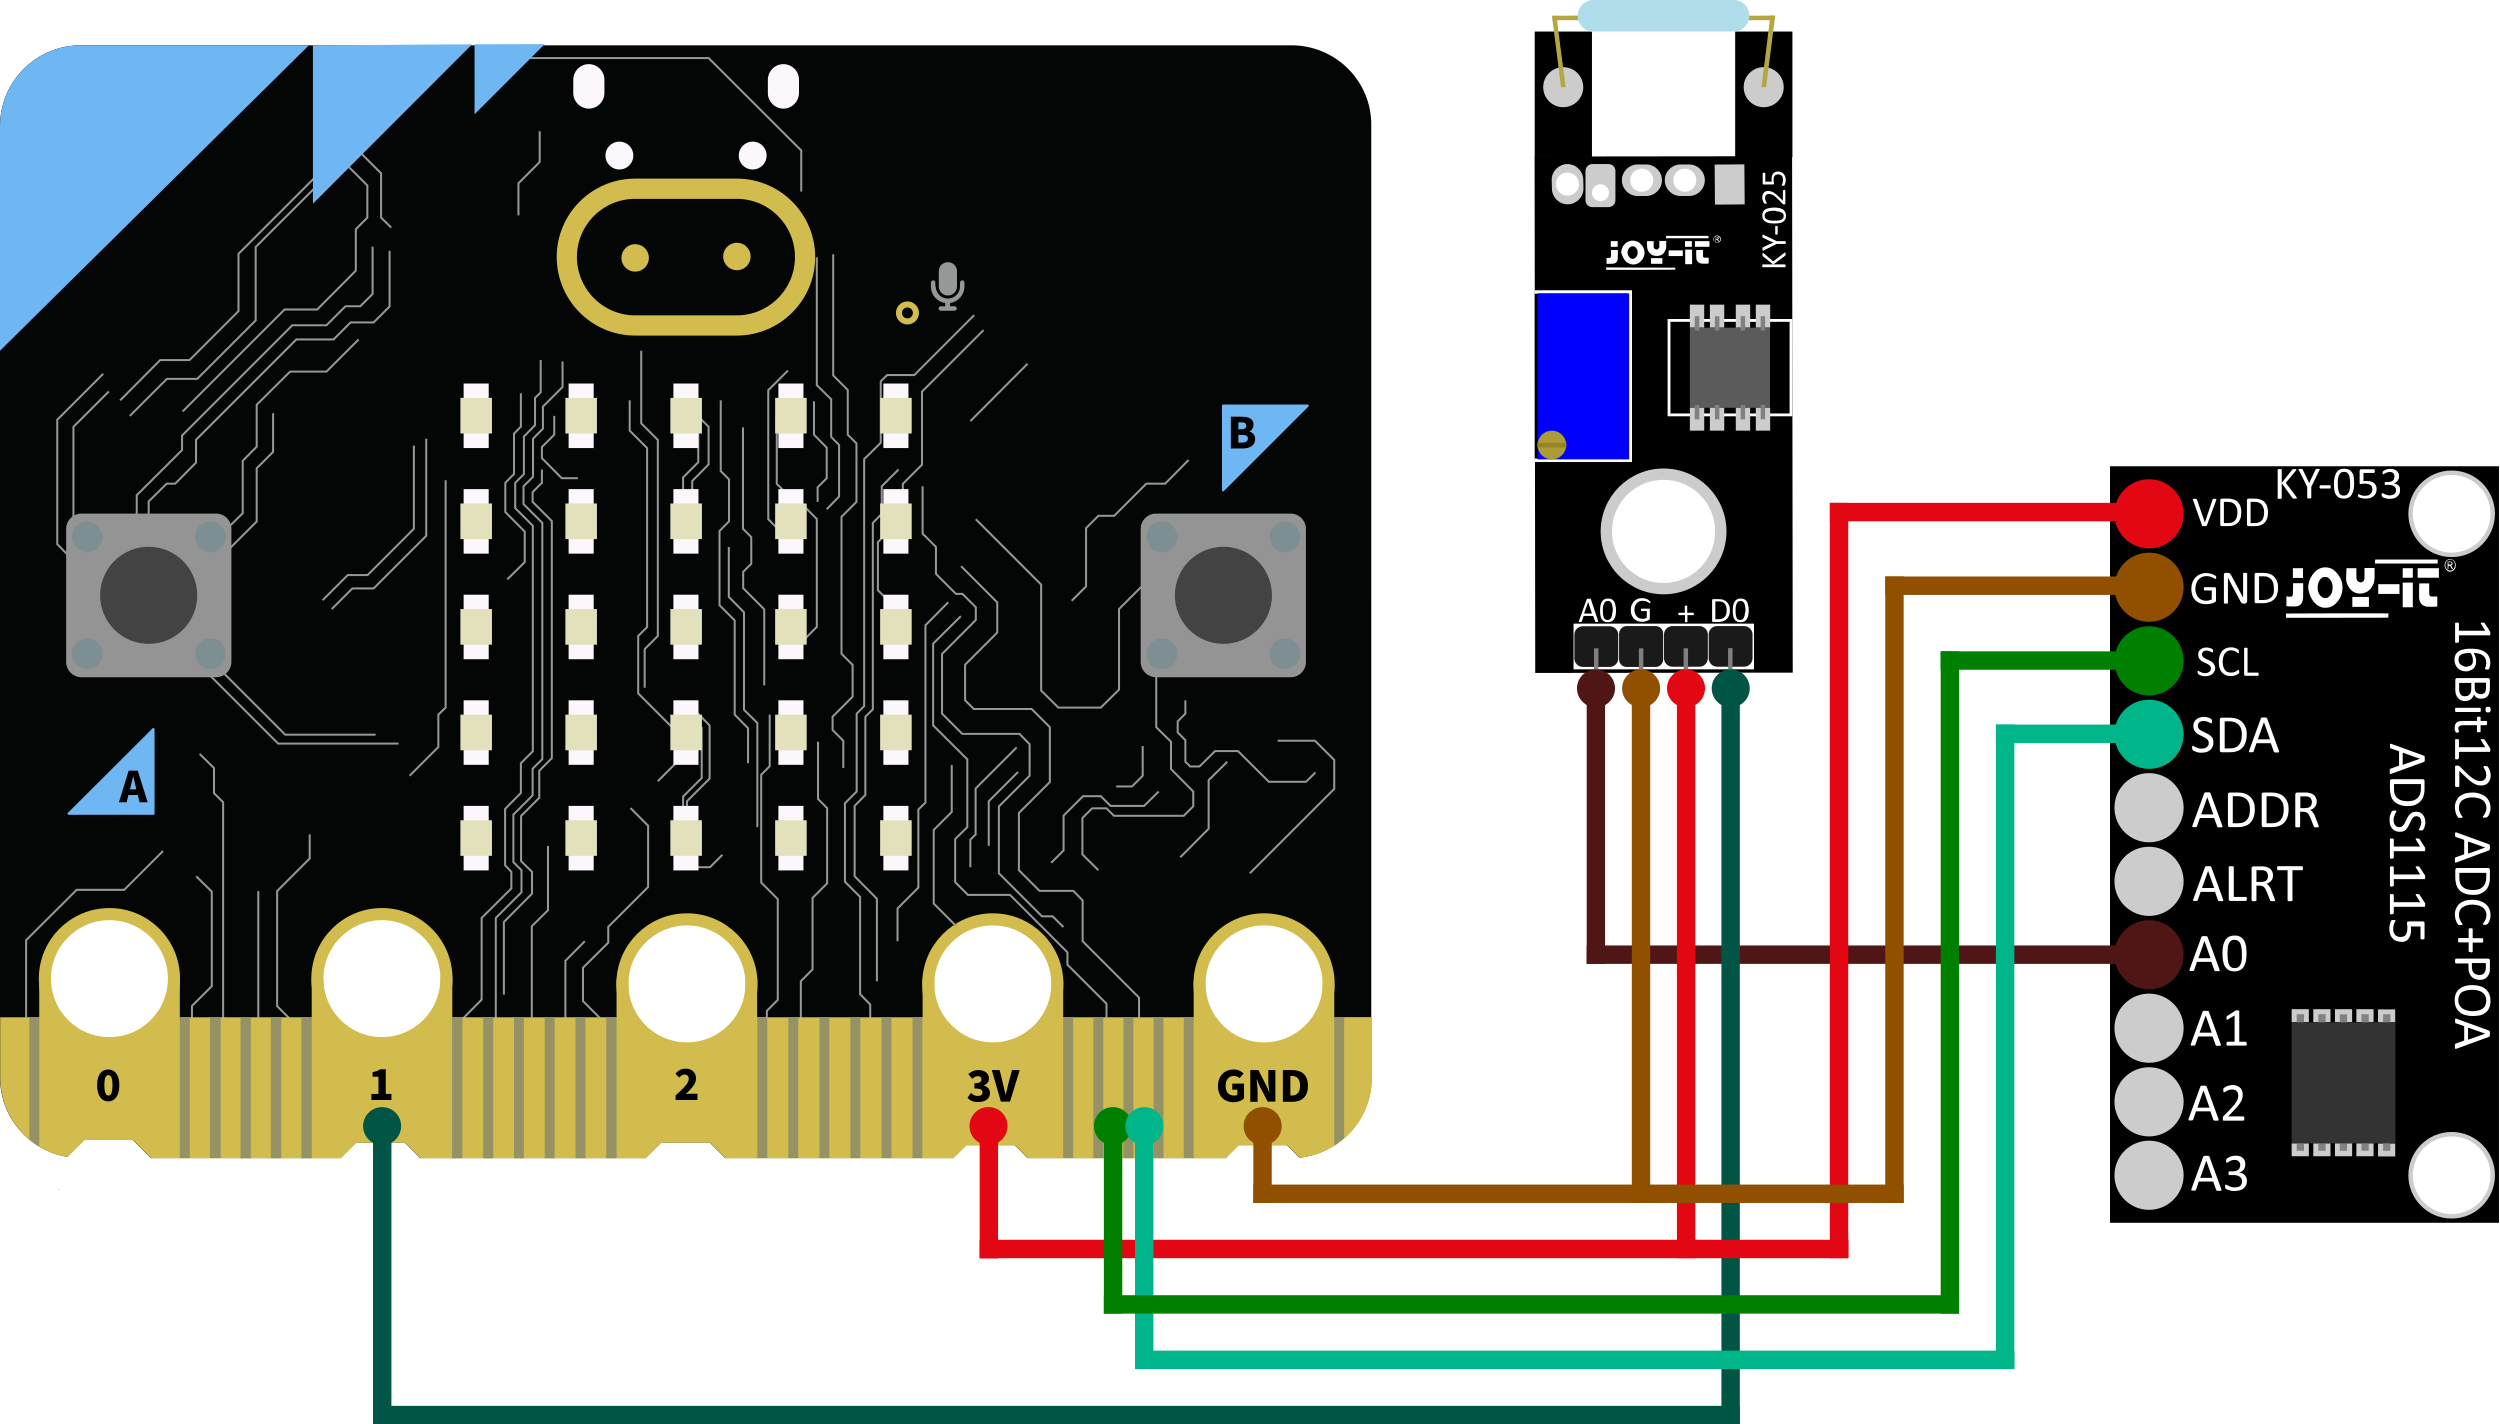<?xml version="1.0" encoding="utf-8"?>
<!-- Generator: Adobe Illustrator 27.8.0, SVG Export Plug-In . SVG Version: 6.00 Build 0)  -->
<svg version="1.1" id="svg8" xmlns="http://www.w3.org/2000/svg" xmlns:xlink="http://www.w3.org/1999/xlink" x="0px" y="0px"
	 viewBox="0 0 1235.9 704.1" style="enable-background:new 0 0 1235.9 704.1;" xml:space="preserve">
<style type="text/css">
	.st0{fill:#040605;}
	.st1{fill:none;stroke:#D1BC4D;stroke-width:6;stroke-miterlimit:10;}
	.st2{fill:#FF0000;}
	.st3{fill:#D1BC4D;}
	.st4{fill:#6FB7F3;}
	.st5{fill:none;}
	.st6{fill:none;stroke:#949897;stroke-miterlimit:10;}
	.st7{fill:#949494;}
	.st8{fill:#444343;}
	.st9{fill:#7E8F93;}
	.st10{fill:#959265;}
	.st11{fill:none;stroke:#D1BC4D;stroke-width:10;stroke-miterlimit:10;}
	.st12{fill:#FCF7FD;}
	.st13{fill:#E3E1BB;}
	.st14{fill:#949897;}
	.st15{fill:none;stroke:#D1BC4D;stroke-width:3;stroke-miterlimit:10;}
	.st16{fill:#FFFFFF;}
	.st17{fill:#1A1A1A;}
	.st18{opacity:0.99;fill:#808080;enable-background:new    ;}
	.st19{fill:#CCCCCC;}
	.st20{fill:#0000FF;}
	.st21{fill:#AB9C38;}
	.st22{fill:#978521;}
	.st23{fill:#5B5B5B;}
	.st24{fill:#B5A642;}
	.st25{opacity:0.99;fill:#AFDDE9;enable-background:new    ;}
	.st26{enable-background:new    ;}
	.st27{fill:#501616;}
	.st28{fill:#914F00;}
	.st29{fill:#E30613;}
	.st30{fill:#005544;}
	.st31{fill:#00B589;}
	.st32{fill:#008000;}
	.st33{fill:#333333;}
</style>
<g>
	<path class="st0" d="M638.4,22.4H39.9c-22,0-39.9,17.9-39.9,39.9v470.3c0,19.8,14.4,36.2,33.3,39.3l0.8-0.8v-0.1h0l7.5-7.5v0h24v0
		l0,0l7.5,7.5l0,0l1.5,1.5h93.9v-0.2h0l7.5-7.5v0h24v0l0,0l7.5,7.5l-0.1,0.1v0.1h111.9v-0.2h0l7.5-7.5v0h24v0l0,0l7.5,7.5l-0.1,0.1
		v0.1h113l6.4-6.4v0h24v0l0,0l6.4,6.4h97.8l6.4-6.4v0h24v0l0,0l6.2,6.2c20-2.2,35.5-19.1,35.5-39.6V62.3
		C678.3,40.3,660.4,22.4,638.4,22.4z M53.7,513.8c-16.6,0-30-13.4-30-30c0-16.6,13.4-30,30-30s30,13.4,30,30
		C83.7,500.4,70.3,513.8,53.7,513.8z M188.4,513.8c-16.6,0-30-13.4-30-30c0-16.6,13.4-30,30-30s30,13.4,30,30
		C218.4,500.4,205,513.8,188.4,513.8z M339.2,516.4c-16.6,0-30-13.4-30-30c0-16.6,13.4-30,30-30s30,13.4,30,30
		C369.1,503,355.7,516.4,339.2,516.4z M490.4,516.4c-16.6,0-30-13.4-30-30c0-16.6,13.4-30,30-30c16.6,0,30,13.4,30,30
		C520.4,503,507,516.4,490.4,516.4z M624.9,516.4c-16.6,0-30-13.4-30-30c0-16.6,13.4-30,30-30s30,13.4,30,30
		C654.9,503,641.4,516.4,624.9,516.4z"/>
	<circle class="st1" cx="54.1" cy="483.8" r="31.9"/>
	<circle class="st1" cx="188.8" cy="483.8" r="31.9"/>
	<circle class="st1" cx="339.6" cy="486.4" r="31.9"/>
	<circle class="st1" cx="490.8" cy="486.4" r="31.9"/>
	<circle class="st1" cx="624.9" cy="486.4" r="31.9"/>
	<rect x="28.7" y="587.9" class="st2" width="0.9" height="0.1"/>
	<rect x="19.4" y="483.6" class="st3" width="5.8" height="32.7"/>
	<rect x="83.1" y="485" class="st3" width="5.8" height="32.7"/>
	<rect x="154.1" y="484" class="st3" width="5.8" height="32.7"/>
	<rect x="217.8" y="482.9" class="st3" width="5.8" height="32.7"/>
	<rect x="304.8" y="484.2" class="st3" width="5.8" height="32.7"/>
	<rect x="368.5" y="484.2" class="st3" width="5.8" height="32.7"/>
	<rect x="456.1" y="484.3" class="st3" width="5.8" height="32.7"/>
	<rect x="519.8" y="484.7" class="st3" width="5.8" height="32.7"/>
	<rect x="590.1" y="485.1" class="st3" width="5.8" height="32.7"/>
	<rect x="653.8" y="486.5" class="st3" width="5.8" height="32.7"/>
	<path class="st4" d="M33.5,401.9L75.5,360c0.3-0.3,0.9-0.1,0.9,0.4v41.9c0,0.3-0.2,0.5-0.5,0.5H33.9
		C33.5,402.7,33.2,402.2,33.5,401.9z"/>
	<path class="st4" d="M646.9,200.9L605,242.8c-0.3,0.3-0.9,0.1-0.9-0.4v-41.9c0-0.3,0.2-0.5,0.5-0.5h41.9
		C647,200,647.2,200.6,646.9,200.9z"/>
	<g>
		
			<ellipse transform="matrix(0.707 -0.707 0.707 0.707 -200.324 489.25)" class="st5" cx="490.4" cy="486.4" rx="30" ry="30"/>
		<circle class="st5" cx="339.2" cy="486.4" r="30"/>
		<ellipse transform="matrix(0.973 -0.23 0.23 0.973 -109.717 25.285)" class="st5" cx="53.7" cy="483.8" rx="30" ry="30"/>
		<circle class="st5" cx="188.4" cy="483.8" r="30"/>
		<circle class="st5" cx="624.9" cy="486.4" r="30"/>
		<path class="st4" d="M39.9,22.4c-22,0-39.9,17.9-39.9,39.9v111.1l152.7-151H39.9z"/>
	</g>
	<polyline class="st6" points="266.8,64.9 266.8,80.1 256.3,90.6 256.3,106.5 	"/>
	<path class="st6" d="M37.6,278.3c-0.5-0.2-9.3-9.3-9.3-9.3v-61.5L51,184.8"/>
	<polyline class="st6" points="36.3,262 36.3,211 53.8,193.5 	"/>
	<polyline class="st6" points="161.4,82 117.9,125.5 117.9,153.8 93.7,178 79.2,178 59.4,197.9 	"/>
	<polyline class="st6" points="64.2,205.6 82.5,187.3 97.5,187.3 126.4,158.4 126.4,122.1 156.8,91.7 	"/>
	<polyline class="st6" points="90.3,203.4 140.7,153 156.8,153 175.9,133.8 175.9,113.3 181.6,107.6 181.6,91.7 168.6,78.7 	"/>
	<polyline class="st6" points="176.1,73.4 188.4,85.7 188.4,107.6 193.4,112.5 	"/>
	<polyline class="st6" points="67.6,258.8 67.6,244.8 90,222.5 90,215.3 144.5,160.8 161.4,160.8 170.8,151.4 178.1,151.4 
		184.2,145.3 184.2,121.9 	"/>
	<polyline class="st6" points="73.5,261.4 73.5,247.9 82.4,239.1 86.6,239.1 96.9,228.7 96.9,217.4 146.5,167.8 164.9,167.8 
		173.3,159.4 184.7,159.4 192.6,151.5 192.6,124 	"/>
	<polyline class="st6" points="111.6,262 120,253.7 120,227.8 126.9,220.8 126.9,200.1 143.4,183.7 161.4,183.7 177.3,167.8 	"/>
	<polyline class="st6" points="111.6,273.1 126.9,257.8 126.9,231.5 135,223.4 135,204.3 	"/>
	<polyline class="st6" points="204.6,220.3 204.6,261.4 181.7,284.3 171.9,284.3 159.5,296.7 	"/>
	<polyline class="st6" points="164,301.1 174.2,290.9 184.7,290.9 210.7,264.9 210.7,216.9 	"/>
	<polyline class="st6" points="12.9,505.7 12.9,464.8 37.9,439.9 61.4,439.9 80.6,420.7 	"/>
	<polyline class="st6" points="94.9,509 94.9,497.3 104.7,487.5 104.7,440.8 97,433.2 	"/>
	<polyline class="st6" points="110.3,508.3 110.3,396.6 105.8,392.1 105.8,379.7 98.7,372.7 	"/>
	<line class="st6" x1="127.7" y1="513.8" x2="127.7" y2="440.5"/>
	<polyline class="st6" points="146.9,507.3 137,497.4 137,440.5 153.1,424.4 153.1,412.5 	"/>
	<polyline class="st6" points="92.2,314.4 141,363.2 185.7,363.2 	"/>
	<polyline class="st6" points="88.2,318.3 137.5,367.6 197,367.6 	"/>
	<polyline class="st6" points="202.5,383.5 216.7,369.3 216.7,353.3 220.3,349.8 220.3,237.4 	"/>
	<polyline class="st6" points="225.1,507.3 238.1,494.2 238.1,453.8 252.8,439.2 252.8,431 249.7,427.8 249.7,399.9 257.5,392 
		257.5,377.3 263.4,371.4 263.4,259.9 254.7,251.2 254.7,238.7 259,234.4 259,215.8 264.5,210.2 264.5,196.7 267.3,194 267.3,178 	
		"/>
	<polyline class="st6" points="250.8,286.4 259.4,277.9 259.4,262.8 249.8,253.1 249.8,238.7 254.1,234.3 254.1,214.4 257.5,210.9 
		257.5,194.4 	"/>
	<polyline class="st6" points="245.1,510 245.1,453.8 257.8,441.1 257.8,430.2 253.8,426.2 253.8,402.7 263.3,393.2 263.3,380 
		268.1,375.3 268.1,258.5 258.8,249.2 258.8,240.4 263.5,235.7 263.5,216.9 268.4,211.9 268.4,201 278.1,191.3 278.1,178.7 	"/>
	<polyline class="st6" points="262.9,511.6 262.9,457.9 270.9,450 270.9,418.2 	"/>
	<polyline class="st6" points="279.5,510 279.5,475 289.1,465.3 	"/>
	<polyline class="st6" points="299,505.7 288.2,494.9 288.2,478.4 300.7,466 300.7,458.2 320.4,438.5 320.4,408.2 311.7,399.5 	"/>
	<polyline class="st6" points="337.7,365 315.5,342.8 315.5,314.4 319.9,310 319.9,221.5 311.3,212.9 311.3,197.9 	"/>
	<polyline class="st6" points="317,173.4 317,209.3 325.2,217.5 325.2,314.4 318.7,320.9 318.7,340 	"/>
	<polyline class="st6" points="341.1,201.8 350.3,211 350.3,229.6 342.2,237.8 342.2,249.8 	"/>
	<polyline class="st6" points="337.7,248.1 337.7,236 345.2,228.5 345.2,211.3 	"/>
	<polyline class="st6" points="339.6,428.7 351,428.7 357.1,422.6 	"/>
	<polyline class="st6" points="337.7,403.7 337.7,393.8 346.9,384.6 346.9,359.8 339.9,352.8 	"/>
	<polyline class="st6" points="356.3,197.9 356.3,232.9 360.4,237 360.4,257.7 355.7,262.5 355.7,299.2 363.2,306.7 363.2,353.3 
		369.8,360 369.8,377.3 	"/>
	<polyline class="st6" points="374.4,408.9 374.4,357.4 367.8,350.9 367.8,302.7 360.3,295.1 360.3,270.4 	"/>
	<polyline class="st6" points="367.3,211.3 367.3,261.4 371.4,265.5 371.4,278.7 367.4,282.7 367.4,290.8 377.8,301.2 377.8,338.8 	
		"/>
	<polyline class="st6" points="380.5,353.3 380.5,378.8 376.3,383 376.3,436.3 384.5,444.5 384.5,494.3 379.1,499.7 379.1,510 	"/>
	<polyline class="st6" points="395.9,510 395.9,485.1 401.7,479.2 401.7,443.9 408.9,436.7 408.9,399.5 404.4,395 404.4,366.7 	"/>
	<polyline class="st6" points="430.2,508.3 430.2,496.6 425.2,491.5 425.2,443.4 417.7,435.9 417.7,397.1 423.5,391.3 423.5,352.8 
		427.2,349.1 427.2,227 435.4,218.9 435.4,188.5 438.6,185.4 452,185.4 481.6,155.8 	"/>
	<polyline class="st6" points="433.5,485.1 433.5,444.3 422.5,433.2 422.5,398.4 427.8,393 427.8,354.3 431.5,350.7 431.5,258.5 
		435.9,254 435.9,240.4 444.2,232.1 	"/>
	<polyline class="st6" points="443.7,465.3 443.7,449.1 454,438.8 454,400.2 457.5,396.8 457.5,309.1 468.8,297.7 	"/>
	<polyline class="st6" points="456.1,240.4 456.1,263.8 462.7,270.4 462.7,283.7 472.6,293.6 475.8,293.6 482.4,300.2 482.4,306.5 
		465.7,323.3 465.7,352.8 475.7,362.8 504,362.8 509,367.9 509,383.5 493.8,398.7 493.8,431.7 515.1,453 520.4,453 525.7,458.3 	"/>
	<polyline class="st6" points="502.6,369.5 482.3,389.8 482.3,412.5 479.7,415.1 479.7,428.7 	"/>
	<polyline class="st6" points="488.8,418.2 488.8,396.1 503.3,381.6 	"/>
	<polyline class="st6" points="475,304.6 461.3,318.2 461.3,358.6 478.2,375.4 478.2,408.9 472.2,414.8 472.2,436.1 478.5,442.4 
		499.3,442.4 527.7,470.8 527.7,476.9 547,496.2 547,510 	"/>
	<polyline class="st6" points="475.1,279.9 493,297.8 493,312.7 477.1,328.6 477.1,346.2 481.4,350.5 510,350.5 519,359.5 
		519,386.6 503.7,401.9 503.7,430.2 513.9,440.4 530.6,440.4 535.2,445.1 535.2,465.3 563.1,493.2 563.1,512.3 	"/>
	<polyline class="st6" points="482.4,256.7 514.7,289 514.7,341.4 523.2,349.8 544.2,349.8 553.2,340.9 553.2,301.1 567.5,286.8 	
		"/>
	<polyline class="st6" points="587.6,227.4 576,239.1 566.7,239.1 550.8,255 543,255 536.9,261.1 536.9,289.9 529.8,297 	"/>
	<polyline class="st6" points="617.9,431.7 659.6,390 659.6,375.7 650.1,366.2 631.6,366.2 	"/>
	<polyline class="st6" points="606.7,376.6 597.5,385.7 597.5,409.7 583.5,423.8 	"/>
	<line class="st6" x1="479.7" y1="208.2" x2="508" y2="179.8"/>
	<polyline class="st6" points="486.2,163.2 455.8,193.6 455.8,229.7 446.3,239.2 446.3,245.5 	"/>
	<polyline class="st6" points="249.8,28.7 350.3,28.7 396.1,74.4 396.1,94.7 	"/>
	<polyline class="st6" points="274,205.6 274,214.9 267.9,221 267.9,226.5 277.7,236.4 285.7,236.4 	"/>
	<polyline class="st6" points="267.9,232.1 267.9,238.7 263.3,243.3 263.3,248.1 272.8,257.6 272.8,374.8 266.6,381 266.6,394.4 
		257.6,403.4 257.6,425.7 263,431 263,441.8 249.1,455.8 249.1,491.7 	"/>
	<polyline class="st6" points="389.5,183.2 379.8,192.9 379.8,256.7 391.8,268.7 	"/>
	<polyline class="st6" points="391.1,246.2 384,239.2 384,206.8 390,200.8 	"/>
	<polyline class="st6" points="339.6,405.5 339.6,396.1 350.8,384.9 350.8,358.6 342.4,350.1 	"/>
	<polyline class="st6" points="393.5,246.2 403.8,256.6 403.8,309.9 391.2,322.6 	"/>
	<polyline class="st6" points="402.4,198.4 402.4,214.9 408.7,221.3 408.7,236.4 404.2,240.9 404.2,248.1 	"/>
	<polyline class="st6" points="403.8,127.2 403.8,190.4 410.9,197.4 410.9,216 414.8,220 414.8,245.5 408.7,251.7 	"/>
	<polyline class="st6" points="411.9,125.7 411.9,185.6 419.1,192.8 419.1,214.9 423.4,219.2 423.4,248.1 416,255.5 416,323.2 
		421.5,328.7 421.5,344.4 411.6,354.3 411.6,360.9 416.9,366.2 416.9,379.7 	"/>
	<polyline class="st6" points="444.2,257.7 434,268 434,291.8 443.5,301.3 	"/>
	<line class="st6" x1="325.2" y1="386.2" x2="337.5" y2="373.9"/>
	<polyline class="st6" points="470.5,378.2 470.5,401.4 461.6,410.3 461.6,446.7 472.6,457.7 	"/>
	<polyline class="st6" points="564.9,368.8 564.9,383.5 559.6,388.8 551.8,388.8 	"/>
	<polyline class="st6" points="572.8,391.3 565.6,398.4 549,398.4 544.2,393.6 535.4,393.6 525.8,403.2 525.8,420.4 519.7,426.5 	
		"/>
	<polyline class="st6" points="543,430.2 535.1,422.4 535.1,404.4 539.9,399.6 547,399.6 550.7,403.3 585.2,403.3 589.9,398.6 
		589.9,391.3 578.9,380.2 578.9,366.7 571.6,359.5 571.6,325.9 	"/>
	<polyline class="st6" points="586,346.2 586,352.8 582.2,356.6 582.2,362.1 586,365.9 586,376.6 588.4,378.9 593,378.9 
		600.7,371.3 612,371.3 627.3,386.5 645.6,386.5 650.3,381.9 	"/>
	<g>
		<path class="st7" d="M106.9,334.8H40.2c-4.1,0-7.5-3.4-7.5-7.5v-65.9c0-4.1,3.4-7.5,7.5-7.5h66.7c4.1,0,7.5,3.4,7.5,7.5v65.9
			C114.4,331.4,111,334.8,106.9,334.8z"/>
		<circle class="st8" cx="73.5" cy="294.3" r="24"/>
		<g>
			<circle class="st9" cx="43.1" cy="265.4" r="7.6"/>
			<circle class="st9" cx="104" cy="265.4" r="7.6"/>
			<circle class="st9" cx="104" cy="323.2" r="7.6"/>
			<circle class="st9" cx="43.1" cy="323.2" r="7.6"/>
		</g>
	</g>
	<g>
		<path class="st3" d="M649.9,502.9c-5.4,8.2-14.6,13.5-25.1,13.5s-19.7-5.4-25.1-13.5h-83.9c-5.4,8.2-14.6,13.5-25.1,13.5
			c-10.5,0-19.7-5.4-25.1-13.5H364.7c-5.4,8.2-14.6,13.5-25.1,13.5s-19.7-5.4-25.1-13.5H212c-5.5,6.7-13.8,10.9-23.1,10.9
			s-17.6-4.2-23.1-10.9H77.3c-5.5,6.7-13.8,10.9-23.1,10.9s-17.6-4.2-23.1-10.9h-31v29.8c0,19.8,14.4,36.2,33.3,39.3l0.9-0.9v0h0
			l7.5-7.5v0h24v0l0,0l3.8,3.8l0,0l5.2,5.2h93.9v-0.2h0l7.5-7.5v0h24v0l0,0l7.5,7.5l-0.1,0.1v0.1h111.9v-0.2h0l7.5-7.5v0h24v0l0,0
			l7.5,7.5l-0.1,0.1v0.1h113l6.4-6.4v0h24v0l0,0l6.4,6.4h97.8l6.4-6.4v0h24v0l0,0l6.2,6.2c20-2.2,35.5-19.1,35.5-39.6v-29.8H649.9z"
			/>
		<rect x="88.9" y="502.8" class="st10" width="4.9" height="69.7"/>
		<rect x="103.8" y="502.9" class="st10" width="5.3" height="69.6"/>
		<rect x="118.9" y="502.9" class="st10" width="5.1" height="69.7"/>
		<rect x="133.9" y="502.9" class="st10" width="5.1" height="69.7"/>
		<rect x="149" y="502.9" class="st10" width="5.1" height="69.7"/>
		<rect x="223.5" y="502.8" class="st10" width="5.1" height="69.8"/>
		<rect x="238.9" y="502.9" class="st10" width="4.9" height="69.7"/>
		<rect x="254.1" y="502.9" class="st10" width="4.9" height="69.7"/>
		<rect x="269.3" y="502.9" class="st10" width="4.9" height="69.7"/>
		<rect x="284.5" y="502.9" class="st10" width="4.9" height="69.7"/>
		<rect x="299.7" y="502.9" class="st10" width="5.1" height="69.7"/>
		<rect x="374.4" y="502.9" class="st10" width="4.9" height="69.6"/>
		<rect x="389.7" y="502.9" class="st10" width="4.9" height="69.6"/>
		<rect x="405.1" y="502.9" class="st10" width="4.9" height="69.6"/>
		<rect x="420.4" y="502.9" class="st10" width="4.9" height="69.6"/>
		<rect x="435.8" y="502.9" class="st10" width="4.9" height="69.6"/>
		<rect x="525.6" y="502.9" class="st10" width="4.9" height="69.6"/>
		<rect x="540.5" y="502.9" class="st10" width="4.9" height="69.6"/>
		<rect x="555.4" y="502.9" class="st10" width="4.9" height="69.6"/>
		<rect x="570.3" y="502.9" class="st10" width="4.9" height="69.6"/>
		<rect x="585.2" y="502.9" class="st10" width="4.9" height="69.6"/>
		<rect x="451.1" y="502.9" class="st10" width="4.9" height="69.6"/>
		<g>
			<path class="st3" d="M664.6,502.9v59.9c8.4-7.3,13.7-18.1,13.7-30.1v-29.8H664.6z"/>
			<path class="st10" d="M659.6,502.9v63.5c1.7-1.1,3.4-2.3,4.9-3.7v-59.9H659.6z"/>
		</g>
		<path class="st10" d="M14.5,502.9v60.4c1.5,1.3,3.2,2.4,4.9,3.5v-63.9H14.5z"/>
	</g>
	<g>
		<path class="st7" d="M638.1,334.8h-66.7c-4.1,0-7.5-3.4-7.5-7.5v-65.9c0-4.1,3.4-7.5,7.5-7.5h66.7c4.1,0,7.5,3.4,7.5,7.5v65.9
			C645.6,331.4,642.3,334.8,638.1,334.8z"/>
		<circle class="st8" cx="604.8" cy="294.3" r="24"/>
		<g>
			<circle class="st9" cx="574.4" cy="265.4" r="7.6"/>
			<circle class="st9" cx="635.2" cy="265.4" r="7.6"/>
			<circle class="st9" cx="635.2" cy="323.2" r="7.6"/>
			<circle class="st9" cx="574.4" cy="323.2" r="7.6"/>
		</g>
	</g>
	<g>
		<path class="st11" d="M314,160.9h50.2c18.6,0,33.8-15.1,33.8-33.8v0c0-18.6-15.1-33.8-33.8-33.8H314c-18.6,0-33.8,15.1-33.8,33.8
			v0C280.3,145.8,295.4,160.9,314,160.9z"/>
		<g>
			<circle class="st3" cx="314" cy="127.5" r="6.8"/>
			<circle class="st3" cx="364.3" cy="126.8" r="6.8"/>
		</g>
	</g>
	<polygon class="st4" points="154.7,22.4 154.7,100.7 233.4,21.9 	"/>
	<polygon class="st4" points="234.6,21.9 234.6,56.5 269.3,21.8 	"/>
	<g>
		<g>
			<rect x="229.2" y="189.6" class="st12" width="12.4" height="31.9"/>
			<rect x="227.6" y="196.7" class="st13" width="15.6" height="17.6"/>
		</g>
		<g>
			<rect x="281.1" y="189.6" class="st12" width="12.4" height="31.9"/>
			<rect x="279.5" y="196.7" class="st13" width="15.6" height="17.6"/>
		</g>
		<g>
			<rect x="332.9" y="189.6" class="st12" width="12.4" height="31.9"/>
			<rect x="331.4" y="196.7" class="st13" width="15.6" height="17.6"/>
		</g>
		<g>
			<rect x="384.8" y="189.6" class="st12" width="12.4" height="31.9"/>
			<rect x="383.2" y="196.7" class="st13" width="15.6" height="17.6"/>
		</g>
		<g>
			<rect x="229.2" y="241.8" class="st12" width="12.4" height="31.9"/>
			<rect x="227.6" y="248.9" class="st13" width="15.6" height="17.6"/>
		</g>
		<g>
			<rect x="281.1" y="241.8" class="st12" width="12.4" height="31.9"/>
			<rect x="279.5" y="248.9" class="st13" width="15.6" height="17.6"/>
		</g>
		<g>
			<rect x="332.9" y="241.8" class="st12" width="12.4" height="31.9"/>
			<rect x="331.4" y="248.9" class="st13" width="15.6" height="17.6"/>
		</g>
		<g>
			<rect x="384.8" y="241.8" class="st12" width="12.4" height="31.9"/>
			<rect x="383.2" y="248.9" class="st13" width="15.6" height="17.6"/>
		</g>
		<g>
			<rect x="229.2" y="294" class="st12" width="12.4" height="31.9"/>
			<rect x="227.6" y="301.1" class="st13" width="15.6" height="17.6"/>
		</g>
		<g>
			<rect x="281.1" y="294" class="st12" width="12.4" height="31.9"/>
			<rect x="279.5" y="301.1" class="st13" width="15.6" height="17.6"/>
		</g>
		<g>
			<rect x="332.9" y="294" class="st12" width="12.4" height="31.9"/>
			<rect x="331.4" y="301.1" class="st13" width="15.6" height="17.6"/>
		</g>
		<g>
			<rect x="384.8" y="294" class="st12" width="12.4" height="31.9"/>
			<rect x="383.2" y="301.1" class="st13" width="15.6" height="17.6"/>
		</g>
		<g>
			<rect x="229.2" y="346.2" class="st12" width="12.4" height="31.9"/>
			<rect x="227.6" y="353.3" class="st13" width="15.6" height="17.6"/>
		</g>
		<g>
			<rect x="281.1" y="346.2" class="st12" width="12.4" height="31.9"/>
			<rect x="279.5" y="353.3" class="st13" width="15.6" height="17.6"/>
		</g>
		<g>
			<rect x="332.9" y="346.2" class="st12" width="12.4" height="31.9"/>
			<rect x="331.4" y="353.3" class="st13" width="15.6" height="17.6"/>
		</g>
		<g>
			<rect x="384.8" y="346.2" class="st12" width="12.4" height="31.9"/>
			<rect x="383.2" y="353.3" class="st13" width="15.6" height="17.6"/>
		</g>
		<g>
			<rect x="229.2" y="398.4" class="st12" width="12.4" height="31.9"/>
			<rect x="227.6" y="405.5" class="st13" width="15.6" height="17.6"/>
		</g>
		<g>
			<rect x="281.1" y="398.4" class="st12" width="12.4" height="31.9"/>
			<rect x="279.5" y="405.5" class="st13" width="15.6" height="17.6"/>
		</g>
		<g>
			<rect x="332.9" y="398.4" class="st12" width="12.4" height="31.9"/>
			<rect x="331.4" y="405.5" class="st13" width="15.6" height="17.6"/>
		</g>
		<g>
			<rect x="384.8" y="398.4" class="st12" width="12.4" height="31.9"/>
			<rect x="383.2" y="405.5" class="st13" width="15.6" height="17.6"/>
		</g>
		<g>
			<rect x="436.7" y="189.6" class="st12" width="12.4" height="31.9"/>
			<rect x="435.1" y="196.7" class="st13" width="15.6" height="17.6"/>
		</g>
		<g>
			<rect x="436.7" y="241.8" class="st12" width="12.4" height="31.9"/>
			<rect x="435.1" y="248.9" class="st13" width="15.6" height="17.6"/>
		</g>
		<g>
			<rect x="436.7" y="294" class="st12" width="12.4" height="31.9"/>
			<rect x="435.1" y="301.1" class="st13" width="15.6" height="17.6"/>
		</g>
		<g>
			<rect x="436.7" y="346.2" class="st12" width="12.4" height="31.9"/>
			<rect x="435.1" y="353.3" class="st13" width="15.6" height="17.6"/>
		</g>
		<g>
			<rect x="436.7" y="398.4" class="st12" width="12.4" height="31.9"/>
			<rect x="435.1" y="405.5" class="st13" width="15.6" height="17.6"/>
		</g>
	</g>
	<g>
		<path class="st12" d="M291.1,53.7L291.1,53.7c-4.2,0-7.7-3.4-7.7-7.7v-6.6c0-4.2,3.4-7.7,7.7-7.7l0,0c4.2,0,7.7,3.4,7.7,7.7V46
			C298.8,50.3,295.3,53.7,291.1,53.7z"/>
		<path class="st12" d="M387.3,53.7L387.3,53.7c-4.2,0-7.7-3.4-7.7-7.7v-6.6c0-4.2,3.4-7.7,7.7-7.7l0,0c4.2,0,7.7,3.4,7.7,7.7V46
			C394.9,50.3,391.5,53.7,387.3,53.7z"/>
	</g>
	<g>
		<circle class="st12" cx="306.2" cy="76.9" r="6.9"/>
		<circle class="st12" cx="372.1" cy="76.9" r="6.9"/>
	</g>
	<g>
		<path class="st14" d="M462.6,141.6c0,3.3,2.7,6,6,6s6-2.7,6-6v-1.9c0-0.6,0.5-1.1,1.1-1.1s1.1,0.5,1.1,1.1v1.9
			c0,4.2-3.1,7.6-7.1,8.2v1.6h2.2c0.6,0,1.1,0.5,1.1,1.1s-0.5,1.1-1.1,1.1h-3.4h-3.4c-0.6,0-1.1-0.5-1.1-1.1s0.5-1.1,1.1-1.1h2.2
			v-1.6c-4-0.5-7.1-4-7.1-8.2v-1.9c0-0.6,0.5-1.1,1.1-1.1s1.1,0.5,1.1,1.1V141.6z M473.1,134.1v7.5c0,2.5-2,4.5-4.5,4.5
			s-4.5-2-4.5-4.5v-7.5c0-2.5,2-4.5,4.5-4.5S473.1,131.6,473.1,134.1z"/>
	</g>
	<circle class="st15" cx="448.6" cy="154.7" r="4.2"/>
	<g>
		<path d="M48,536.5c0-5.2,2.2-7.8,5.5-7.8c3.3,0,5.5,2.7,5.5,7.8s-2.2,8-5.5,8C50.3,544.5,48,541.7,48,536.5z M55.6,536.5
			c0-4.1-0.9-5-2-5c-1.1,0-2,0.8-2,5c0,4.1,0.9,5.1,2,5.1C54.7,541.6,55.6,540.6,55.6,536.5z"/>
	</g>
	<g>
		<path d="M63.6,381h4.5l4.9,15.6H69l-0.9-3.6h-4.6l-0.9,3.6h-3.8L63.6,381z M64.2,390.2h3.2l-0.3-1.3c-0.4-1.5-0.8-3.4-1.2-5h-0.1
			c-0.4,1.6-0.8,3.5-1.2,5L64.2,390.2z"/>
	</g>
	<g>
		<path d="M608.5,206h5.4c3.2,0,5.8,0.9,5.8,3.9c0,1.4-0.8,2.9-2,3.4v0.1c1.6,0.4,2.8,1.6,2.8,3.7c0,3.2-2.7,4.6-6.1,4.6h-5.9V206z
			 M613.8,212.2c1.6,0,2.3-0.7,2.3-1.8c0-1.1-0.7-1.6-2.3-1.6h-1.6v3.4H613.8z M614.1,218.8c1.8,0,2.8-0.7,2.8-2s-0.9-1.8-2.8-1.8
			h-1.9v3.8H614.1z"/>
	</g>
	<g>
		<path d="M183.8,540.8h3.3v-8.5h-2.9V530c1.7-0.3,2.8-0.7,3.8-1.4h2.7v12.2h2.8v3h-9.9V540.8z"/>
	</g>
	<g>
		<path d="M334,541.5c3.7-3.3,6.5-6,6.5-8.1c0-1.4-0.8-2.2-2.1-2.2c-1.1,0-1.9,0.7-2.6,1.5l-1.9-1.9c1.5-1.7,2.9-2.5,5.1-2.5
			c3,0,5.1,1.9,5.1,4.9c0,2.7-2.5,5.2-5.1,7.7c0.8-0.1,1.8-0.2,2.5-0.2h3.3v3.1H334V541.5z"/>
	</g>
	<g>
		<path d="M478.3,542.7l1.7-2.4c0.9,0.9,2.1,1.5,3.3,1.5c1.5,0,2.4-0.6,2.4-1.7c0-1.3-0.7-2-4-2v-2.6c2.7,0,3.5-0.8,3.5-1.9
			c0-1-0.6-1.6-1.8-1.6c-1.1,0-1.8,0.5-2.8,1.3l-1.9-2.3c1.4-1.2,3-2,4.8-2c3.2,0,5.4,1.5,5.4,4.2c0,1.5-0.9,2.7-2.5,3.4v0.1
			c1.8,0.5,3,1.7,3,3.7c0,2.9-2.6,4.4-5.7,4.4C481.1,544.9,479.4,544,478.3,542.7z"/>
		<path d="M490.3,529h3.9l1.7,7.1c0.4,1.7,0.8,3.3,1.2,5h0.1c0.5-1.7,0.8-3.3,1.2-5l1.9-7.1h3.8l-4.8,15.6h-4.5L490.3,529z"/>
	</g>
	<g>
		<path d="M602.1,536.9c0-5.2,3.5-8.2,7.7-8.2c2.3,0,3.9,0.9,5,2l-2,2.3c-0.8-0.7-1.6-1.1-2.9-1.1c-2.3,0-4,1.8-4,4.8
			c0,3.1,1.4,4.9,4.3,4.9c0.6,0,1.2-0.1,1.5-0.4v-2.5h-2.5v-3h5.8v7.3c-1.1,1.1-3,1.9-5.2,1.9C605.5,544.9,602.1,542.2,602.1,536.9z
			"/>
		<path d="M618.2,529h3.9l3.8,7.5c0.6,1.1,1.1,2.3,1.5,3.5h0.1c-0.2-1.7-0.5-3.9-0.5-5.8V529h3.5v15.6h-3.8l-3.9-7.5
			c-0.5-1.1-1-2.3-1.5-3.5h-0.1c0.2,1.7,0.5,3.9,0.5,5.8v5.3h-3.6V529z"/>
		<path d="M634.2,529h4.5c4.8,0,7.9,2.3,7.9,7.8c0,5.4-3.1,7.9-7.7,7.9h-4.7V529z M638.4,541.6c2.5,0,4.3-1.2,4.3-4.9
			c0-3.7-1.8-4.8-4.3-4.8h-0.5v9.6H638.4z"/>
	</g>
</g>
<g id="layer1-0">
	
		<rect id="rect815" x="758.8" y="77.3" transform="matrix(1 -1.216144e-03 1.216144e-03 1 -0.249 1)" width="127.3" height="255.3"/>
	<rect id="rect821" x="777.9" y="308.3" class="st16" width="89.2" height="22.6"/>
	<path id="rect825" class="st17" d="M782.5,309.6h13.3c2.3,0,4.2,1.9,4.2,4.2v11.7c0,2.3-1.9,4.2-4.2,4.2h-13.3
		c-2.3,0-4.2-1.9-4.2-4.2v-11.7C778.3,311.4,780.2,309.6,782.5,309.6z"/>
	<path id="rect872" class="st17" d="M826.8,309.5h13.3c2.3,0,4.2,1.9,4.2,4.2v11.7c0,2.3-1.9,4.2-4.2,4.2h-13.3
		c-2.3,0-4.2-1.9-4.2-4.2v-11.7C822.6,311.4,824.5,309.5,826.8,309.5z"/>
	<path id="rect874" class="st17" d="M804.1,309.5h14.4c2,0,3.7,1.6,3.7,3.7V326c0,2-1.6,3.7-3.7,3.7h-14.4c-2,0-3.7-1.6-3.7-3.7
		v-12.7C800.5,311.2,802.1,309.5,804.1,309.5z"/>
	<rect id="rect947" x="788" y="320.5" class="st18" width="2.2" height="42.5"/>
	<rect id="rect949" x="810.2" y="320.5" class="st18" width="2.2" height="42.5"/>
	<rect id="rect951" x="832.3" y="320.5" class="st18" width="2.2" height="42.5"/>
	<rect id="rect87" x="776.7" y="232.7" width="90.8" height="22.8"/>
	<path id="path31-1" class="st16" d="M795,127.5c0.8,0,0.9,0,1-0.1c0.1-0.1,0.2-0.2,0.3-0.2c0.1-0.1,0.1-0.2,0.1-1.9l0-1.7l1.7,0
		l1.7,0l0,2.1c0,2.3,0,2.6-0.3,3.2c-0.3,0.8-0.9,1.3-1.8,1.4c-0.5,0.1-1,0.1-1.5,0.1c-0.7,0-1.4,0-1.6,0l-0.4,0l0-1.4l0-1.4
		L795,127.5L795,127.5z M811,132.3c14.4,0,17.9,0,17.3,0.1l-0.1,0l0.1,0c0.1,0,0.1,0-0.1,0c-0.1,0-0.1,0,0.1,0l0.3,0l-0.3,0
		c-0.2,0-0.3,0-0.2,0c0.1,0,0.1,0.1,0.1,0.4c0,0.4,0,0.4,0.1,0.4c0.1,0,0.1,0-0.1,0c-0.1,0-0.2,0-0.2,0.1c0,0-5.7,0.1-17,0.1l-17,0
		l0-0.6l0-0.6L811,132.3z M798,119.2l1.7,0l0,1.4l0,1.4l-1.7,0l-1.7,0l0-1.4l0-1.4L798,119.2z M801.5,124.3c0.1-0.7,0.3-1.4,0.6-2.1
		c0.1-0.1,0.1-0.3,0.2-0.4c0.1-0.1,0.1-0.2,0.2-0.3c0.2-0.3,0.4-0.6,0.7-0.8c0,0,0.1,0,0.1-0.1c0.2-0.3,0.5-0.5,0.8-0.7
		c0.4-0.3,0.8-0.5,1.3-0.6c0.6-0.3,1.3-0.4,2-0.3c0.4,0,0.8,0,1.2,0.2c0.3,0.1,0.6,0.2,0.7,0.2c0.1,0,0.2,0.1,0.3,0.1
		c0.1,0.1,0.3,0.1,0.4,0.2c1,0.7,1.8,1.6,2.4,2.7c0.7,1.3,0.8,2.9,0.3,4.3c-0.2,0.5-0.4,0.9-0.6,1.3c-0.3,0.4-0.6,0.8-1,1.2
		c-0.6,0.7-1.5,1.2-2.4,1.4c-0.7,0.2-1.4,0.2-2.1,0.1c-0.8-0.2-1.6-0.5-2.3-1c-0.3-0.2-0.5-0.4-0.7-0.6c-0.1-0.1-0.1-0.2-0.2-0.3
		c-0.7-0.8-1.2-1.8-1.5-2.8C801.5,125.4,801.4,124.8,801.5,124.3L801.5,124.3z M804.7,125.7c0.2,0.6,0.5,1.2,1,1.7
		c0.5,0.5,1.3,0.7,2,0.5c0.9-0.4,1.6-1.2,1.8-2.1c0.1-0.6,0.1-1.3,0-1.9c-0.2-0.7-0.6-1.3-1.2-1.8c-0.2-0.2-0.4-0.3-0.6-0.3
		c-0.5-0.1-1.1-0.1-1.6,0.2c-0.5,0.3-0.8,0.7-1.1,1.2C804.6,124,804.5,124.9,804.7,125.7L804.7,125.7z M814.2,119.2c0,0,0.8,0,1.7,0
		l1.6,0l0,1.5c0,1.4,0,1.5,0.1,1.8c0.3,0.7,1,1,1.7,0.8c0.3-0.1,0.6-0.3,0.8-0.7l0.2-0.3l0-1.6l0-1.6l1.7,0l1.7,0l0,1.8
		c0.1,0.7,0,1.4-0.1,2.1c-0.2,0.6-0.5,1.2-0.9,1.8c-0.1,0.1-0.1,0.2-0.2,0.3c-0.2,0.3-0.5,0.5-0.8,0.7c-0.3,0.2-0.6,0.4-1,0.5
		c-0.1,0-0.3,0.1-0.5,0.1c-0.4,0.1-0.8,0.2-1.2,0.1c-0.4,0-0.9,0-1.3-0.1c-0.5-0.1-0.9-0.3-1.3-0.6c-0.5-0.3-1-0.8-1.3-1.3
		c-0.5-0.6-0.7-1.4-0.8-2.2C814.2,121.4,814.2,120.3,814.2,119.2L814.2,119.2z M819,127.6l2.8,0l0,1.4l0,1.4l-2.8,0l-2.8,0l0-1.4
		l0-1.4L819,127.6z M823.7,117c0,0,0-0.1,0-0.2c0-0.2,0-0.2,0.2-0.2c0.1,0,4.8,0,10.5,0l10.2,0l0,0.6l0,0.6l-10.4,0
		c-5.7,0-10.4,0-10.5,0c-0.1,0-0.1-0.1-0.1-0.4C823.7,117.2,823.7,117,823.7,117L823.7,117z M828.4,123.8l3.5,0l0,1.4l0,1.4l-3.5,0
		l-3.5,0l0-1.4l0-1.4L828.4,123.8z M834.7,119.2l1.7,0l0,1.4l0,1.4l-1.7,0l-1.7,0l0-1.4l0-1.4L834.7,119.2z M834.8,123.4l1.7,0
		l0,3.6l0,3.6l-1.7,0l-1.7,0l0-3.6l0-3.6L834.8,123.4z M841.5,119.2l3.6,0l0,1.4l0,1.4l-3.6,0l-3.6,0l0-1.4l0-1.4L841.5,119.2z
		 M838.6,123.6c0,0,0.8,0,1.7,0l1.6,0l0,1.6c0,2.3-0.1,2.2,1.7,2.2l1.1,0l0,1.4l0,1.4l-0.4,0.1c-1,0.1-2.1,0.1-3.1,0
		c-0.7-0.1-1.4-0.4-1.9-0.9c-0.4-0.5-0.7-1.1-0.7-1.8C838.5,127.2,838.5,123.6,838.6,123.6L838.6,123.6z M847.1,117.8
		c0.1-0.3,0.2-0.5,0.4-0.8c0.7-0.7,1.7-0.8,2.5-0.2c0.3,0.2,0.5,0.4,0.6,0.7c0.1,0.2,0.2,0.5,0.1,0.7c0,0.3,0,0.5-0.1,0.8
		c-0.3,0.6-0.9,1-1.5,1c-0.6,0.1-1.1-0.2-1.5-0.6C847.1,119.1,846.9,118.4,847.1,117.8L847.1,117.8z M847.4,119
		c0.2,0.4,0.7,0.7,1.1,0.8c0.5,0.1,1.1,0,1.4-0.4c0.2-0.1,0.3-0.3,0.3-0.4c0.1-0.2,0.2-0.5,0.2-0.7c0-0.2,0-0.5-0.2-0.7
		c-0.1-0.2-0.2-0.4-0.4-0.5c-0.2-0.1-0.3-0.2-0.5-0.3c-0.8-0.2-1.7,0.1-2,0.9C847.2,118.1,847.3,118.6,847.4,119L847.4,119z
		 M848.7,117.2c0.2,0,0.5,0,0.7,0c0.3,0.2,0.4,0.6,0.2,0.9c-0.1,0.1-0.2,0.1-0.2,0.2l-0.2,0.1l0.2,0.2c0.1,0.1,0.2,0.3,0.3,0.4
		c0.1,0.1,0.1,0.2,0.2,0.3c0.1,0.1,0,0.1-0.2,0.1l-0.2,0l-0.3-0.4c-0.3-0.5-0.4-0.5-0.7-0.5l-0.2,0l0,0.5l0,0.5l-0.1,0l-0.1,0l0-1.1
		l0-1.1L848.7,117.2z M848.7,118.1c0.3,0,0.4,0,0.5-0.1c0.3-0.2,0.1-0.5-0.3-0.6c-0.2,0-0.4,0-0.7,0c0,0.1,0,0.2,0,0.3l0,0.3
		L848.7,118.1z"/>
	<path id="rect64" class="st17" d="M848.9,309.5h13.3c2.3,0,4.2,1.9,4.2,4.2v11.7c0,2.3-1.9,4.2-4.2,4.2h-13.3
		c-2.3,0-4.2-1.9-4.2-4.2v-11.7C844.7,311.4,846.5,309.5,848.9,309.5z"/>
	<rect id="rect66" x="854.3" y="320.4" class="st18" width="2.2" height="42.5"/>
	<rect id="rect103" x="758.7" y="15.6" width="28.3" height="62"/>
	<rect id="rect105" x="857.8" y="15.6" width="28.3" height="62"/>
	<circle id="path107" class="st19" cx="822.4" cy="262.7" r="31.1"/>
	<circle id="path133" class="st16" cx="822.4" cy="262.7" r="25.5"/>
	<rect id="rect137" x="758.7" y="143.5" class="st16" width="48.1" height="84.9"/>
	<rect id="rect141" x="758.7" y="145.2" width="45.3" height="81.5"/>
	<rect id="rect139" x="760.1" y="145" class="st20" width="45.3" height="82.1"/>
	<circle id="path144" class="st21" cx="767.2" cy="220" r="7.1"/>
	<rect id="rect952" x="760.1" y="218.9" class="st22" width="14.2" height="2.3"/>
	<rect id="rect956" x="824.4" y="157.7" class="st16" width="61.7" height="48.1"/>
	<rect id="rect958" x="825.8" y="159.1" width="58.9" height="45.3"/>
	<rect id="rect960" x="835.4" y="162" class="st23" width="39.6" height="39.6"/>
	<rect id="rect962" x="835.4" y="201.6" class="st19" width="7.1" height="11.3"/>
	<rect id="rect964" x="868" y="201.6" class="st19" width="7.1" height="11.3"/>
	<rect id="rect966" x="845.3" y="201.6" class="st19" width="7.1" height="11.3"/>
	<rect id="rect968" x="858.1" y="201.6" class="st19" width="7.1" height="11.3"/>
	<rect id="rect970" x="835.4" y="150.6" class="st19" width="7.1" height="11.3"/>
	<rect id="rect972" x="868" y="150.6" class="st19" width="7.1" height="11.3"/>
	<rect id="rect974" x="845.3" y="150.6" class="st19" width="7.1" height="11.3"/>
	<rect id="rect976" x="858.1" y="150.6" class="st19" width="7.1" height="11.3"/>
	<polygon id="rect978" class="st18" points="837.8,200.2 840.1,200.2 840.1,207.3 837.8,207.3 	"/>
	<polygon id="rect980" class="st18" points="847.7,200.2 850,200.2 850,207.3 847.8,207.3 	"/>
	<polygon id="rect982" class="st18" points="860.5,200.2 862.7,200.2 862.7,207.3 860.5,207.3 	"/>
	<polygon id="rect984" class="st18" points="870.4,200.2 872.6,200.2 872.6,207.3 870.4,207.3 	"/>
	<polygon id="rect986" class="st18" points="837.8,163.4 840.1,163.4 840.1,156.3 837.8,156.3 	"/>
	<polygon id="rect988" class="st18" points="847.7,163.4 850,163.4 850,156.3 847.8,156.3 	"/>
	<polygon id="rect990" class="st18" points="860.5,163.4 862.7,163.4 862.7,156.3 860.5,156.3 	"/>
	<polygon id="rect992" class="st18" points="870.4,163.4 872.6,163.4 872.6,156.3 870.4,156.3 	"/>
	<circle id="path994" class="st19" cx="871.9" cy="43.1" r="9.9"/>
	<circle id="circle996" class="st19" cx="772.8" cy="43.1" r="9.9"/>
	<path id="rect836-7" class="st19" d="M809.6,81.3h4.2c4.3,0,7.8,3.5,7.8,7.8v0l0,0c0,4.3-3.5,7.8-7.8,7.8l0,0h-4.2
		c-4.3,0-7.8-3.5-7.8-7.8l0,0C801.8,84.8,805.3,81.3,809.6,81.3z"/>
	<path id="rect836-6" class="st19" d="M830.8,81.3h4.2c4.3,0,7.8,3.5,7.8,7.8l0,0c0,4.3-3.5,7.8-7.8,7.8h-4.2
		c-4.3,0-7.8-3.5-7.8-7.8l0,0C823,84.8,826.5,81.3,830.8,81.3z"/>
	
		<rect id="rect943" x="847.7" y="81.3" transform="matrix(1 -8.295629e-03 8.295629e-03 1 -0.727 7.096)" class="st19" width="14.7" height="19.8"/>
	<path id="rect1026" class="st19" d="M787.2,81.1h8c1.9,0,3.4,1.5,3.4,3.4V99c0,1.9-1.5,3.4-3.4,3.4l0,0h-8c-1.9,0-3.4-1.5-3.4-3.4
		V84.5C783.8,82.7,785.3,81.1,787.2,81.1L787.2,81.1L787.2,81.1z"/>
	<circle id="path1028" class="st16" cx="791.2" cy="95.3" r="4.2"/>
	<path id="rect1030" class="st19" d="M782.7,88.8l0.1,4.3c0.1,4.3-3.4,7.8-7.7,7.9l0,0c-4.3,0.1-7.8-3.4-7.9-7.7c0,0,0,0,0,0
		l-0.1-4.3c-0.1-4.3,3.4-7.8,7.7-7.9l0,0C779.1,81.1,782.6,84.5,782.7,88.8C782.7,88.8,782.7,88.8,782.7,88.8z"/>
	<circle id="circle105" class="st16" cx="774.9" cy="91" r="5.7"/>
	<path id="rect132-8" class="st24" d="M769.5,7.8h-2.3l2,15.5h0l2.5,19.8l2.3,0l-2.6-19.9h0L769.5,7.8z"/>
	<path id="rect134-4" class="st24" d="M875.2,7.7l-1.9,15.4h0l-2.5,20l2.3,0l2.5-19.8h0l2-15.5L875.2,7.7z"/>
	<polygon id="rect142-9" class="st24" points="780.9,7.7 780.9,10 767.6,10 767.6,7.8 	"/>
	<polygon id="rect144-0" class="st24" points="877.2,7.7 877.2,10 863.5,10 863.5,7.8 	"/>
	<path id="path129-6" class="st25" d="M787.5,0L787.5,0c-2.7,0.1-5.2,1.5-6.5,3.9c-1.4,2.4-1.4,5.4,0,7.8c1.4,2.4,3.8,3.8,6.5,3.9v0
		h70.3v0c-0.1,0-0.2,0-0.3,0v0c2.6-0.1,5-1.6,6.3-3.9c1.4-2.4,1.4-5.4,0-7.8c-1.3-2.3-3.7-3.7-6.3-3.9v0h-69.8L787.5,0z M857.5,0
		c0.1,0,0.2,0,0.3,0v0H857.5z"/>
	<circle id="circle124-4" class="st16" cx="811.6" cy="89.1" r="5.7"/>
	<circle id="circle126-1" class="st16" cx="832.9" cy="89.1" r="5.7"/>
	<g id="text114">
		<g class="st26">
			<path class="st16" d="M882.4,124.8c0,0,0.1,0,0.1,0s0.1,0.1,0.1,0.1s0,0.1,0.1,0.2s0,0.2,0,0.4c0,0.2,0,0.4,0,0.5
				c0,0.1,0,0.2-0.1,0.3s-0.1,0.1-0.2,0.2l-5.7,4.2h5.7c0,0,0.1,0,0.1,0c0,0,0.1,0.1,0.1,0.1s0,0.1,0.1,0.2c0,0.1,0,0.2,0,0.4
				c0,0.1,0,0.3,0,0.4c0,0.1,0,0.2-0.1,0.2s0,0.1-0.1,0.1c0,0-0.1,0-0.1,0h-10.9c0,0-0.1,0-0.1,0c0,0-0.1-0.1-0.1-0.1s0-0.1-0.1-0.2
				c0-0.1,0-0.2,0-0.4c0-0.1,0-0.3,0-0.4c0-0.1,0-0.2,0.1-0.2s0-0.1,0.1-0.1c0,0,0.1,0,0.1,0h5l-5-4c-0.1,0-0.1-0.1-0.1-0.1
				s-0.1-0.1-0.1-0.2s0-0.1,0-0.2c0-0.1,0-0.2,0-0.4c0-0.2,0-0.3,0-0.4c0-0.1,0-0.2,0.1-0.2s0.1-0.1,0.1-0.1c0,0,0.1,0,0.1,0
				c0.1,0,0.2,0,0.2,0.1c0.1,0,0.2,0.1,0.3,0.2l4.5,3.8l5.4-4.1c0.2-0.1,0.3-0.2,0.3-0.2S882.4,124.8,882.4,124.8z"/>
		</g>
		<g class="st26">
			<path class="st16" d="M878.3,119.2h4.2c0,0,0.1,0,0.1,0s0.1,0.1,0.1,0.1s0,0.1,0.1,0.2c0,0.1,0,0.2,0,0.4c0,0.1,0,0.3,0,0.4
				s0,0.2-0.1,0.2s0,0.1-0.1,0.1s-0.1,0-0.1,0h-4.2l-6.4,3.2c-0.1,0.1-0.2,0.1-0.3,0.1s-0.1,0-0.2,0s-0.1-0.1-0.1-0.2
				c0-0.1,0-0.3,0-0.5c0-0.2,0-0.3,0-0.4s0-0.2,0-0.3s0-0.1,0.1-0.1c0,0,0.1-0.1,0.1-0.1l3.3-1.6c0.3-0.1,0.6-0.3,1-0.4
				c0.3-0.1,0.7-0.3,1-0.4v0c-0.3-0.1-0.7-0.3-1-0.4c-0.3-0.1-0.7-0.3-1-0.4l-3.3-1.6c-0.1,0-0.1,0-0.1-0.1c0,0-0.1-0.1-0.1-0.1
				s0-0.1,0-0.2c0-0.1,0-0.2,0-0.4c0-0.2,0-0.4,0-0.5s0-0.2,0.1-0.2s0.1-0.1,0.2,0s0.2,0.1,0.3,0.1L878.3,119.2z"/>
		</g>
		<g class="st26">
			<path class="st16" d="M878.2,111.7c0.2,0,0.4,0,0.5,0.1c0.1,0.1,0.1,0.1,0.1,0.2v3.7c0,0.1,0,0.2-0.1,0.2s-0.2,0.1-0.5,0.1
				c-0.2,0-0.4,0-0.5-0.1s-0.1-0.1-0.1-0.2V112c0,0,0-0.1,0-0.1s0.1-0.1,0.1-0.1c0,0,0.1,0,0.2-0.1S878.1,111.7,878.2,111.7z"/>
			<path class="st16" d="M877,102.6c0.9,0,1.7,0.1,2.4,0.2s1.3,0.4,1.9,0.7c0.5,0.3,0.9,0.7,1.2,1.3c0.3,0.5,0.4,1.1,0.4,1.9
				c0,0.7-0.1,1.3-0.4,1.8c-0.3,0.5-0.6,0.9-1.1,1.2c-0.5,0.3-1.1,0.5-1.8,0.6c-0.7,0.1-1.6,0.2-2.5,0.2c-0.9,0-1.7-0.1-2.4-0.2
				c-0.7-0.1-1.3-0.4-1.9-0.7c-0.5-0.3-0.9-0.7-1.2-1.2c-0.3-0.5-0.4-1.1-0.4-1.9c0-0.7,0.1-1.3,0.4-1.8c0.3-0.5,0.6-0.9,1.1-1.2
				c0.5-0.3,1.1-0.5,1.8-0.6S876,102.6,877,102.6z M877.1,104.2c-0.6,0-1.1,0-1.5,0.1c-0.5,0-0.8,0.1-1.2,0.2
				c-0.3,0.1-0.6,0.2-0.9,0.3c-0.2,0.1-0.5,0.3-0.6,0.5c-0.2,0.2-0.3,0.4-0.4,0.6s-0.1,0.5-0.1,0.8c0,0.5,0.1,0.9,0.4,1.2
				c0.2,0.3,0.6,0.6,1,0.7c0.4,0.2,0.9,0.3,1.4,0.4c0.5,0.1,1.1,0.1,1.8,0.1c0.8,0,1.6,0,2.2-0.1c0.6-0.1,1.1-0.2,1.5-0.4
				c0.4-0.2,0.6-0.4,0.8-0.7s0.3-0.7,0.3-1.1c0-0.3-0.1-0.6-0.2-0.9c-0.1-0.2-0.3-0.5-0.5-0.6c-0.2-0.2-0.4-0.3-0.7-0.4
				c-0.3-0.1-0.6-0.2-0.9-0.3c-0.3-0.1-0.7-0.1-1.1-0.1C877.9,104.2,877.5,104.2,877.1,104.2z"/>
			<path class="st16" d="M882,93.9c0.1,0,0.2,0,0.3,0c0.1,0,0.2,0,0.2,0.1s0.1,0.1,0.1,0.1s0,0.1,0,0.1v6.3c0,0.1,0,0.2,0,0.2
				s-0.1,0.1-0.1,0.2s-0.1,0.1-0.2,0.1c-0.1,0-0.2,0-0.3,0c-0.1,0-0.2,0-0.3,0c-0.1,0-0.2,0-0.2-0.1c-0.1,0-0.1-0.1-0.2-0.1
				c-0.1,0-0.1-0.1-0.2-0.2l-2.3-2.3c-0.5-0.5-1-0.9-1.4-1.3c-0.4-0.3-0.8-0.6-1.2-0.7c-0.4-0.2-0.7-0.3-1-0.3
				c-0.3-0.1-0.6-0.1-0.8-0.1c-0.3,0-0.5,0-0.7,0.1c-0.2,0.1-0.4,0.2-0.6,0.4c-0.2,0.2-0.3,0.4-0.4,0.6c-0.1,0.2-0.1,0.5-0.1,0.8
				c0,0.4,0,0.7,0.1,1s0.2,0.5,0.3,0.8c0.1,0.2,0.2,0.4,0.3,0.6c0.1,0.1,0.1,0.3,0.1,0.3c0,0,0,0.1,0,0.1s-0.1,0.1-0.1,0.1
				c-0.1,0-0.1,0-0.2,0c-0.1,0-0.2,0-0.3,0c-0.1,0-0.2,0-0.2,0s-0.1,0-0.2,0s-0.1,0-0.1-0.1s-0.1-0.1-0.2-0.1
				c-0.1-0.1-0.1-0.2-0.2-0.4s-0.2-0.4-0.3-0.6c-0.1-0.3-0.2-0.5-0.3-0.9c-0.1-0.3-0.1-0.6-0.1-1c0-0.5,0.1-1,0.2-1.4
				c0.2-0.4,0.4-0.8,0.6-1s0.6-0.5,0.9-0.6c0.4-0.1,0.7-0.2,1.1-0.2c0.4,0,0.7,0,1.1,0.1c0.4,0.1,0.7,0.2,1.2,0.4
				c0.4,0.2,0.9,0.5,1.4,0.9c0.5,0.4,1.1,0.9,1.8,1.6l1.9,1.8v-4.9c0,0,0-0.1,0-0.1s0.1-0.1,0.1-0.1s0.1-0.1,0.2-0.1
				S881.9,93.9,882,93.9z"/>
			<path class="st16" d="M879,84.8c0.6,0,1.2,0.1,1.6,0.3s0.9,0.5,1.2,0.9c0.3,0.4,0.6,0.8,0.7,1.3c0.2,0.5,0.3,1.1,0.3,1.7
				c0,0.4,0,0.7-0.1,1s-0.1,0.6-0.2,0.8c-0.1,0.2-0.1,0.4-0.2,0.6c-0.1,0.2-0.1,0.3-0.2,0.3s-0.1,0.1-0.1,0.1s-0.1,0-0.1,0
				c0,0-0.1,0-0.2,0s-0.2,0-0.3,0c-0.1,0-0.2,0-0.3,0c-0.1,0-0.1,0-0.2,0s-0.1-0.1-0.1-0.1c0,0,0-0.1,0-0.1c0-0.1,0-0.1,0.1-0.3
				s0.2-0.3,0.2-0.5c0.1-0.2,0.2-0.5,0.2-0.8c0.1-0.3,0.1-0.7,0.1-1.1c0-0.4,0-0.8-0.1-1.1c-0.1-0.3-0.2-0.6-0.4-0.8
				c-0.2-0.2-0.4-0.4-0.8-0.6s-0.7-0.2-1.1-0.2c-0.4,0-0.7,0.1-1,0.2c-0.3,0.1-0.5,0.3-0.7,0.5c-0.2,0.2-0.3,0.5-0.4,0.9
				c-0.1,0.4-0.1,0.8-0.1,1.3c0,0.4,0,0.7,0.1,0.9c0,0.3,0.1,0.5,0.1,0.7c0,0.2,0,0.3-0.1,0.4s-0.2,0.1-0.4,0.1h-4.6
				c-0.2,0-0.3,0-0.4-0.1s-0.1-0.2-0.1-0.4v-5c0,0,0-0.1,0-0.1s0.1-0.1,0.1-0.1s0.1-0.1,0.2-0.1c0.1,0,0.2,0,0.3,0
				c0.2,0,0.4,0,0.5,0.1c0.1,0.1,0.2,0.1,0.2,0.2v4.1h3.2c0-0.2,0-0.4-0.1-0.6c0-0.2,0-0.4,0-0.7c0-0.6,0.1-1.2,0.2-1.6
				s0.4-0.9,0.7-1.2c0.3-0.3,0.6-0.5,1-0.7C878.1,84.9,878.5,84.8,879,84.8z"/>
		</g>
	</g>
	<g id="text118">
		<g class="st26">
			<path class="st16" d="M790,306.9c0,0.1,0.1,0.2,0.1,0.3c0,0.1,0,0.1-0.1,0.2s-0.1,0.1-0.2,0.1s-0.3,0-0.4,0s-0.3,0-0.4,0
				s-0.2,0-0.2,0c-0.1,0-0.1,0-0.1-0.1s-0.1-0.1-0.1-0.1l-1-2.8h-4.7l-0.9,2.7c0,0.1,0,0.1-0.1,0.1s-0.1,0.1-0.1,0.1
				c-0.1,0-0.1,0-0.2,0.1s-0.2,0-0.4,0c-0.2,0-0.3,0-0.4,0s-0.2,0-0.2-0.1s-0.1-0.1-0.1-0.2s0-0.2,0.1-0.3l3.8-10.6
				c0-0.1,0.1-0.1,0.1-0.2s0.1-0.1,0.2-0.1s0.2,0,0.3,0s0.3,0,0.4,0c0.2,0,0.3,0,0.5,0s0.2,0,0.3,0s0.1,0.1,0.2,0.1
				c0,0,0.1,0.1,0.1,0.2L790,306.9z M785.1,297.6L785.1,297.6l-2,5.7h3.9L785.1,297.6z"/>
			<path class="st16" d="M798.9,301.7c0,0.9-0.1,1.7-0.2,2.4c-0.1,0.7-0.4,1.3-0.7,1.9c-0.3,0.5-0.7,0.9-1.3,1.2
				c-0.5,0.3-1.1,0.4-1.9,0.4c-0.7,0-1.3-0.1-1.8-0.4c-0.5-0.3-0.9-0.6-1.2-1.1c-0.3-0.5-0.5-1.1-0.6-1.8s-0.2-1.6-0.2-2.5
				c0-0.9,0.1-1.7,0.2-2.4c0.1-0.7,0.4-1.3,0.7-1.9c0.3-0.5,0.7-0.9,1.2-1.2c0.5-0.3,1.1-0.4,1.9-0.4c0.7,0,1.3,0.1,1.8,0.4
				c0.5,0.3,0.9,0.6,1.2,1.1c0.3,0.5,0.5,1.1,0.6,1.8C798.8,300,798.9,300.8,798.9,301.7z M797.3,301.8c0-0.6,0-1.1-0.1-1.5
				s-0.1-0.8-0.2-1.2c-0.1-0.3-0.2-0.6-0.3-0.9c-0.1-0.2-0.3-0.5-0.5-0.6c-0.2-0.2-0.4-0.3-0.6-0.4c-0.2-0.1-0.5-0.1-0.8-0.1
				c-0.5,0-0.9,0.1-1.2,0.4s-0.6,0.6-0.7,1c-0.2,0.4-0.3,0.9-0.4,1.4c-0.1,0.5-0.1,1.1-0.1,1.8c0,0.8,0,1.6,0.1,2.2
				c0.1,0.6,0.2,1.1,0.4,1.5c0.2,0.4,0.4,0.6,0.7,0.8c0.3,0.2,0.7,0.3,1.1,0.3c0.3,0,0.6-0.1,0.9-0.2c0.2-0.1,0.5-0.3,0.6-0.5
				c0.2-0.2,0.3-0.4,0.4-0.7c0.1-0.3,0.2-0.6,0.3-0.9c0.1-0.3,0.1-0.7,0.1-1.1C797.3,302.7,797.3,302.2,797.3,301.8z"/>
		</g>
	</g>
	<g id="text122">
		<g class="st26">
			<path class="st16" d="M815.9,297.6c0,0.1,0,0.2,0,0.3s0,0.2-0.1,0.2s-0.1,0.1-0.1,0.1s-0.1,0-0.1,0c-0.1,0-0.2-0.1-0.4-0.2
				s-0.4-0.2-0.7-0.4c-0.3-0.1-0.6-0.3-1-0.4c-0.4-0.1-0.8-0.2-1.4-0.2c-0.6,0-1.2,0.1-1.7,0.3c-0.5,0.2-0.9,0.5-1.3,0.9
				c-0.3,0.4-0.6,0.9-0.8,1.4c-0.2,0.6-0.3,1.2-0.3,1.8c0,0.7,0.1,1.4,0.3,1.9s0.5,1,0.8,1.4c0.4,0.4,0.8,0.7,1.3,0.9s1,0.3,1.6,0.3
				c0.4,0,0.7,0,1.1-0.1c0.4-0.1,0.7-0.2,1-0.4v-3.3h-2.6c-0.1,0-0.2,0-0.2-0.1s-0.1-0.3-0.1-0.5c0-0.1,0-0.2,0-0.3s0-0.1,0.1-0.2
				s0.1-0.1,0.1-0.1s0.1,0,0.1,0h3.6c0.1,0,0.1,0,0.2,0c0.1,0,0.1,0.1,0.2,0.1s0.1,0.1,0.1,0.2s0,0.2,0,0.3v4.3c0,0.2,0,0.3-0.1,0.4
				s-0.2,0.2-0.3,0.3c-0.2,0.1-0.4,0.2-0.7,0.3c-0.3,0.1-0.5,0.2-0.8,0.3c-0.3,0.1-0.6,0.1-0.9,0.2s-0.6,0.1-0.9,0.1
				c-0.9,0-1.7-0.1-2.4-0.4c-0.7-0.3-1.3-0.7-1.8-1.2c-0.5-0.5-0.8-1.1-1.1-1.8c-0.3-0.7-0.4-1.5-0.4-2.4c0-0.9,0.1-1.7,0.4-2.4
				s0.7-1.4,1.1-1.9c0.5-0.5,1.1-0.9,1.8-1.2c0.7-0.3,1.5-0.4,2.3-0.4c0.4,0,0.8,0,1.2,0.1c0.4,0.1,0.7,0.2,1,0.3
				c0.3,0.1,0.5,0.2,0.7,0.3c0.2,0.1,0.3,0.2,0.4,0.3s0.1,0.2,0.2,0.3C815.9,297.3,815.9,297.4,815.9,297.6z"/>
		</g>
	</g>
	<g id="text126">
		<g class="st26">
			<path class="st16" d="M837.4,303.5c0,0.1,0,0.2,0,0.3s0,0.1-0.1,0.2c0,0.1-0.1,0.1-0.1,0.1s-0.1,0-0.1,0h-2.9v3.2
				c0,0,0,0.1,0,0.1s-0.1,0.1-0.1,0.1c0,0-0.1,0-0.2,0.1c-0.1,0-0.2,0-0.3,0c-0.1,0-0.2,0-0.3,0s-0.2,0-0.2-0.1c0,0-0.1-0.1-0.1-0.1
				s0-0.1,0-0.1v-3.2H830c-0.1,0-0.1,0-0.1,0s-0.1-0.1-0.1-0.1c0-0.1-0.1-0.1-0.1-0.2s0-0.2,0-0.3c0-0.1,0-0.2,0-0.3s0-0.1,0.1-0.2
				s0.1-0.1,0.1-0.1s0.1,0,0.1,0h2.9v-3.2c0,0,0-0.1,0-0.1s0.1-0.1,0.1-0.1s0.1,0,0.2-0.1c0.1,0,0.2,0,0.3,0c0.1,0,0.2,0,0.3,0
				c0.1,0,0.1,0,0.2,0.1s0.1,0.1,0.1,0.1s0,0.1,0,0.1v3.2h2.9c0,0,0.1,0,0.1,0s0.1,0.1,0.1,0.1s0.1,0.1,0.1,0.2
				S837.4,303.4,837.4,303.5z"/>
		</g>
	</g>
	<g id="text130">
		<g class="st26">
			<path class="st16" d="M855.2,301.6c0,1-0.1,1.8-0.4,2.6c-0.3,0.7-0.6,1.3-1.1,1.8c-0.5,0.5-1.1,0.8-1.8,1.1
				c-0.7,0.2-1.5,0.4-2.5,0.4H847c-0.1,0-0.3,0-0.4-0.1s-0.2-0.2-0.2-0.5v-10.1c0-0.2,0.1-0.4,0.2-0.5s0.2-0.1,0.4-0.1h2.6
				c1,0,1.8,0.1,2.5,0.4c0.7,0.3,1.2,0.6,1.7,1.1c0.5,0.5,0.8,1.1,1,1.7C855.1,300,855.2,300.7,855.2,301.6z M853.6,301.6
				c0-0.6-0.1-1.2-0.2-1.7c-0.2-0.5-0.4-1-0.7-1.4c-0.3-0.4-0.7-0.7-1.2-0.9s-1.1-0.3-1.9-0.3H848v8.8h1.6c0.7,0,1.3-0.1,1.8-0.3
				c0.5-0.2,0.9-0.5,1.2-0.8c0.3-0.4,0.6-0.8,0.8-1.4S853.6,302.4,853.6,301.6z"/>
			<path class="st16" d="M864.5,301.7c0,0.9-0.1,1.7-0.2,2.4c-0.1,0.7-0.4,1.3-0.7,1.9c-0.3,0.5-0.7,0.9-1.3,1.2
				c-0.5,0.3-1.1,0.4-1.9,0.4c-0.7,0-1.3-0.1-1.8-0.4c-0.5-0.3-0.9-0.6-1.2-1.1c-0.3-0.5-0.5-1.1-0.6-1.8s-0.2-1.6-0.2-2.5
				c0-0.9,0.1-1.7,0.2-2.4c0.1-0.7,0.4-1.3,0.7-1.9c0.3-0.5,0.7-0.9,1.2-1.2c0.5-0.3,1.1-0.4,1.9-0.4c0.7,0,1.3,0.1,1.8,0.4
				c0.5,0.3,0.9,0.6,1.2,1.1c0.3,0.5,0.5,1.1,0.6,1.8C864.4,300,864.5,300.8,864.5,301.7z M862.9,301.8c0-0.6,0-1.1-0.1-1.5
				s-0.1-0.8-0.2-1.2c-0.1-0.3-0.2-0.6-0.3-0.9c-0.1-0.2-0.3-0.5-0.5-0.6c-0.2-0.2-0.4-0.3-0.6-0.4c-0.2-0.1-0.5-0.1-0.8-0.1
				c-0.5,0-0.9,0.1-1.2,0.4s-0.6,0.6-0.7,1c-0.2,0.4-0.3,0.9-0.4,1.4c-0.1,0.5-0.1,1.1-0.1,1.8c0,0.8,0,1.6,0.1,2.2
				c0.1,0.6,0.2,1.1,0.4,1.5c0.2,0.4,0.4,0.6,0.7,0.8c0.3,0.2,0.7,0.3,1.1,0.3c0.3,0,0.6-0.1,0.9-0.2c0.2-0.1,0.5-0.3,0.6-0.5
				c0.2-0.2,0.3-0.4,0.4-0.7c0.1-0.3,0.2-0.6,0.3-0.9c0.1-0.3,0.1-0.7,0.1-1.1C862.9,302.7,862.9,302.2,862.9,301.8z"/>
		</g>
	</g>
</g>
<circle id="circle944" class="st27" cx="789" cy="340.3" r="9.4"/>
<circle id="circle950" class="st28" cx="811.3" cy="340.3" r="9.4"/>
<circle id="circle952" class="st29" cx="833.5" cy="340.3" r="9.4"/>
<circle id="circle954" class="st30" cx="855.6" cy="340.3" r="9.4"/>
<g id="layer1-48">
	<rect id="rect18-5" x="1043.1" y="230.5" width="192.3" height="374"/>
	<circle id="path61-1" class="st19" cx="1062.4" cy="581" r="17.1"/>
	<circle id="circle63-6" class="st19" cx="1062.4" cy="544.7" r="17.1"/>
	<circle id="circle65-5" class="st19" cx="1062.4" cy="508.3" r="17.1"/>
	<circle id="circle67-5" class="st27" cx="1062.4" cy="472" r="17.1"/>
	<circle id="circle69-6" class="st19" cx="1062.4" cy="435.7" r="17.1"/>
	<circle id="circle71-1" class="st19" cx="1062.4" cy="399.3" r="17.1"/>
	<circle id="circle73-6" class="st31" cx="1062.4" cy="363" r="17.1"/>
	<circle id="circle75-6" class="st32" cx="1062.4" cy="326.7" r="17.1"/>
	<circle id="circle77-4" class="st28" cx="1062.4" cy="290.3" r="17.1"/>
	<circle id="circle79-7" class="st29" cx="1062.4" cy="254" r="17.1"/>
	<path id="path31-1-7" class="st16" d="M1131.5,295c1.2,0,1.3,0,1.5-0.2c0.2-0.1,0.3-0.3,0.4-0.4c0.1-0.2,0.1-0.4,0.2-3.2l0-2.9
		l2.5,0l2.5,0v3.6c0,4,0,4.4-0.4,5.4c-0.3,1.2-1.3,2.2-2.6,2.4c-0.8,0.1-1.5,0.2-2.3,0.1c-1,0-2.1,0-2.4-0.1l-0.6-0.1l0-2.4l0-2.4
		L1131.5,295L1131.5,295z M1155.2,303.2c21.3,0,26.5,0,25.6,0.1l-0.1,0l0.1,0.1c0.1,0.1,0.1,0.1-0.1,0.1c-0.2,0-0.1,0,0.2,0.1
		l0.4,0.1l-0.4,0c-0.2,0-0.4,0-0.3,0.1c0.1,0,0.1,0.1,0.1,0.7c0,0.6,0,0.6,0.2,0.7c0.1,0,0.1,0-0.1,0c-0.2,0-0.3,0-0.3,0.1
		c0,0.1-8.4,0.1-25.2,0.1h-25.2v-2.1L1155.2,303.2z M1136,280.9h2.5l0,2.4l0,2.4h-5l0-2.4l0-2.4H1136z M1141.1,289.5
		c0.2-1.2,0.5-2.4,1-3.5c0.1-0.3,0.2-0.5,0.4-0.7c0.1-0.1,0.2-0.3,0.3-0.5c0.3-0.5,0.6-1,1-1.4c0,0,0.1-0.1,0.1-0.1
		c0.3-0.4,0.7-0.8,1.1-1.2c0.6-0.5,1.2-0.8,1.9-1.1c0.9-0.4,2-0.6,3-0.5c0.6,0,1.2,0.1,1.8,0.3c0.4,0.1,0.8,0.3,1,0.4
		c0.1,0.1,0.3,0.1,0.4,0.2c0.2,0.1,0.4,0.2,0.6,0.4c1.5,1.2,2.7,2.8,3.5,4.5c1,2.3,1.1,4.9,0.4,7.3c-0.2,0.8-0.5,1.5-0.9,2.2
		c-0.4,0.7-0.9,1.4-1.5,2c-0.9,1.2-2.2,2-3.6,2.4c-1,0.3-2.1,0.3-3.2,0.2c-1.3-0.3-2.4-0.8-3.4-1.7c-0.4-0.3-0.8-0.7-1.1-1.1
		c-0.1-0.2-0.2-0.3-0.3-0.4c-1.1-1.4-1.8-3.1-2.2-4.8C1141.1,291.4,1141.1,290.5,1141.1,289.5L1141.1,289.5z M1145.9,292
		c0.2,1.1,0.7,2,1.5,2.8c0.8,0.8,1.9,1.1,3,0.8c1.4-0.7,2.4-2,2.6-3.6c0.2-1.1,0.2-2.2,0-3.2c-0.2-1.2-0.9-2.2-1.8-3
		c-0.3-0.3-0.6-0.4-1-0.5c-0.8-0.2-1.6-0.1-2.3,0.3c-0.7,0.5-1.3,1.3-1.6,2.1C1145.7,289,1145.6,290.5,1145.9,292L1145.9,292z
		 M1160,280.9c0,0,1.2,0,2.5,0l2.4,0l0,2.6c0,2.4,0,2.6,0.2,3c0.3,1,1.4,1.6,2.4,1.3c0,0,0.1,0,0.1,0c0.5-0.2,0.9-0.6,1.1-1.1
		l0.2-0.5l0-2.7l0-2.7h5l0,3c0.1,1.2,0,2.4-0.2,3.6c-0.2,1.1-0.7,2.1-1.3,3c-0.1,0.1-0.2,0.3-0.3,0.4c-0.3,0.5-0.7,0.9-1.2,1.2
		c-0.4,0.4-0.9,0.7-1.5,0.9c-0.1,0-0.5,0.1-0.8,0.3c-0.6,0.2-1.2,0.3-1.8,0.2c-0.6,0.1-1.3,0-1.9-0.2c-0.7-0.2-1.4-0.5-2-1
		c-0.8-0.6-1.4-1.3-1.9-2.2c-0.7-1.1-1.1-2.4-1.2-3.7C1159.9,284.6,1159.9,282.8,1160,280.9L1160,280.9z M1167,295.1h4.1v4.9h-8.2
		v-4.9H1167z M1174.1,277.2c0,0,0.1-0.1,0.1-0.3c0-0.3,0-0.3,0.3-0.3c0.2,0,7.1,0,15.5,0h15.1l0,1l0,1h-15.4c-8.5,0-15.5,0-15.5,0
		c-0.1,0-0.1-0.2-0.1-0.7C1174,277.4,1174,277.2,1174.1,277.2L1174.1,277.2z M1181,288.8h5.2v4.8h-10.5v-4.8L1181,288.8z
		 M1190.3,280.9h2.5v4.7h-5v-4.7L1190.3,280.9z M1190.3,288h2.5v12.2h-5V288H1190.3z M1200.4,280.9h5.3v4.7h-10.5v-4.7L1200.4,280.9
		z M1196,288.4c0,0,1.1,0,2.5,0l2.4,0l0,2.8c0,3.9-0.1,3.7,2.4,3.7l1.6,0v4.9l-0.6,0.1c-1.5,0.1-3,0.1-4.6,0
		c-1.1-0.1-2.1-0.7-2.8-1.5c-0.6-0.9-1-1.9-1-3C1195.9,294.5,1195.9,288.4,1196,288.4L1196,288.4z M1208.6,278.6
		c0.1-0.5,0.3-0.9,0.7-1.3c0.9-1.1,2.4-1.3,3.5-0.4c0,0,0.1,0.1,0.1,0.1c0.4,0.3,0.7,0.7,0.9,1.2c0.2,0.4,0.2,0.8,0.2,1.3
		c0,0.4,0,0.9-0.2,1.3c-0.4,1-1.3,1.6-2.3,1.8c-0.9,0.1-1.7-0.3-2.2-1C1208.6,280.7,1208.3,279.6,1208.6,278.6L1208.6,278.6z
		 M1209.1,280.6c0.3,0.7,0.9,1.2,1.7,1.4c0.8,0.2,1.6-0.1,2.1-0.7c0.2-0.2,0.4-0.5,0.5-0.8c0.2-0.4,0.3-0.8,0.2-1.2
		c0-0.4,0-0.8-0.2-1.2c-0.1-0.3-0.4-0.6-0.6-0.9c-0.2-0.2-0.5-0.3-0.7-0.5c-1.3-0.4-2.6,0.3-3,1.6
		C1208.8,279.1,1208.8,279.9,1209.1,280.6z M1210.9,277.6c0.4,0,0.7,0,1.1,0.1c0.4,0.4,0.6,1,0.3,1.5c-0.1,0.1-0.2,0.2-0.4,0.3
		l-0.2,0.1l0.2,0.3c0.2,0.2,0.3,0.5,0.4,0.7c0.1,0.2,0.2,0.3,0.3,0.5c0.1,0.1,0,0.2-0.2,0.2l-0.3,0l-0.4-0.7c-0.4-0.8-0.5-0.9-1-0.9
		h-0.3v0.8v0.8l-0.2,0l-0.2,0l0-1.8l0-1.8L1210.9,277.6z M1211,279.1c0.5,0,0.6,0,0.8-0.2c0.4-0.3,0.2-0.9-0.4-1c-0.3,0-0.7,0-1,0
		c0,0.2,0,0.4,0,0.5v0.5L1211,279.1z"/>
	<circle id="path183-8" class="st19" cx="1212" cy="254" r="21.4"/>
	<circle id="path185-3" class="st16" cx="1212" cy="254" r="19.2"/>
	<circle id="circle187-0" class="st19" cx="1212" cy="581" r="21.4"/>
	<circle id="circle189-6" class="st16" cx="1212" cy="581" r="19.2"/>
	<rect id="rect203-1" x="1132.9" y="565.2" class="st19" width="8.5" height="6.4"/>
	<rect id="rect205-3" x="1143.6" y="565.2" class="st19" width="8.5" height="6.4"/>
	<rect id="rect207-6" x="1154.3" y="565.2" class="st19" width="8.5" height="6.4"/>
	<rect id="rect209-3" x="1164.9" y="565.2" class="st19" width="8.5" height="6.4"/>
	<rect id="rect211-9" x="1175.6" y="565.3" class="st19" width="8.5" height="6.4"/>
	<rect id="rect213-0" x="1132.9" y="498.9" class="st19" width="8.5" height="6.4"/>
	<rect id="rect215-4" x="1143.6" y="498.9" class="st19" width="8.5" height="6.4"/>
	<rect id="rect217-0" x="1154.3" y="498.9" class="st19" width="8.5" height="6.4"/>
	<rect id="rect219-7" x="1164.9" y="498.9" class="st19" width="8.5" height="6.4"/>
	<rect id="rect221-0" x="1175.6" y="499" class="st19" width="8.5" height="6.4"/>
	<rect id="rect947-2" x="1135.4" y="501.4" class="st18" width="3.6" height="5.6"/>
	<rect id="rect229-1" x="1156.7" y="501.4" class="st18" width="3.6" height="5.6"/>
	<rect id="rect231-9" x="1167.4" y="501.4" class="st18" width="3.6" height="5.6"/>
	<rect id="rect233-3" x="1178.1" y="501.4" class="st18" width="3.6" height="5.6"/>
	<rect id="rect235-9" x="1146.1" y="501.4" class="st18" width="3.6" height="5.6"/>
	<rect id="rect237-0" x="1135.4" y="563.3" class="st18" width="3.6" height="5.6"/>
	<rect id="rect239-4" x="1156.7" y="563.3" class="st18" width="3.6" height="5.6"/>
	<rect id="rect241-8" x="1167.4" y="563.3" class="st18" width="3.6" height="5.6"/>
	<rect id="rect243-6" x="1178.1" y="563.3" class="st18" width="3.6" height="5.6"/>
	<rect id="rect245-5" x="1146.1" y="563.3" class="st18" width="3.6" height="5.6"/>
	<rect id="rect201-7" x="1132.9" y="505.4" class="st33" width="51.3" height="59.8"/>
	<g id="text99">
		<g class="st26">
			<path class="st16" d="M1214.6,317.8c-0.2,0-0.3,0-0.4,0c-0.1,0-0.2-0.1-0.3-0.1c-0.1,0-0.1-0.1-0.2-0.2c0-0.1,0-0.1,0-0.2v-9
				c0-0.1,0-0.1,0-0.2c0-0.1,0.1-0.1,0.2-0.2c0.1,0,0.2-0.1,0.3-0.1c0.1,0,0.3,0,0.4,0c0.2,0,0.3,0,0.4,0c0.1,0,0.2,0.1,0.3,0.1
				c0.1,0,0.1,0.1,0.2,0.1c0,0.1,0.1,0.1,0.1,0.2v3.6h13l-2-3.3c-0.1-0.2-0.1-0.3-0.2-0.4c0-0.1,0-0.2,0.1-0.2
				c0.1-0.1,0.2-0.1,0.3-0.1c0.1,0,0.3,0,0.5,0c0.2,0,0.3,0,0.4,0c0.1,0,0.2,0,0.3,0.1c0.1,0,0.1,0.1,0.2,0.1c0.1,0,0.1,0.1,0.2,0.2
				l2.5,3.9c0,0,0,0.1,0.1,0.1c0,0.1,0,0.1,0.1,0.2s0,0.2,0,0.3c0,0.1,0,0.2,0,0.4c0,0.2,0,0.4,0,0.5c0,0.1,0,0.3-0.1,0.3
				c0,0.1-0.1,0.1-0.1,0.2c0,0-0.1,0-0.2,0h-15.1v3.1c0,0.1,0,0.1-0.1,0.2c0,0.1-0.1,0.1-0.2,0.2c-0.1,0-0.2,0.1-0.3,0.1
				C1214.9,317.8,1214.8,317.8,1214.6,317.8z"/>
			<path class="st16" d="M1219.3,331.9c-0.8,0-1.5-0.1-2.2-0.3c-0.7-0.2-1.3-0.6-1.9-1.1c-0.5-0.5-1-1.1-1.3-1.8
				c-0.3-0.7-0.5-1.6-0.5-2.6c0-0.7,0.1-1.3,0.3-1.9c0.2-0.5,0.4-1,0.8-1.4c0.3-0.4,0.7-0.7,1.2-1c0.5-0.3,1-0.5,1.6-0.6
				c0.6-0.2,1.3-0.3,2-0.4c0.7-0.1,1.5-0.1,2.3-0.1c0.7,0,1.5,0,2.2,0.1c0.8,0.1,1.5,0.2,2.2,0.4c0.7,0.2,1.4,0.5,2,0.8
				c0.6,0.3,1.1,0.8,1.6,1.3s0.8,1.2,1.1,1.9c0.3,0.7,0.4,1.6,0.4,2.6c0,0.3,0,0.7-0.1,1c0,0.3-0.1,0.6-0.2,0.9
				c-0.1,0.3-0.1,0.5-0.2,0.7c-0.1,0.2-0.1,0.3-0.2,0.4c0,0.1-0.1,0.1-0.2,0.1c-0.1,0-0.1,0.1-0.2,0.1s-0.1,0-0.2,0
				c-0.1,0-0.2,0-0.3,0c-0.2,0-0.3,0-0.4,0c-0.1,0-0.2,0-0.3-0.1c-0.1,0-0.1-0.1-0.2-0.1s-0.1-0.1-0.1-0.2c0-0.1,0-0.2,0.1-0.4
				c0.1-0.2,0.1-0.4,0.2-0.6c0.1-0.2,0.1-0.5,0.2-0.9c0.1-0.3,0.1-0.7,0.1-1.2c0-0.8-0.2-1.5-0.5-2.1s-0.8-1.1-1.4-1.5
				c-0.6-0.4-1.2-0.7-2-0.8c-0.7-0.2-1.5-0.3-2.3-0.3c0.1,0.2,0.3,0.5,0.4,0.8c0.1,0.3,0.3,0.6,0.4,0.9c0.1,0.3,0.2,0.7,0.3,1.1
				s0.1,0.8,0.1,1.2c0,0.9-0.1,1.7-0.4,2.3s-0.6,1.2-1,1.5c-0.4,0.4-1,0.7-1.6,0.8C1220.7,331.8,1220,331.9,1219.3,331.9z
				 M1219.1,329.6c0.5,0,1-0.1,1.4-0.2s0.8-0.3,1.1-0.5c0.3-0.2,0.5-0.6,0.7-1c0.2-0.4,0.2-0.9,0.2-1.5c0-0.3,0-0.7-0.1-1
				c-0.1-0.3-0.1-0.6-0.2-0.9c-0.1-0.3-0.2-0.6-0.4-0.9s-0.3-0.5-0.4-0.8c-1.1,0-2.1,0.1-2.9,0.2c-0.8,0.1-1.4,0.4-1.8,0.6
				s-0.8,0.6-1,1c-0.2,0.4-0.3,0.9-0.3,1.5c0,0.6,0.1,1.1,0.3,1.5c0.2,0.4,0.5,0.8,0.9,1c0.4,0.3,0.8,0.5,1.2,0.6
				C1218.1,329.6,1218.6,329.6,1219.1,329.6z"/>
			<path class="st16" d="M1218.7,346.6c-0.5,0-1-0.1-1.5-0.2s-0.9-0.3-1.2-0.6c-0.4-0.2-0.7-0.5-1-0.9c-0.3-0.3-0.5-0.7-0.7-1.2
				s-0.3-0.9-0.4-1.4s-0.1-1.1-0.1-1.7v-4.5c0-0.2,0.1-0.4,0.2-0.6c0.1-0.2,0.4-0.3,0.7-0.3h15.3c0.3,0,0.6,0.1,0.7,0.3
				c0.1,0.2,0.2,0.4,0.2,0.6v3.9c0,1-0.1,1.9-0.3,2.5c-0.2,0.7-0.5,1.2-0.8,1.6s-0.8,0.8-1.4,1s-1.1,0.3-1.8,0.3
				c-0.4,0-0.8,0-1.2-0.1c-0.4-0.1-0.7-0.2-1-0.4c-0.3-0.2-0.6-0.4-0.8-0.7c-0.2-0.3-0.5-0.6-0.6-1c-0.1,0.5-0.2,0.9-0.5,1.3
				s-0.5,0.8-0.9,1.1c-0.4,0.3-0.8,0.5-1.3,0.7S1219.2,346.6,1218.7,346.6z M1218.5,344.2c0.5,0,1-0.1,1.4-0.2
				c0.4-0.2,0.7-0.4,1-0.7c0.3-0.3,0.5-0.7,0.6-1.2s0.2-1.1,0.2-1.8v-2.7h-6v3.3c0,0.5,0.1,1,0.2,1.4s0.3,0.7,0.5,1
				c0.2,0.3,0.5,0.5,0.9,0.7C1217.6,344.1,1218,344.2,1218.5,344.2z M1226.3,343.2c0.4,0,0.8-0.1,1.1-0.2c0.3-0.1,0.6-0.3,0.9-0.5
				c0.2-0.2,0.4-0.6,0.5-1s0.2-0.9,0.2-1.6v-2.4h-5.6v2.6c0,0.6,0.1,1.1,0.2,1.4c0.2,0.4,0.4,0.7,0.6,0.9c0.3,0.2,0.6,0.4,0.9,0.5
				C1225.6,343.1,1226,343.2,1226.3,343.2z"/>
			<path class="st16" d="M1214.1,352c-0.1,0-0.1,0-0.2-0.1s-0.1-0.1-0.1-0.2c0-0.1-0.1-0.2-0.1-0.3c0-0.1,0-0.3,0-0.5
				c0-0.2,0-0.4,0-0.5c0-0.1,0-0.3,0.1-0.3s0.1-0.1,0.1-0.2c0,0,0.1,0,0.2,0h11.9c0.1,0,0.1,0,0.2,0c0.1,0,0.1,0.1,0.1,0.2
				s0.1,0.2,0.1,0.3c0,0.1,0,0.3,0,0.5c0,0.2,0,0.4,0,0.5c0,0.1,0,0.3-0.1,0.3c0,0.1-0.1,0.1-0.1,0.2s-0.1,0.1-0.2,0.1H1214.1z
				 M1230,352.2c-0.5,0-0.9-0.1-1-0.3c-0.2-0.2-0.3-0.6-0.3-1.1c0-0.5,0.1-0.9,0.3-1.1c0.2-0.2,0.5-0.3,1-0.3c0.5,0,0.9,0.1,1,0.3
				c0.2,0.2,0.3,0.6,0.3,1.1c0,0.5-0.1,0.9-0.3,1.1C1230.9,352.1,1230.5,352.2,1230,352.2z"/>
			<path class="st16" d="M1214.9,362.2c-0.3,0-0.5,0-0.6-0.1c-0.2,0-0.3-0.1-0.3-0.2c-0.1-0.1-0.1-0.2-0.2-0.3
				c-0.1-0.1-0.1-0.3-0.2-0.5s-0.1-0.4-0.1-0.6s0-0.4,0-0.6c0-0.6,0.1-1.1,0.2-1.6c0.2-0.4,0.4-0.8,0.7-1.1c0.3-0.3,0.8-0.5,1.3-0.6
				c0.5-0.1,1.1-0.2,1.8-0.2h7v-1.7c0-0.1,0.1-0.2,0.2-0.3c0.1-0.1,0.4-0.1,0.7-0.1c0.2,0,0.3,0,0.4,0s0.2,0.1,0.3,0.1
				c0.1,0,0.1,0.1,0.2,0.1c0,0.1,0,0.1,0,0.2v1.7h2.8c0.1,0,0.1,0,0.2,0c0.1,0,0.1,0.1,0.1,0.2c0,0.1,0.1,0.2,0.1,0.3s0,0.3,0,0.5
				c0,0.2,0,0.4,0,0.5c0,0.1,0,0.3-0.1,0.3c0,0.1-0.1,0.1-0.1,0.2c-0.1,0-0.1,0.1-0.2,0.1h-2.8v3.1c0,0.1,0,0.1,0,0.2
				c0,0.1-0.1,0.1-0.2,0.1c-0.1,0-0.2,0.1-0.3,0.1c-0.1,0-0.3,0-0.4,0c-0.3,0-0.5,0-0.7-0.1c-0.1-0.1-0.2-0.2-0.2-0.3v-3.1h-6.7
				c-0.8,0-1.4,0.1-1.9,0.4c-0.4,0.2-0.6,0.7-0.6,1.3c0,0.2,0,0.4,0.1,0.5c0,0.2,0.1,0.3,0.1,0.4c0,0.1,0.1,0.2,0.1,0.3
				c0,0.1,0.1,0.2,0.1,0.2c0,0,0,0.1,0,0.1c0,0-0.1,0.1-0.1,0.1s-0.1,0-0.3,0.1C1215.2,362.2,1215.1,362.2,1214.9,362.2z"/>
			<path class="st16" d="M1214.6,375.4c-0.2,0-0.3,0-0.4,0c-0.1,0-0.2-0.1-0.3-0.1c-0.1,0-0.1-0.1-0.2-0.2c0-0.1,0-0.1,0-0.2v-9
				c0-0.1,0-0.1,0-0.2c0-0.1,0.1-0.1,0.2-0.2c0.1,0,0.2-0.1,0.3-0.1c0.1,0,0.3,0,0.4,0c0.2,0,0.3,0,0.4,0c0.1,0,0.2,0.1,0.3,0.1
				s0.1,0.1,0.2,0.1c0,0.1,0.1,0.1,0.1,0.2v3.6h13l-2-3.3c-0.1-0.2-0.1-0.3-0.2-0.4s0-0.2,0.1-0.2c0.1-0.1,0.2-0.1,0.3-0.1
				c0.1,0,0.3,0,0.5,0c0.2,0,0.3,0,0.4,0s0.2,0,0.3,0.1c0.1,0,0.1,0.1,0.2,0.1c0.1,0,0.1,0.1,0.2,0.2l2.5,3.9c0,0,0,0.1,0.1,0.1
				s0,0.1,0.1,0.2c0,0.1,0,0.2,0,0.3c0,0.1,0,0.2,0,0.4c0,0.2,0,0.4,0,0.5s0,0.3-0.1,0.3c0,0.1-0.1,0.1-0.1,0.2c0,0-0.1,0-0.2,0
				h-15.1v3.1c0,0.1,0,0.1-0.1,0.2c0,0.1-0.1,0.1-0.2,0.2s-0.2,0.1-0.3,0.1C1214.9,375.4,1214.8,375.4,1214.6,375.4z"/>
			<path class="st16" d="M1214.7,389.1c-0.2,0-0.3,0-0.4,0s-0.2-0.1-0.3-0.1c-0.1,0-0.1-0.1-0.2-0.2s-0.1-0.1-0.1-0.2v-9.5
				c0-0.1,0-0.2,0-0.3c0-0.1,0.1-0.2,0.2-0.2c0.1-0.1,0.2-0.1,0.3-0.1c0.1,0,0.3,0,0.5,0c0.2,0,0.3,0,0.5,0s0.2,0,0.4,0.1
				c0.1,0,0.2,0.1,0.3,0.2c0.1,0.1,0.2,0.2,0.3,0.3l3.5,3.4c0.8,0.8,1.5,1.4,2.2,1.9c0.6,0.5,1.2,0.8,1.8,1.1c0.5,0.3,1,0.4,1.4,0.5
				c0.4,0.1,0.8,0.1,1.2,0.1s0.7-0.1,1.1-0.2c0.3-0.1,0.6-0.3,0.9-0.6s0.5-0.5,0.6-0.9c0.1-0.4,0.2-0.8,0.2-1.3
				c0-0.6-0.1-1.1-0.2-1.5c-0.2-0.4-0.3-0.8-0.5-1.2c-0.2-0.3-0.3-0.6-0.5-0.8c-0.1-0.2-0.2-0.4-0.2-0.5c0-0.1,0-0.1,0.1-0.2
				c0-0.1,0.1-0.1,0.2-0.1s0.2-0.1,0.3-0.1c0.1,0,0.3,0,0.5,0c0.1,0,0.2,0,0.3,0c0.1,0,0.2,0,0.3,0s0.1,0.1,0.2,0.1
				c0.1,0,0.1,0.1,0.2,0.2c0.1,0.1,0.2,0.3,0.4,0.5c0.2,0.3,0.3,0.6,0.5,1c0.2,0.4,0.3,0.8,0.4,1.3s0.2,1,0.2,1.5
				c0,0.8-0.1,1.6-0.4,2.2c-0.2,0.6-0.6,1.1-1,1.6c-0.4,0.4-0.9,0.7-1.4,0.9c-0.5,0.2-1.1,0.3-1.7,0.3c-0.5,0-1.1,0-1.6-0.1
				c-0.5-0.1-1.1-0.3-1.8-0.6c-0.6-0.3-1.3-0.8-2.1-1.4s-1.7-1.4-2.7-2.4l-2.8-2.7v7.5c0,0.1,0,0.1-0.1,0.2c0,0.1-0.1,0.1-0.2,0.2
				c-0.1,0-0.2,0.1-0.3,0.1S1214.9,389.1,1214.7,389.1z"/>
			<path class="st16" d="M1216.2,404.3c-0.1,0-0.3,0-0.4,0c-0.1,0-0.2,0-0.3,0c-0.1,0-0.2-0.1-0.2-0.1c-0.1,0-0.1-0.1-0.2-0.2
				c-0.1-0.1-0.2-0.3-0.4-0.6c-0.2-0.3-0.4-0.6-0.5-1.1c-0.2-0.4-0.3-0.9-0.4-1.4s-0.2-1.1-0.2-1.8c0-1.1,0.2-2.1,0.6-3
				c0.4-0.9,0.9-1.7,1.6-2.3c0.7-0.6,1.6-1.1,2.7-1.5c1.1-0.3,2.3-0.5,3.7-0.5c1.4,0,2.7,0.2,3.8,0.6c1.1,0.4,2.1,0.9,2.8,1.5
				s1.4,1.5,1.8,2.4s0.6,1.9,0.6,3.1c0,0.5,0,1-0.1,1.4c-0.1,0.5-0.2,0.9-0.4,1.3c-0.1,0.4-0.3,0.8-0.5,1.1
				c-0.2,0.3-0.3,0.5-0.5,0.6c-0.1,0.1-0.2,0.2-0.3,0.2c-0.1,0-0.1,0.1-0.2,0.1c-0.1,0-0.2,0-0.3,0.1c-0.1,0-0.3,0-0.4,0
				c-0.2,0-0.3,0-0.5,0c-0.1,0-0.2,0-0.3-0.1c-0.1,0-0.1-0.1-0.2-0.1c0,0-0.1-0.1-0.1-0.2c0-0.1,0.1-0.3,0.3-0.5s0.4-0.5,0.6-0.9
				c0.2-0.4,0.4-0.8,0.6-1.3s0.3-1.1,0.3-1.8c0-0.8-0.2-1.5-0.5-2.1c-0.3-0.6-0.8-1.2-1.3-1.6c-0.6-0.4-1.3-0.8-2.2-1
				c-0.9-0.2-1.8-0.4-2.9-0.4c-1.1,0-2,0.1-2.9,0.4c-0.8,0.2-1.5,0.6-2.1,1c-0.6,0.4-1,1-1.3,1.6s-0.4,1.4-0.4,2.2
				c0,0.7,0.1,1.3,0.3,1.8c0.2,0.5,0.4,0.9,0.6,1.3c0.2,0.4,0.4,0.7,0.6,0.9c0.2,0.2,0.3,0.4,0.3,0.5c0,0.1,0,0.1,0,0.2
				s-0.1,0.1-0.2,0.1c-0.1,0-0.2,0-0.3,0.1C1216.5,404.3,1216.4,404.3,1216.2,404.3z"/>
			<path class="st16" d="M1214.5,426.3c-0.2,0.1-0.4,0.1-0.5,0.1c-0.1,0-0.2,0-0.3-0.1c-0.1-0.1-0.1-0.2-0.1-0.4s0-0.4,0-0.7
				s0-0.5,0-0.7c0-0.2,0-0.3,0.1-0.4c0-0.1,0.1-0.1,0.1-0.2c0.1,0,0.1-0.1,0.2-0.1l4.2-1.5v-7.1l-4.1-1.4c-0.1,0-0.1-0.1-0.2-0.1
				c-0.1,0-0.1-0.1-0.1-0.2s-0.1-0.2-0.1-0.4c0-0.2,0-0.4,0-0.6c0-0.3,0-0.5,0-0.6c0-0.2,0.1-0.3,0.1-0.3c0.1-0.1,0.2-0.1,0.3-0.1
				c0.1,0,0.3,0,0.5,0.1l15.9,5.8c0.1,0,0.2,0.1,0.2,0.1c0.1,0.1,0.1,0.1,0.1,0.2c0,0.1,0.1,0.3,0.1,0.4c0,0.2,0,0.4,0,0.7
				c0,0.3,0,0.5,0,0.7s0,0.3-0.1,0.5s-0.1,0.2-0.2,0.3c-0.1,0.1-0.1,0.1-0.2,0.1L1214.5,426.3z M1228.6,419L1228.6,419l-8.5-3v6
				L1228.6,419z"/>
			<path class="st16" d="M1222.6,442.4c-1.5,0-2.8-0.2-3.9-0.6c-1.1-0.4-2-0.9-2.8-1.7c-0.7-0.7-1.3-1.6-1.6-2.7s-0.5-2.3-0.5-3.8
				V430c0-0.2,0.1-0.4,0.2-0.6c0.1-0.2,0.4-0.3,0.7-0.3h15.3c0.3,0,0.6,0.1,0.7,0.3c0.1,0.2,0.2,0.4,0.2,0.6v3.9
				c0,1.5-0.2,2.7-0.6,3.8c-0.4,1-0.9,1.9-1.7,2.6c-0.7,0.7-1.6,1.2-2.6,1.6S1223.9,442.4,1222.6,442.4z M1222.5,440
				c0.9,0,1.8-0.1,2.6-0.3c0.8-0.2,1.5-0.6,2.1-1.1c0.6-0.5,1-1.1,1.4-1.9c0.3-0.8,0.5-1.7,0.5-2.9v-2.3h-13.3v2.3
				c0,1.1,0.1,2,0.4,2.8c0.3,0.8,0.7,1.4,1.3,1.9s1.3,0.9,2.1,1.1S1221.3,440,1222.5,440z"/>
			<path class="st16" d="M1216.2,457.3c-0.1,0-0.3,0-0.4,0c-0.1,0-0.2,0-0.3,0c-0.1,0-0.2-0.1-0.2-0.1c-0.1,0-0.1-0.1-0.2-0.2
				c-0.1-0.1-0.2-0.3-0.4-0.6c-0.2-0.3-0.4-0.6-0.5-1.1c-0.2-0.4-0.3-0.9-0.4-1.4c-0.1-0.5-0.2-1.1-0.2-1.8c0-1.1,0.2-2.1,0.6-3
				s0.9-1.7,1.6-2.3c0.7-0.6,1.6-1.1,2.7-1.5c1.1-0.3,2.3-0.5,3.7-0.5c1.4,0,2.7,0.2,3.8,0.6s2.1,0.9,2.8,1.5
				c0.8,0.7,1.4,1.5,1.8,2.4c0.4,0.9,0.6,1.9,0.6,3.1c0,0.5,0,1-0.1,1.4s-0.2,0.9-0.4,1.3c-0.1,0.4-0.3,0.8-0.5,1.1
				s-0.3,0.5-0.5,0.6s-0.2,0.2-0.3,0.2c-0.1,0-0.1,0.1-0.2,0.1s-0.2,0-0.3,0.1s-0.3,0-0.4,0c-0.2,0-0.3,0-0.5,0
				c-0.1,0-0.2,0-0.3-0.1c-0.1,0-0.1-0.1-0.2-0.1c0,0-0.1-0.1-0.1-0.2c0-0.1,0.1-0.3,0.3-0.5c0.2-0.2,0.4-0.5,0.6-0.9
				c0.2-0.4,0.4-0.8,0.6-1.3s0.3-1.1,0.3-1.8c0-0.8-0.2-1.5-0.5-2.1c-0.3-0.6-0.8-1.2-1.3-1.6c-0.6-0.4-1.3-0.8-2.2-1
				s-1.8-0.4-2.9-0.4c-1.1,0-2,0.1-2.9,0.4c-0.8,0.2-1.5,0.6-2.1,1c-0.6,0.4-1,1-1.3,1.6c-0.3,0.6-0.4,1.4-0.4,2.2
				c0,0.7,0.1,1.3,0.3,1.8c0.2,0.5,0.4,0.9,0.6,1.3c0.2,0.4,0.4,0.7,0.6,0.9s0.3,0.4,0.3,0.5c0,0.1,0,0.1,0,0.2c0,0-0.1,0.1-0.2,0.1
				c-0.1,0-0.2,0-0.3,0.1C1216.5,457.3,1216.4,457.3,1216.2,457.3z"/>
			<path class="st16" d="M1221.4,470.7c-0.2,0-0.3,0-0.4,0c-0.1,0-0.2-0.1-0.3-0.1c-0.1,0-0.1-0.1-0.2-0.2c0-0.1-0.1-0.1-0.1-0.2
				v-4.3h-4.8c-0.1,0-0.1,0-0.2-0.1c0,0-0.1-0.1-0.1-0.2s-0.1-0.2-0.1-0.3c0-0.1,0-0.3,0-0.5c0-0.2,0-0.3,0-0.5
				c0-0.1,0.1-0.2,0.1-0.3c0-0.1,0.1-0.1,0.1-0.2c0,0,0.1-0.1,0.2-0.1h4.8v-4.3c0-0.1,0-0.1,0.1-0.2c0-0.1,0.1-0.1,0.2-0.2
				c0.1,0,0.2-0.1,0.3-0.1c0.1,0,0.3,0,0.4,0c0.2,0,0.3,0,0.4,0c0.1,0,0.2,0.1,0.3,0.1c0.1,0,0.1,0.1,0.2,0.2c0,0.1,0.1,0.1,0.1,0.2
				v4.4h4.8c0.1,0,0.1,0,0.2,0.1c0.1,0,0.1,0.1,0.1,0.2c0,0.1,0.1,0.2,0.1,0.3c0,0.1,0,0.3,0,0.5c0,0.2,0,0.3,0,0.5
				c0,0.1-0.1,0.2-0.1,0.3c0,0.1-0.1,0.1-0.1,0.2c-0.1,0-0.1,0.1-0.2,0.1h-4.8v4.4c0,0.1,0,0.1-0.1,0.2c0,0.1-0.1,0.1-0.2,0.2
				c-0.1,0-0.2,0.1-0.3,0.1C1221.7,470.7,1221.5,470.7,1221.4,470.7z"/>
			<path class="st16" d="M1225.9,484.4c-0.9,0-1.6-0.1-2.3-0.4c-0.7-0.3-1.3-0.7-1.8-1.2c-0.5-0.5-0.9-1.2-1.1-1.9
				c-0.3-0.8-0.4-1.7-0.4-2.7v-1.9h-6.2c-0.1,0-0.1,0-0.2-0.1c-0.1,0-0.1-0.1-0.1-0.2s-0.1-0.2-0.1-0.3c0-0.1,0-0.3,0-0.6
				s0-0.4,0-0.5c0-0.1,0-0.3,0.1-0.4s0.1-0.2,0.1-0.2s0.1-0.1,0.2-0.1h15.8c0.4,0,0.6,0.1,0.8,0.3s0.2,0.4,0.2,0.6v3.7
				c0,0.4,0,0.7,0,1.1s-0.1,0.7-0.2,1.2c-0.1,0.5-0.3,0.9-0.6,1.4c-0.3,0.5-0.6,0.9-1,1.2c-0.4,0.3-0.9,0.6-1.4,0.8
				C1227.1,484.3,1226.5,484.4,1225.9,484.4z M1225.7,482c0.7,0,1.3-0.1,1.7-0.4s0.8-0.6,1-1s0.4-0.8,0.4-1.2s0.1-0.8,0.1-1.2v-2.1
				h-6.9v2.1c0,0.7,0.1,1.3,0.3,1.7c0.2,0.5,0.4,0.8,0.7,1.1c0.3,0.3,0.7,0.5,1.1,0.7C1224.7,481.9,1225.2,482,1225.7,482z"/>
		</g>
		<g class="st26">
			<path class="st16" d="M1222.5,502.3c-1.4,0-2.6-0.2-3.8-0.5c-1.1-0.3-2.1-0.8-2.8-1.5c-0.8-0.7-1.4-1.5-1.8-2.4
				c-0.4-1-0.6-2.1-0.6-3.4c0-1.3,0.2-2.4,0.6-3.3c0.4-0.9,0.9-1.7,1.7-2.3s1.6-1.1,2.7-1.4c1.1-0.3,2.3-0.5,3.8-0.5
				c1.4,0,2.6,0.2,3.7,0.5c1.1,0.3,2,0.8,2.8,1.5c0.8,0.7,1.4,1.5,1.8,2.5s0.6,2.1,0.6,3.4c0,1.3-0.2,2.4-0.6,3.3
				c-0.4,0.9-0.9,1.7-1.7,2.3s-1.6,1.1-2.7,1.4C1225.1,502.1,1223.9,502.3,1222.5,502.3z M1222.3,499.9c1,0,1.9-0.1,2.7-0.3
				c0.8-0.2,1.6-0.5,2.2-0.9c0.6-0.4,1.1-0.9,1.4-1.6c0.3-0.7,0.5-1.5,0.5-2.5s-0.2-1.8-0.6-2.5c-0.4-0.7-0.9-1.2-1.5-1.6
				c-0.6-0.4-1.3-0.7-2.2-0.9s-1.7-0.3-2.6-0.3c-1,0-1.9,0.1-2.8,0.3c-0.8,0.2-1.6,0.5-2.2,0.8c-0.6,0.4-1.1,0.9-1.4,1.6
				c-0.3,0.7-0.5,1.5-0.5,2.5c0,1,0.2,1.8,0.6,2.5c0.4,0.7,0.9,1.2,1.5,1.6c0.6,0.4,1.4,0.7,2.2,0.9
				C1220.5,499.8,1221.4,499.9,1222.3,499.9z"/>
		</g>
		<g class="st26">
			<path class="st16" d="M1214.5,518.4c-0.2,0.1-0.4,0.1-0.5,0.1s-0.2,0-0.3-0.1c-0.1-0.1-0.1-0.2-0.1-0.4c0-0.2,0-0.4,0-0.7
				c0-0.3,0-0.5,0-0.7s0-0.3,0.1-0.4c0-0.1,0.1-0.1,0.1-0.2c0.1,0,0.1-0.1,0.2-0.1l4.2-1.5v-7.1l-4.1-1.4c-0.1,0-0.1-0.1-0.2-0.1
				s-0.1-0.1-0.1-0.2s-0.1-0.2-0.1-0.4s0-0.4,0-0.6c0-0.3,0-0.5,0-0.6c0-0.2,0.1-0.3,0.1-0.3c0.1-0.1,0.2-0.1,0.3-0.1
				c0.1,0,0.3,0,0.5,0.1l15.9,5.8c0.1,0,0.2,0.1,0.2,0.1c0.1,0.1,0.1,0.1,0.1,0.3c0,0.1,0.1,0.3,0.1,0.4s0,0.4,0,0.7
				c0,0.3,0,0.5,0,0.7s0,0.3-0.1,0.5s-0.1,0.2-0.2,0.3c-0.1,0.1-0.1,0.1-0.2,0.1L1214.5,518.4z M1228.6,511L1228.6,511l-8.5-3v6
				L1228.6,511z"/>
		</g>
	</g>
	<g id="text105">
		<g class="st26">
			<path class="st16" d="M1182.3,382.5c-0.2,0.1-0.4,0.1-0.5,0.1c-0.1,0-0.2,0-0.3-0.1c-0.1-0.1-0.1-0.2-0.1-0.4s0-0.4,0-0.7
				s0-0.5,0-0.7c0-0.2,0-0.3,0.1-0.4c0-0.1,0.1-0.1,0.1-0.2c0.1,0,0.1-0.1,0.2-0.1l4.2-1.5v-7.1l-4.1-1.4c-0.1,0-0.1-0.1-0.2-0.1
				c-0.1,0-0.1-0.1-0.1-0.2s-0.1-0.2-0.1-0.4c0-0.2,0-0.4,0-0.6c0-0.3,0-0.5,0-0.6c0-0.2,0.1-0.3,0.1-0.3c0.1-0.1,0.2-0.1,0.3-0.1
				c0.1,0,0.3,0,0.5,0.1l15.9,5.8c0.1,0,0.2,0.1,0.2,0.1c0.1,0.1,0.1,0.1,0.1,0.3s0.1,0.3,0.1,0.4c0,0.2,0,0.4,0,0.7
				c0,0.3,0,0.5,0,0.7s0,0.3-0.1,0.5c0,0.1-0.1,0.2-0.2,0.3s-0.1,0.1-0.2,0.1L1182.3,382.5z M1196.3,375.1L1196.3,375.1l-8.5-3v6
				L1196.3,375.1z"/>
			<path class="st16" d="M1190.3,398.5c-1.5,0-2.8-0.2-3.9-0.6c-1.1-0.4-2-0.9-2.8-1.7c-0.7-0.7-1.3-1.6-1.6-2.7s-0.5-2.3-0.5-3.8
				v-3.6c0-0.2,0.1-0.4,0.2-0.6c0.1-0.2,0.4-0.3,0.7-0.3h15.3c0.3,0,0.6,0.1,0.7,0.3c0.1,0.2,0.2,0.4,0.2,0.6v3.9
				c0,1.5-0.2,2.7-0.6,3.8c-0.4,1-0.9,1.9-1.7,2.6c-0.7,0.7-1.6,1.2-2.6,1.6S1191.6,398.5,1190.3,398.5z M1190.2,396.1
				c0.9,0,1.8-0.1,2.6-0.3c0.8-0.2,1.5-0.6,2.1-1.1c0.6-0.5,1-1.1,1.4-1.9c0.3-0.8,0.5-1.7,0.5-2.9v-2.3h-13.3v2.3
				c0,1.1,0.1,2,0.4,2.8c0.3,0.8,0.7,1.4,1.3,1.9s1.3,0.9,2.1,1.1S1189,396.1,1190.2,396.1z"/>
			<path class="st16" d="M1186.3,411.2c-0.8,0-1.5-0.1-2.1-0.4c-0.6-0.3-1.2-0.7-1.6-1.2c-0.4-0.5-0.8-1.1-1-1.9
				c-0.2-0.7-0.3-1.5-0.3-2.3c0-0.6,0-1.1,0.1-1.6c0.1-0.5,0.2-0.9,0.4-1.3c0.1-0.4,0.3-0.7,0.4-1c0.1-0.3,0.3-0.4,0.4-0.5
				c0.1-0.1,0.2-0.2,0.4-0.2s0.4-0.1,0.7-0.1c0.2,0,0.4,0,0.5,0s0.2,0,0.3,0.1c0.1,0,0.1,0.1,0.2,0.1c0,0.1,0,0.1,0,0.2
				c0,0.1-0.1,0.3-0.2,0.5c-0.2,0.2-0.3,0.5-0.5,0.9c-0.2,0.4-0.3,0.8-0.5,1.3c-0.2,0.5-0.2,1.1-0.2,1.7c0,0.5,0.1,0.9,0.2,1.4
				c0.1,0.4,0.3,0.8,0.6,1.1c0.2,0.3,0.5,0.5,0.9,0.7c0.4,0.2,0.8,0.2,1.2,0.2c0.5,0,0.9-0.1,1.2-0.3s0.6-0.5,0.9-0.9
				c0.3-0.4,0.5-0.8,0.7-1.2c0.2-0.5,0.4-0.9,0.7-1.4c0.2-0.5,0.5-1,0.7-1.4c0.3-0.5,0.6-0.9,1-1.2c0.4-0.4,0.8-0.7,1.3-0.9
				c0.5-0.2,1.1-0.3,1.8-0.3c0.7,0,1.4,0.1,1.9,0.4c0.6,0.3,1,0.6,1.4,1.1c0.4,0.5,0.7,1,0.9,1.7c0.2,0.6,0.3,1.3,0.3,2.1
				c0,0.4,0,0.8-0.1,1.1c-0.1,0.4-0.2,0.7-0.3,1.1c-0.1,0.3-0.2,0.6-0.4,0.9c-0.1,0.3-0.2,0.4-0.3,0.5s-0.2,0.1-0.2,0.2
				c0,0-0.1,0-0.2,0.1s-0.2,0-0.3,0c-0.1,0-0.2,0-0.4,0c-0.2,0-0.3,0-0.4,0c-0.1,0-0.2,0-0.3-0.1c-0.1,0-0.1-0.1-0.2-0.1
				s-0.1-0.1-0.1-0.2c0-0.1,0.1-0.2,0.2-0.5c0.1-0.2,0.3-0.5,0.4-0.8c0.2-0.3,0.3-0.7,0.4-1.1c0.1-0.4,0.2-0.9,0.2-1.4
				c0-0.5-0.1-0.9-0.2-1.2c-0.1-0.4-0.3-0.6-0.5-0.9s-0.5-0.4-0.8-0.5c-0.3-0.1-0.6-0.2-0.9-0.2c-0.5,0-0.9,0.1-1.2,0.3
				c-0.3,0.2-0.7,0.5-0.9,0.9s-0.5,0.8-0.7,1.3c-0.2,0.5-0.4,0.9-0.7,1.4c-0.2,0.5-0.5,1-0.7,1.4s-0.6,0.9-1,1.3s-0.8,0.7-1.3,0.9
				C1187.5,411.1,1187,411.2,1186.3,411.2z"/>
			<path class="st16" d="M1182.4,424.5c-0.2,0-0.3,0-0.4,0c-0.1,0-0.2-0.1-0.3-0.1c-0.1,0-0.1-0.1-0.2-0.2c0-0.1,0-0.1,0-0.2v-9
				c0-0.1,0-0.1,0-0.2c0-0.1,0.1-0.1,0.2-0.2c0.1,0,0.2-0.1,0.3-0.1c0.1,0,0.3,0,0.4,0c0.2,0,0.3,0,0.4,0c0.1,0,0.2,0.1,0.3,0.1
				c0.1,0,0.1,0.1,0.2,0.1c0,0.1,0.1,0.1,0.1,0.2v3.6h13l-2-3.3c-0.1-0.2-0.1-0.3-0.2-0.4s0-0.2,0.1-0.2c0.1-0.1,0.2-0.1,0.3-0.1
				c0.1,0,0.3,0,0.5,0c0.2,0,0.3,0,0.4,0c0.1,0,0.2,0,0.3,0.1c0.1,0,0.1,0.1,0.2,0.1c0.1,0,0.1,0.1,0.2,0.2l2.5,3.9
				c0,0,0,0.1,0.1,0.1s0,0.1,0.1,0.2s0,0.2,0,0.3c0,0.1,0,0.2,0,0.4c0,0.2,0,0.4,0,0.5c0,0.1,0,0.3-0.1,0.3c0,0.1-0.1,0.1-0.1,0.2
				c0,0-0.1,0-0.2,0h-15.1v3.1c0,0.1,0,0.1-0.1,0.2c0,0.1-0.1,0.1-0.2,0.2c-0.1,0-0.2,0.1-0.3,0.1
				C1182.7,424.5,1182.5,424.5,1182.4,424.5z"/>
			<path class="st16" d="M1182.4,438.3c-0.2,0-0.3,0-0.4,0c-0.1,0-0.2-0.1-0.3-0.1c-0.1,0-0.1-0.1-0.2-0.2c0-0.1,0-0.1,0-0.2v-9
				c0-0.1,0-0.1,0-0.2c0-0.1,0.1-0.1,0.2-0.2c0.1,0,0.2-0.1,0.3-0.1c0.1,0,0.3,0,0.4,0c0.2,0,0.3,0,0.4,0c0.1,0,0.2,0.1,0.3,0.1
				s0.1,0.1,0.2,0.1c0,0.1,0.1,0.1,0.1,0.2v3.6h13l-2-3.3c-0.1-0.2-0.1-0.3-0.2-0.4s0-0.2,0.1-0.2c0.1-0.1,0.2-0.1,0.3-0.1
				c0.1,0,0.3,0,0.5,0c0.2,0,0.3,0,0.4,0s0.2,0,0.3,0.1c0.1,0,0.1,0.1,0.2,0.1c0.1,0,0.1,0.1,0.2,0.2l2.5,3.9c0,0,0,0.1,0.1,0.1
				s0,0.1,0.1,0.2c0,0.1,0,0.2,0,0.3c0,0.1,0,0.2,0,0.4c0,0.2,0,0.4,0,0.5s0,0.3-0.1,0.3c0,0.1-0.1,0.1-0.1,0.2c0,0-0.1,0-0.2,0
				h-15.1v3.1c0,0.1,0,0.1-0.1,0.2c0,0.1-0.1,0.1-0.2,0.2s-0.2,0.1-0.3,0.1C1182.7,438.2,1182.5,438.3,1182.4,438.3z"/>
			<path class="st16" d="M1182.4,452c-0.2,0-0.3,0-0.4,0c-0.1,0-0.2-0.1-0.3-0.1c-0.1,0-0.1-0.1-0.2-0.2c0-0.1,0-0.1,0-0.2v-9
				c0-0.1,0-0.1,0-0.2c0-0.1,0.1-0.1,0.2-0.2c0.1,0,0.2-0.1,0.3-0.1c0.1,0,0.3,0,0.4,0c0.2,0,0.3,0,0.4,0c0.1,0,0.2,0.1,0.3,0.1
				c0.1,0,0.1,0.1,0.2,0.1c0,0.1,0.1,0.1,0.1,0.2v3.6h13l-2-3.3c-0.1-0.2-0.1-0.3-0.2-0.4s0-0.2,0.1-0.2c0.1-0.1,0.2-0.1,0.3-0.1
				c0.1,0,0.3,0,0.5,0c0.2,0,0.3,0,0.4,0c0.1,0,0.2,0,0.3,0.1c0.1,0,0.1,0.1,0.2,0.1c0.1,0,0.1,0.1,0.2,0.2l2.5,3.9
				c0,0,0,0.1,0.1,0.1s0,0.1,0.1,0.2s0,0.2,0,0.3c0,0.1,0,0.2,0,0.4c0,0.2,0,0.4,0,0.5c0,0.1,0,0.3-0.1,0.3c0,0.1-0.1,0.1-0.1,0.2
				c0,0-0.1,0-0.2,0h-15.1v3.1c0,0.1,0,0.1-0.1,0.2c0,0.1-0.1,0.1-0.2,0.2c-0.1,0-0.2,0.1-0.3,0.1C1182.7,452,1182.5,452,1182.4,452
				z"/>
			<path class="st16" d="M1187,465.6c-0.9,0-1.7-0.2-2.5-0.5s-1.3-0.7-1.8-1.3c-0.5-0.6-0.9-1.2-1.1-2c-0.3-0.8-0.4-1.6-0.4-2.6
				c0-0.5,0-1,0.1-1.5c0.1-0.5,0.2-0.9,0.3-1.3c0.1-0.4,0.2-0.7,0.3-0.9s0.2-0.4,0.3-0.5c0.1-0.1,0.1-0.1,0.2-0.1
				c0.1,0,0.1-0.1,0.2-0.1s0.2,0,0.3,0c0.1,0,0.3,0,0.4,0c0.1,0,0.3,0,0.4,0c0.1,0,0.2,0,0.3,0.1s0.1,0.1,0.2,0.1
				c0,0,0.1,0.1,0.1,0.2c0,0.1-0.1,0.2-0.2,0.4s-0.2,0.4-0.4,0.7s-0.2,0.7-0.4,1.2c-0.1,0.5-0.2,1-0.2,1.7c0,0.6,0.1,1.1,0.2,1.6
				c0.1,0.5,0.4,0.9,0.7,1.3c0.3,0.4,0.7,0.6,1.1,0.8s1,0.3,1.7,0.3c0.5,0,1-0.1,1.5-0.3c0.4-0.2,0.8-0.4,1-0.8s0.5-0.8,0.6-1.4
				c0.1-0.5,0.2-1.2,0.2-2c0-0.5,0-1-0.1-1.4c-0.1-0.4-0.1-0.8-0.1-1.1c0-0.2,0.1-0.4,0.2-0.5c0.1-0.1,0.3-0.2,0.7-0.2h7
				c0.3,0,0.5,0.1,0.6,0.2c0.1,0.1,0.2,0.3,0.2,0.6v7.6c0,0.1,0,0.1-0.1,0.2c0,0.1-0.1,0.1-0.2,0.2c-0.1,0-0.2,0.1-0.3,0.1
				c-0.1,0-0.3,0-0.4,0c-0.3,0-0.6,0-0.7-0.1c-0.2-0.1-0.3-0.2-0.3-0.4V458h-4.8c0,0.3,0.1,0.6,0.1,0.9c0,0.3,0,0.7,0,1.1
				c0,0.9-0.1,1.8-0.4,2.5c-0.2,0.7-0.6,1.3-1,1.8c-0.4,0.5-0.9,0.8-1.6,1.1S1187.7,465.6,1187,465.6z"/>
		</g>
	</g>
	<g id="text109">
		<g class="st26">
			<path class="st16" d="M1135.5,246.1c0,0.1,0,0.1,0,0.2s-0.1,0.1-0.2,0.1c-0.1,0-0.2,0.1-0.3,0.1s-0.3,0-0.5,0c-0.3,0-0.5,0-0.6,0
				c-0.2,0-0.3-0.1-0.4-0.1c-0.1-0.1-0.1-0.1-0.2-0.2l-5.3-7.3v7.3c0,0.1,0,0.1,0,0.2c0,0-0.1,0.1-0.2,0.1c-0.1,0-0.2,0-0.3,0.1
				s-0.3,0-0.5,0c-0.2,0-0.3,0-0.5,0s-0.2,0-0.3-0.1c-0.1,0-0.1-0.1-0.2-0.1c0,0,0-0.1,0-0.2v-13.9c0-0.1,0-0.1,0-0.2
				c0,0,0.1-0.1,0.2-0.1c0.1,0,0.2,0,0.3-0.1s0.3,0,0.5,0c0.2,0,0.3,0,0.5,0s0.2,0,0.3,0.1c0.1,0,0.1,0.1,0.2,0.1c0,0,0,0.1,0,0.2
				v6.4l5.1-6.4c0-0.1,0.1-0.1,0.2-0.2c0.1,0,0.1-0.1,0.2-0.1c0.1,0,0.2,0,0.3-0.1c0.1,0,0.3,0,0.5,0s0.4,0,0.5,0
				c0.1,0,0.2,0,0.3,0.1c0.1,0,0.1,0.1,0.1,0.1c0,0,0,0.1,0,0.1c0,0.1,0,0.2-0.1,0.3s-0.1,0.2-0.3,0.4l-4.8,5.8l5.2,6.9
				c0.1,0.2,0.2,0.3,0.2,0.4S1135.5,246,1135.5,246.1z"/>
		</g>
		<g class="st26">
			<path class="st16" d="M1142.6,240.7v5.3c0,0.1,0,0.1,0,0.2c0,0-0.1,0.1-0.2,0.1c-0.1,0-0.2,0-0.3,0.1s-0.3,0-0.5,0
				c-0.2,0-0.3,0-0.5,0c-0.1,0-0.2,0-0.3-0.1c-0.1,0-0.1-0.1-0.2-0.1s0-0.1,0-0.2v-5.3l-4.1-8.2c-0.1-0.2-0.1-0.3-0.2-0.4
				s0-0.2,0.1-0.2c0.1-0.1,0.2-0.1,0.3-0.1c0.1,0,0.3,0,0.6,0c0.2,0,0.4,0,0.5,0c0.1,0,0.2,0,0.3,0.1c0.1,0,0.1,0.1,0.2,0.1
				c0,0,0.1,0.1,0.1,0.2l2,4.2c0.2,0.4,0.4,0.8,0.6,1.2c0.2,0.4,0.4,0.9,0.6,1.3h0c0.2-0.4,0.3-0.8,0.5-1.3s0.4-0.8,0.6-1.2l2-4.2
				c0-0.1,0.1-0.1,0.1-0.2s0.1-0.1,0.2-0.1c0.1,0,0.2,0,0.3-0.1c0.1,0,0.3,0,0.5,0c0.3,0,0.5,0,0.6,0c0.2,0,0.3,0.1,0.3,0.1
				c0.1,0.1,0.1,0.1,0.1,0.2c0,0.1-0.1,0.2-0.2,0.4L1142.6,240.7z"/>
		</g>
		<g class="st26">
			<path class="st16" d="M1152.2,240.7c0,0.3,0,0.5-0.1,0.6c-0.1,0.1-0.2,0.2-0.3,0.2h-4.7c-0.1,0-0.2-0.1-0.3-0.2
				c-0.1-0.1-0.1-0.3-0.1-0.6c0-0.3,0-0.5,0.1-0.6c0.1-0.1,0.2-0.2,0.3-0.2h4.7c0.1,0,0.1,0,0.2,0s0.1,0.1,0.1,0.1s0.1,0.1,0.1,0.2
				C1152.2,240.5,1152.2,240.6,1152.2,240.7z"/>
			<path class="st16" d="M1163.8,239.1c0,1.1-0.1,2.1-0.3,3s-0.5,1.7-0.9,2.4s-0.9,1.2-1.6,1.5c-0.7,0.4-1.5,0.5-2.4,0.5
				c-0.9,0-1.7-0.2-2.3-0.5c-0.6-0.3-1.1-0.8-1.5-1.4c-0.4-0.6-0.7-1.4-0.8-2.3s-0.2-2-0.2-3.2c0-1.1,0.1-2.1,0.3-3
				c0.2-0.9,0.5-1.7,0.9-2.4s0.9-1.2,1.6-1.5c0.7-0.4,1.5-0.5,2.4-0.5c0.9,0,1.7,0.2,2.3,0.5c0.6,0.3,1.1,0.8,1.5,1.4
				s0.7,1.4,0.8,2.3C1163.7,236.8,1163.8,237.9,1163.8,239.1z M1161.8,239.2c0-0.7,0-1.4-0.1-2c-0.1-0.6-0.1-1.1-0.2-1.5
				c-0.1-0.4-0.2-0.8-0.4-1.1c-0.2-0.3-0.4-0.6-0.6-0.8c-0.2-0.2-0.5-0.4-0.8-0.4c-0.3-0.1-0.6-0.1-1-0.1c-0.6,0-1.2,0.1-1.5,0.4
				s-0.7,0.7-0.9,1.2c-0.2,0.5-0.4,1.1-0.5,1.8c-0.1,0.7-0.1,1.5-0.1,2.3c0,1.1,0.1,2,0.2,2.8c0.1,0.8,0.3,1.4,0.5,1.9
				c0.2,0.5,0.6,0.8,0.9,1s0.8,0.3,1.4,0.3c0.4,0,0.8-0.1,1.1-0.2c0.3-0.1,0.6-0.3,0.8-0.6c0.2-0.2,0.4-0.6,0.6-0.9
				c0.1-0.4,0.3-0.7,0.4-1.2s0.2-0.9,0.2-1.4C1161.8,240.3,1161.8,239.8,1161.8,239.2z"/>
			<path class="st16" d="M1174.9,241.7c0,0.8-0.1,1.5-0.4,2.1s-0.6,1.1-1.1,1.5c-0.5,0.4-1,0.7-1.7,0.9c-0.7,0.2-1.4,0.3-2.2,0.3
				c-0.4,0-0.9,0-1.3-0.1c-0.4-0.1-0.8-0.1-1.1-0.2c-0.3-0.1-0.6-0.2-0.8-0.3c-0.2-0.1-0.3-0.2-0.4-0.2c-0.1-0.1-0.1-0.1-0.1-0.1
				s0-0.1-0.1-0.2s0-0.1,0-0.2c0-0.1,0-0.2,0-0.3c0-0.1,0-0.2,0-0.3c0-0.1,0-0.2,0.1-0.2c0-0.1,0.1-0.1,0.1-0.1c0,0,0.1,0,0.1,0
				c0.1,0,0.2,0,0.3,0.1c0.2,0.1,0.4,0.2,0.6,0.3c0.3,0.1,0.6,0.2,1,0.3c0.4,0.1,0.9,0.1,1.4,0.1c0.5,0,1-0.1,1.4-0.2
				c0.4-0.1,0.8-0.3,1.1-0.6s0.5-0.6,0.7-1s0.3-0.9,0.3-1.4c0-0.5-0.1-0.9-0.2-1.2c-0.1-0.4-0.4-0.7-0.7-0.9
				c-0.3-0.2-0.7-0.4-1.1-0.5c-0.5-0.1-1-0.2-1.7-0.2c-0.5,0-0.8,0-1.2,0.1c-0.3,0-0.6,0.1-0.9,0.1c-0.2,0-0.4,0-0.4-0.1
				c-0.1-0.1-0.1-0.3-0.1-0.6v-5.9c0-0.2,0.1-0.4,0.2-0.5c0.1-0.1,0.3-0.2,0.5-0.2h6.4c0.1,0,0.1,0,0.2,0.1c0.1,0,0.1,0.1,0.1,0.2
				c0,0.1,0.1,0.2,0.1,0.3c0,0.1,0,0.2,0,0.4c0,0.3,0,0.5-0.1,0.6c-0.1,0.1-0.2,0.2-0.3,0.2h-5.2v4.1c0.3,0,0.5-0.1,0.8-0.1
				s0.6,0,0.9,0c0.8,0,1.5,0.1,2.1,0.3c0.6,0.2,1.1,0.5,1.5,0.8s0.7,0.8,0.9,1.3C1174.8,240.5,1174.9,241.1,1174.9,241.7z"/>
			<path class="st16" d="M1186.5,242.2c0,0.7-0.1,1.3-0.3,1.8s-0.6,1-1,1.4c-0.4,0.4-1,0.7-1.6,0.9c-0.6,0.2-1.4,0.3-2.2,0.3
				c-0.5,0-0.9,0-1.4-0.1c-0.4-0.1-0.8-0.2-1.1-0.3s-0.6-0.2-0.8-0.3c-0.2-0.1-0.4-0.2-0.4-0.3c-0.1-0.1-0.1-0.1-0.1-0.2
				c0-0.1-0.1-0.1-0.1-0.2c0-0.1,0-0.2-0.1-0.3c0-0.1,0-0.2,0-0.4c0-0.3,0-0.5,0.1-0.6c0.1-0.1,0.1-0.2,0.2-0.2
				c0.1,0,0.2,0.1,0.4,0.2s0.5,0.2,0.8,0.4c0.3,0.1,0.7,0.3,1.1,0.4c0.4,0.1,0.9,0.2,1.4,0.2c0.5,0,1-0.1,1.3-0.2
				c0.4-0.1,0.7-0.3,1-0.5c0.3-0.2,0.5-0.5,0.6-0.8c0.1-0.3,0.2-0.7,0.2-1c0-0.4-0.1-0.8-0.2-1.1s-0.4-0.6-0.7-0.9s-0.7-0.4-1.2-0.5
				c-0.5-0.1-1-0.2-1.6-0.2h-1.4c-0.1,0-0.1,0-0.2,0s-0.1-0.1-0.2-0.1c0-0.1-0.1-0.1-0.1-0.2c0-0.1,0-0.2,0-0.4c0-0.1,0-0.3,0-0.4
				c0-0.1,0.1-0.2,0.1-0.2c0-0.1,0.1-0.1,0.1-0.1c0.1,0,0.1,0,0.2,0h1.3c0.5,0,0.9-0.1,1.3-0.2c0.4-0.1,0.7-0.3,1-0.5
				s0.5-0.5,0.6-0.9c0.1-0.3,0.2-0.7,0.2-1.1c0-0.3,0-0.6-0.1-0.9c-0.1-0.3-0.2-0.5-0.4-0.7c-0.2-0.2-0.4-0.4-0.7-0.5
				c-0.3-0.1-0.7-0.2-1-0.2c-0.4,0-0.8,0.1-1.2,0.2c-0.4,0.1-0.7,0.3-1,0.4s-0.5,0.3-0.7,0.4s-0.3,0.2-0.4,0.2c-0.1,0-0.1,0-0.1,0
				s-0.1-0.1-0.1-0.1c0-0.1,0-0.1-0.1-0.2c0-0.1,0-0.2,0-0.4c0-0.1,0-0.2,0-0.3c0-0.1,0-0.2,0-0.2s0-0.1,0.1-0.2
				c0-0.1,0.1-0.1,0.2-0.2c0.1-0.1,0.2-0.2,0.4-0.3c0.2-0.1,0.5-0.3,0.8-0.4s0.7-0.2,1.1-0.3c0.4-0.1,0.9-0.1,1.3-0.1
				c0.7,0,1.3,0.1,1.8,0.3c0.5,0.2,0.9,0.4,1.3,0.7c0.3,0.3,0.6,0.7,0.8,1.1s0.3,0.9,0.3,1.5c0,0.5-0.1,0.9-0.2,1.3
				c-0.1,0.4-0.3,0.7-0.5,1c-0.2,0.3-0.5,0.6-0.9,0.8c-0.3,0.2-0.7,0.4-1.2,0.4v0c0.5,0.1,1,0.2,1.4,0.4c0.4,0.2,0.8,0.4,1.1,0.7
				c0.3,0.3,0.5,0.6,0.7,1C1186.4,241.4,1186.5,241.8,1186.5,242.2z"/>
		</g>
	</g>
	<g id="text113">
		<g class="st26">
			<path class="st16" d="M1091,259.7c0,0.1-0.1,0.1-0.1,0.2s-0.1,0.1-0.2,0.1c-0.1,0-0.2,0-0.3,0.1c-0.1,0-0.3,0-0.5,0
				c-0.2,0-0.3,0-0.4,0c-0.1,0-0.2,0-0.3,0s-0.2,0-0.2,0s-0.1,0-0.2-0.1c0,0-0.1-0.1-0.1-0.1s0-0.1-0.1-0.1l-4.4-12.5
				c-0.1-0.2-0.1-0.3-0.1-0.4c0-0.1,0-0.2,0.1-0.2c0.1,0,0.2-0.1,0.3-0.1c0.1,0,0.3,0,0.6,0c0.2,0,0.3,0,0.5,0c0.1,0,0.2,0,0.3,0.1
				s0.1,0.1,0.1,0.1c0,0,0.1,0.1,0.1,0.2l3.9,11.3h0l3.8-11.3c0-0.1,0-0.1,0.1-0.2c0,0,0.1-0.1,0.1-0.1s0.2,0,0.3-0.1
				c0.1,0,0.3,0,0.5,0c0.2,0,0.4,0,0.5,0c0.1,0,0.2,0.1,0.3,0.1c0,0,0.1,0.1,0.1,0.2s0,0.2-0.1,0.4L1091,259.7z"/>
			<path class="st16" d="M1108,253.1c0,1.2-0.1,2.2-0.4,3.1c-0.3,0.9-0.7,1.6-1.3,2.2s-1.3,1-2.1,1.3c-0.8,0.3-1.8,0.4-3,0.4h-2.9
				c-0.2,0-0.3-0.1-0.5-0.2c-0.1-0.1-0.2-0.3-0.2-0.6v-12c0-0.3,0.1-0.5,0.2-0.6c0.1-0.1,0.3-0.2,0.5-0.2h3.1c1.2,0,2.2,0.2,3,0.5
				c0.8,0.3,1.5,0.7,2,1.3c0.5,0.6,1,1.3,1.2,2.1C1107.9,251.2,1108,252.1,1108,253.1z M1106.1,253.2c0-0.7-0.1-1.4-0.3-2
				s-0.5-1.2-0.8-1.6c-0.4-0.5-0.9-0.8-1.5-1.1s-1.4-0.4-2.3-0.4h-1.8v10.5h1.8c0.9,0,1.6-0.1,2.2-0.3c0.6-0.2,1.1-0.5,1.5-1
				c0.4-0.4,0.7-1,0.9-1.7C1106,254.9,1106.1,254.1,1106.1,253.2z"/>
			<path class="st16" d="M1121.2,253.1c0,1.2-0.1,2.2-0.4,3.1c-0.3,0.9-0.7,1.6-1.3,2.2s-1.3,1-2.1,1.3c-0.8,0.3-1.8,0.4-3,0.4h-2.9
				c-0.2,0-0.3-0.1-0.5-0.2c-0.1-0.1-0.2-0.3-0.2-0.6v-12c0-0.3,0.1-0.5,0.2-0.6c0.1-0.1,0.3-0.2,0.5-0.2h3.1c1.2,0,2.2,0.2,3,0.5
				c0.8,0.3,1.5,0.7,2,1.3c0.5,0.6,1,1.3,1.2,2.1C1121,251.2,1121.2,252.1,1121.2,253.1z M1119.3,253.2c0-0.7-0.1-1.4-0.3-2
				s-0.5-1.2-0.8-1.6c-0.4-0.5-0.9-0.8-1.5-1.1s-1.4-0.4-2.3-0.4h-1.8v10.5h1.8c0.9,0,1.6-0.1,2.2-0.3c0.6-0.2,1.1-0.5,1.5-1
				c0.4-0.4,0.7-1,0.9-1.7C1119.2,254.9,1119.3,254.1,1119.3,253.2z"/>
		</g>
	</g>
	<g id="text117">
		<g class="st26">
			<path class="st16" d="M1095.6,285.3c0,0.1,0,0.3,0,0.4c0,0.1,0,0.2-0.1,0.3c0,0.1-0.1,0.1-0.1,0.2c0,0-0.1,0-0.2,0
				c-0.1,0-0.2-0.1-0.5-0.2c-0.2-0.1-0.5-0.3-0.9-0.5s-0.8-0.3-1.3-0.5c-0.5-0.1-1.1-0.2-1.8-0.2c-0.8,0-1.6,0.2-2.2,0.5
				c-0.7,0.3-1.2,0.7-1.7,1.3c-0.5,0.5-0.8,1.2-1.1,1.9c-0.2,0.7-0.4,1.5-0.4,2.4c0,1,0.1,1.8,0.4,2.6c0.3,0.7,0.6,1.4,1.1,1.9
				c0.5,0.5,1,0.9,1.7,1.2s1.4,0.4,2.2,0.4c0.5,0,0.9-0.1,1.4-0.2s0.9-0.3,1.3-0.5v-4.4h-3.5c-0.1,0-0.2-0.1-0.3-0.2
				c-0.1-0.1-0.1-0.3-0.1-0.6c0-0.1,0-0.3,0-0.4s0-0.2,0.1-0.3c0-0.1,0.1-0.1,0.1-0.1c0,0,0.1,0,0.2,0h4.8c0.1,0,0.2,0,0.3,0
				c0.1,0,0.2,0.1,0.2,0.1c0.1,0.1,0.1,0.1,0.2,0.3c0,0.1,0.1,0.2,0.1,0.4v5.7c0,0.2,0,0.4-0.1,0.5c-0.1,0.1-0.2,0.3-0.4,0.4
				c-0.2,0.1-0.5,0.2-0.9,0.4s-0.7,0.2-1.1,0.3c-0.4,0.1-0.8,0.2-1.2,0.2s-0.8,0.1-1.2,0.1c-1.2,0-2.2-0.2-3.1-0.5
				c-0.9-0.4-1.7-0.9-2.3-1.5c-0.6-0.7-1.1-1.5-1.4-2.4c-0.3-0.9-0.5-2-0.5-3.1c0-1.2,0.2-2.3,0.5-3.2c0.4-1,0.9-1.8,1.5-2.5
				c0.7-0.7,1.4-1.2,2.4-1.6c0.9-0.4,1.9-0.6,3.1-0.6c0.6,0,1.1,0.1,1.6,0.2s1,0.2,1.3,0.4c0.4,0.1,0.7,0.3,1,0.4
				c0.3,0.2,0.5,0.3,0.6,0.4c0.1,0.1,0.2,0.2,0.2,0.3C1095.5,284.9,1095.6,285,1095.6,285.3z"/>
			<path class="st16" d="M1110.7,297.5c0,0.2,0,0.3-0.1,0.4c-0.1,0.1-0.1,0.2-0.2,0.3c-0.1,0.1-0.2,0.1-0.3,0.2c-0.1,0-0.2,0-0.3,0
				h-0.7c-0.2,0-0.4,0-0.5-0.1c-0.2,0-0.3-0.1-0.4-0.2c-0.1-0.1-0.3-0.3-0.4-0.5c-0.1-0.2-0.3-0.4-0.4-0.7l-4.6-8.6
				c-0.2-0.4-0.5-0.9-0.7-1.4c-0.2-0.5-0.5-1-0.7-1.4h0c0,0.6,0,1.1,0,1.7c0,0.6,0,1.2,0,1.7v9.1c0,0.1,0,0.1,0,0.2
				c0,0.1-0.1,0.1-0.2,0.1s-0.2,0.1-0.3,0.1c-0.1,0-0.3,0-0.5,0s-0.4,0-0.5,0c-0.1,0-0.2,0-0.3-0.1c-0.1,0-0.1-0.1-0.2-0.1
				c0,0,0-0.1,0-0.2v-13.9c0-0.3,0.1-0.5,0.3-0.7s0.4-0.2,0.6-0.2h1c0.2,0,0.4,0,0.6,0.1c0.2,0,0.3,0.1,0.4,0.2
				c0.1,0.1,0.2,0.2,0.4,0.4c0.1,0.2,0.2,0.4,0.4,0.6l3.5,6.6c0.2,0.4,0.4,0.8,0.6,1.2s0.4,0.8,0.6,1.1s0.4,0.7,0.6,1.1
				c0.2,0.4,0.4,0.7,0.5,1.1h0c0-0.6,0-1.2,0-1.9s0-1.3,0-1.9v-8.2c0-0.1,0-0.1,0-0.2c0,0,0.1-0.1,0.2-0.1c0.1,0,0.2-0.1,0.3-0.1
				c0.1,0,0.3,0,0.5,0c0.2,0,0.3,0,0.5,0c0.1,0,0.2,0,0.3,0.1c0.1,0,0.1,0.1,0.2,0.1c0,0,0,0.1,0,0.2V297.5z"/>
			<path class="st16" d="M1126.2,290.5c0,1.3-0.2,2.4-0.5,3.4c-0.3,1-0.8,1.8-1.5,2.4s-1.4,1.1-2.4,1.4c-0.9,0.3-2,0.5-3.3,0.5h-3.2
				c-0.2,0-0.3-0.1-0.5-0.2c-0.2-0.1-0.2-0.3-0.2-0.6v-13.4c0-0.3,0.1-0.5,0.2-0.6c0.2-0.1,0.3-0.2,0.5-0.2h3.4
				c1.3,0,2.4,0.2,3.3,0.5s1.7,0.8,2.3,1.5c0.6,0.6,1.1,1.4,1.4,2.3C1126.1,288.4,1126.2,289.4,1126.2,290.5z M1124.1,290.6
				c0-0.8-0.1-1.6-0.3-2.3c-0.2-0.7-0.5-1.3-0.9-1.8s-1-0.9-1.6-1.2c-0.7-0.3-1.5-0.4-2.5-0.4h-2v11.7h2.1c1,0,1.8-0.1,2.4-0.4
				s1.2-0.6,1.7-1.1c0.4-0.5,0.8-1.1,1-1.9S1124.1,291.6,1124.1,290.6z"/>
		</g>
	</g>
	<g id="text121">
		<g class="st26">
			<path class="st16" d="M1095.1,330.2c0,0.6-0.1,1.2-0.4,1.7s-0.6,0.9-1,1.3c-0.4,0.4-0.9,0.6-1.5,0.8c-0.6,0.2-1.2,0.3-1.9,0.3
				c-0.5,0-0.9,0-1.3-0.1c-0.4-0.1-0.8-0.2-1.1-0.3s-0.6-0.2-0.8-0.4s-0.4-0.2-0.4-0.3s-0.1-0.2-0.2-0.3c0-0.1-0.1-0.3-0.1-0.5
				c0-0.2,0-0.3,0-0.4c0-0.1,0-0.2,0.1-0.3s0.1-0.1,0.1-0.1c0,0,0.1,0,0.1,0c0.1,0,0.2,0.1,0.4,0.2c0.2,0.1,0.4,0.3,0.7,0.4
				c0.3,0.1,0.6,0.3,1,0.4c0.4,0.1,0.9,0.2,1.4,0.2c0.4,0,0.8-0.1,1.1-0.2s0.6-0.3,0.9-0.5c0.2-0.2,0.4-0.4,0.6-0.7
				c0.1-0.3,0.2-0.6,0.2-1c0-0.4-0.1-0.7-0.3-1c-0.2-0.3-0.4-0.5-0.7-0.7c-0.3-0.2-0.6-0.4-1-0.6c-0.4-0.2-0.8-0.4-1.2-0.5
				c-0.4-0.2-0.8-0.4-1.1-0.6c-0.4-0.2-0.7-0.5-1-0.8s-0.5-0.7-0.7-1.1s-0.3-0.9-0.3-1.5c0-0.6,0.1-1.1,0.3-1.5
				c0.2-0.5,0.5-0.8,0.9-1.1c0.4-0.3,0.8-0.5,1.3-0.7s1.1-0.2,1.7-0.2c0.3,0,0.6,0,0.9,0.1c0.3,0.1,0.6,0.1,0.9,0.2s0.5,0.2,0.7,0.3
				c0.2,0.1,0.4,0.2,0.4,0.3s0.1,0.1,0.1,0.2c0,0,0,0.1,0.1,0.1c0,0.1,0,0.1,0,0.2c0,0.1,0,0.2,0,0.3c0,0.1,0,0.2,0,0.3
				c0,0.1,0,0.2,0,0.3s-0.1,0.1-0.1,0.1c0,0-0.1,0-0.1,0c-0.1,0-0.2,0-0.4-0.1c-0.2-0.1-0.4-0.2-0.6-0.3c-0.2-0.1-0.5-0.2-0.9-0.3
				s-0.7-0.2-1.1-0.2c-0.4,0-0.7,0.1-1,0.2s-0.5,0.2-0.7,0.4c-0.2,0.2-0.3,0.4-0.4,0.6c-0.1,0.2-0.1,0.5-0.1,0.7
				c0,0.4,0.1,0.7,0.3,1c0.2,0.3,0.4,0.5,0.7,0.7c0.3,0.2,0.6,0.4,1,0.6c0.4,0.2,0.8,0.4,1.2,0.5c0.4,0.2,0.8,0.4,1.2,0.6
				s0.7,0.5,1,0.8c0.3,0.3,0.5,0.6,0.7,1S1095.1,329.6,1095.1,330.2z"/>
			<path class="st16" d="M1107,332.1c0,0.1,0,0.2,0,0.3c0,0.1,0,0.2,0,0.2s0,0.1-0.1,0.2s-0.1,0.1-0.2,0.2c-0.1,0.1-0.2,0.2-0.4,0.3
				s-0.5,0.3-0.9,0.4c-0.3,0.1-0.7,0.3-1.2,0.4c-0.4,0.1-0.9,0.1-1.4,0.1c-0.9,0-1.7-0.1-2.4-0.4s-1.3-0.7-1.9-1.3
				c-0.5-0.6-0.9-1.3-1.2-2.2s-0.4-1.9-0.4-3c0-1.1,0.1-2.2,0.4-3.1s0.7-1.7,1.2-2.3s1.2-1.1,1.9-1.4c0.7-0.3,1.6-0.5,2.5-0.5
				c0.4,0,0.8,0,1.2,0.1c0.4,0.1,0.7,0.2,1,0.3c0.3,0.1,0.6,0.2,0.9,0.4s0.4,0.3,0.5,0.4c0.1,0.1,0.2,0.2,0.2,0.2
				c0,0,0.1,0.1,0.1,0.2c0,0.1,0,0.1,0,0.2c0,0.1,0,0.2,0,0.3c0,0.1,0,0.3,0,0.4c0,0.1,0,0.2-0.1,0.3s-0.1,0.1-0.1,0.1
				c0,0-0.1,0-0.1,0c-0.1,0-0.2-0.1-0.4-0.2s-0.4-0.3-0.7-0.5c-0.3-0.2-0.6-0.3-1-0.5c-0.4-0.1-0.9-0.2-1.5-0.2
				c-0.6,0-1.2,0.1-1.7,0.4c-0.5,0.2-0.9,0.6-1.3,1.1c-0.4,0.5-0.6,1.1-0.8,1.8s-0.3,1.5-0.3,2.4c0,0.9,0.1,1.7,0.3,2.3
				c0.2,0.7,0.5,1.2,0.8,1.7s0.8,0.8,1.3,1c0.5,0.2,1.1,0.3,1.8,0.3c0.6,0,1-0.1,1.4-0.2c0.4-0.1,0.8-0.3,1.1-0.5
				c0.3-0.2,0.5-0.3,0.7-0.5c0.2-0.1,0.3-0.2,0.4-0.2c0.1,0,0.1,0,0.1,0c0,0,0.1,0.1,0.1,0.1s0,0.1,0,0.3
				C1107,331.8,1107,331.9,1107,332.1z"/>
			<path class="st16" d="M1116.6,333.3c0,0.1,0,0.3,0,0.4c0,0.1,0,0.2-0.1,0.2c0,0.1-0.1,0.1-0.1,0.2c0,0-0.1,0-0.2,0h-6.1
				c-0.2,0-0.3-0.1-0.5-0.2c-0.1-0.1-0.2-0.3-0.2-0.6v-12.8c0-0.1,0-0.1,0-0.1c0,0,0.1-0.1,0.1-0.1c0.1,0,0.2,0,0.3-0.1
				c0.1,0,0.3,0,0.4,0c0.2,0,0.3,0,0.4,0s0.2,0,0.3,0.1c0.1,0,0.1,0.1,0.2,0.1c0,0,0,0.1,0,0.1v12h5c0.1,0,0.1,0,0.2,0
				c0,0,0.1,0.1,0.1,0.1s0.1,0.1,0.1,0.2C1116.6,333,1116.6,333.1,1116.6,333.3z"/>
		</g>
	</g>
	<g id="text125">
		<g class="st26">
			<path class="st16" d="M1094.2,367.1c0,0.8-0.1,1.5-0.4,2.1c-0.3,0.6-0.7,1.2-1.2,1.6c-0.5,0.4-1.1,0.8-1.9,1s-1.5,0.3-2.3,0.3
				c-0.6,0-1.1,0-1.6-0.1c-0.5-0.1-0.9-0.2-1.3-0.4c-0.4-0.1-0.7-0.3-1-0.4c-0.3-0.1-0.4-0.3-0.5-0.4c-0.1-0.1-0.2-0.2-0.2-0.4
				c0-0.2-0.1-0.4-0.1-0.7c0-0.2,0-0.4,0-0.5s0-0.2,0.1-0.3c0-0.1,0.1-0.1,0.1-0.2c0.1,0,0.1,0,0.2,0c0.1,0,0.3,0.1,0.5,0.2
				c0.2,0.2,0.5,0.3,0.9,0.5c0.4,0.2,0.8,0.3,1.3,0.5c0.5,0.2,1.1,0.2,1.7,0.2c0.5,0,0.9-0.1,1.4-0.2c0.4-0.1,0.8-0.3,1.1-0.6
				c0.3-0.2,0.5-0.5,0.7-0.9c0.2-0.4,0.2-0.8,0.2-1.2c0-0.5-0.1-0.9-0.3-1.2s-0.5-0.6-0.9-0.9c-0.4-0.3-0.8-0.5-1.2-0.7
				c-0.5-0.2-0.9-0.4-1.4-0.7c-0.5-0.2-1-0.5-1.4-0.7c-0.5-0.3-0.9-0.6-1.2-1c-0.4-0.4-0.7-0.8-0.9-1.3c-0.2-0.5-0.3-1.1-0.3-1.8
				c0-0.7,0.1-1.4,0.4-1.9c0.3-0.6,0.6-1,1.1-1.4s1-0.7,1.7-0.9c0.6-0.2,1.3-0.3,2.1-0.3c0.4,0,0.8,0,1.1,0.1
				c0.4,0.1,0.7,0.2,1.1,0.3c0.3,0.1,0.6,0.2,0.9,0.4c0.3,0.1,0.4,0.2,0.5,0.3c0.1,0.1,0.1,0.2,0.2,0.2c0,0,0,0.1,0.1,0.2
				s0,0.2,0,0.3s0,0.2,0,0.4c0,0.2,0,0.3,0,0.4c0,0.1,0,0.2-0.1,0.3c0,0.1-0.1,0.1-0.1,0.2s-0.1,0.1-0.2,0.1c-0.1,0-0.2-0.1-0.5-0.2
				c-0.2-0.1-0.5-0.3-0.8-0.4c-0.3-0.2-0.7-0.3-1.1-0.4c-0.4-0.1-0.9-0.2-1.4-0.2c-0.5,0-0.9,0.1-1.2,0.2c-0.4,0.1-0.6,0.3-0.9,0.5
				c-0.2,0.2-0.4,0.5-0.5,0.8c-0.1,0.3-0.2,0.6-0.2,0.9c0,0.5,0.1,0.9,0.3,1.2c0.2,0.3,0.5,0.7,0.9,0.9c0.4,0.3,0.8,0.5,1.3,0.7
				c0.5,0.2,0.9,0.4,1.4,0.7c0.5,0.2,1,0.5,1.4,0.7c0.5,0.3,0.9,0.6,1.3,1c0.4,0.4,0.7,0.8,0.9,1.3S1094.2,366.4,1094.2,367.1z"/>
		</g>
		<g class="st26">
			<path class="st16" d="M1110.7,363.1c0,1.5-0.2,2.8-0.6,3.9c-0.4,1.1-0.9,2-1.7,2.8c-0.7,0.7-1.6,1.3-2.7,1.6
				c-1.1,0.4-2.3,0.5-3.8,0.5h-3.6c-0.2,0-0.4-0.1-0.6-0.2c-0.2-0.1-0.3-0.4-0.3-0.7v-15.3c0-0.3,0.1-0.6,0.3-0.7
				c0.2-0.1,0.4-0.2,0.6-0.2h3.9c1.5,0,2.7,0.2,3.8,0.6c1,0.4,1.9,0.9,2.6,1.7c0.7,0.7,1.2,1.6,1.6,2.6S1110.7,361.8,1110.7,363.1z
				 M1108.3,363.2c0-0.9-0.1-1.8-0.3-2.6c-0.2-0.8-0.6-1.5-1.1-2.1c-0.5-0.6-1.1-1-1.9-1.4c-0.8-0.3-1.7-0.5-2.9-0.5h-2.3V370h2.3
				c1.1,0,2-0.1,2.8-0.4c0.8-0.3,1.4-0.7,1.9-1.3s0.9-1.3,1.1-2.1C1108.1,365.3,1108.3,364.3,1108.3,363.2z"/>
		</g>
		<g class="st26">
			<path class="st16" d="M1126.6,371.1c0.1,0.2,0.1,0.4,0.1,0.5s0,0.2-0.1,0.3c-0.1,0.1-0.2,0.1-0.4,0.1c-0.2,0-0.4,0-0.7,0
				c-0.3,0-0.5,0-0.7,0s-0.3,0-0.4-0.1c-0.1,0-0.1-0.1-0.2-0.1c0-0.1-0.1-0.1-0.1-0.2l-1.5-4.2h-7.1l-1.4,4.1c0,0.1-0.1,0.1-0.1,0.2
				s-0.1,0.1-0.2,0.1s-0.2,0.1-0.4,0.1s-0.4,0-0.6,0c-0.3,0-0.5,0-0.6,0c-0.2,0-0.3-0.1-0.3-0.1c-0.1-0.1-0.1-0.2-0.1-0.3
				c0-0.1,0-0.3,0.1-0.5l5.8-15.9c0-0.1,0.1-0.2,0.1-0.2c0.1-0.1,0.1-0.1,0.3-0.1c0.1,0,0.3-0.1,0.4-0.1s0.4,0,0.7,0
				c0.3,0,0.5,0,0.7,0s0.3,0,0.5,0.1s0.2,0.1,0.3,0.2c0.1,0.1,0.1,0.1,0.1,0.2L1126.6,371.1z M1119.2,357L1119.2,357l-3,8.5h6
				L1119.2,357z"/>
		</g>
	</g>
	<g id="text129">
		<g class="st26">
			<path class="st16" d="M1098.6,408.1c0.1,0.2,0.1,0.4,0.1,0.5s0,0.2-0.1,0.3c-0.1,0.1-0.2,0.1-0.4,0.1c-0.2,0-0.4,0-0.7,0
				c-0.3,0-0.5,0-0.7,0s-0.3,0-0.4-0.1c-0.1,0-0.1-0.1-0.2-0.1c0-0.1-0.1-0.1-0.1-0.2l-1.5-4.2h-7.1l-1.4,4.1c0,0.1-0.1,0.1-0.1,0.2
				c0,0.1-0.1,0.1-0.2,0.1s-0.2,0.1-0.4,0.1c-0.2,0-0.4,0-0.6,0c-0.3,0-0.5,0-0.6,0c-0.2,0-0.3-0.1-0.3-0.1
				c-0.1-0.1-0.1-0.2-0.1-0.3c0-0.1,0-0.3,0.1-0.5l5.8-15.9c0-0.1,0.1-0.2,0.1-0.2c0.1-0.1,0.1-0.1,0.3-0.1s0.3-0.1,0.4-0.1
				c0.2,0,0.4,0,0.7,0c0.3,0,0.5,0,0.7,0c0.2,0,0.3,0,0.5,0.1c0.1,0,0.2,0.1,0.3,0.2c0.1,0.1,0.1,0.1,0.1,0.2L1098.6,408.1z
				 M1091.2,394.1L1091.2,394.1l-3,8.5h6L1091.2,394.1z"/>
			<path class="st16" d="M1114.7,400.1c0,1.5-0.2,2.8-0.6,3.9c-0.4,1.1-0.9,2-1.7,2.8c-0.7,0.7-1.6,1.3-2.7,1.6
				c-1.1,0.4-2.3,0.5-3.8,0.5h-3.6c-0.2,0-0.4-0.1-0.6-0.2c-0.2-0.1-0.3-0.4-0.3-0.7v-15.3c0-0.3,0.1-0.6,0.3-0.7
				c0.2-0.1,0.4-0.2,0.6-0.2h3.9c1.5,0,2.7,0.2,3.8,0.6c1,0.4,1.9,0.9,2.6,1.7c0.7,0.7,1.2,1.6,1.6,2.6S1114.7,398.8,1114.7,400.1z
				 M1112.3,400.2c0-0.9-0.1-1.8-0.3-2.6c-0.2-0.8-0.6-1.5-1.1-2.1c-0.5-0.6-1.1-1-1.9-1.4c-0.8-0.3-1.7-0.5-2.9-0.5h-2.3V407h2.3
				c1.1,0,2-0.1,2.8-0.4c0.8-0.3,1.4-0.7,1.9-1.3s0.9-1.3,1.1-2.1C1112.1,402.4,1112.3,401.4,1112.3,400.2z"/>
			<path class="st16" d="M1131.4,400.1c0,1.5-0.2,2.8-0.6,3.9c-0.4,1.1-0.9,2-1.7,2.8c-0.7,0.7-1.6,1.3-2.7,1.6
				c-1.1,0.4-2.3,0.5-3.8,0.5h-3.6c-0.2,0-0.4-0.1-0.6-0.2c-0.2-0.1-0.3-0.4-0.3-0.7v-15.3c0-0.3,0.1-0.6,0.3-0.7
				c0.2-0.1,0.4-0.2,0.6-0.2h3.9c1.5,0,2.7,0.2,3.8,0.6c1,0.4,1.9,0.9,2.6,1.7c0.7,0.7,1.2,1.6,1.6,2.6S1131.4,398.8,1131.4,400.1z
				 M1129,400.2c0-0.9-0.1-1.8-0.3-2.6c-0.2-0.8-0.6-1.5-1.1-2.1c-0.5-0.6-1.1-1-1.9-1.4c-0.8-0.3-1.7-0.5-2.9-0.5h-2.3V407h2.3
				c1.1,0,2-0.1,2.8-0.4c0.8-0.3,1.4-0.7,1.9-1.3s0.9-1.3,1.1-2.1C1128.8,402.4,1129,401.4,1129,400.2z"/>
			<path class="st16" d="M1146.3,408.6c0,0.1,0,0.1,0,0.2c0,0.1-0.1,0.1-0.2,0.1s-0.2,0.1-0.4,0.1s-0.4,0-0.6,0c-0.2,0-0.4,0-0.6,0
				s-0.3,0-0.4-0.1c-0.1,0-0.2-0.1-0.2-0.2c0-0.1-0.1-0.2-0.1-0.3l-1.6-4c-0.2-0.5-0.4-0.9-0.6-1.3c-0.2-0.4-0.4-0.7-0.7-1
				c-0.3-0.3-0.6-0.5-1-0.6s-0.8-0.2-1.3-0.2h-1.5v7.3c0,0.1,0,0.1-0.1,0.2c0,0.1-0.1,0.1-0.2,0.1s-0.2,0.1-0.3,0.1
				c-0.1,0-0.3,0-0.6,0s-0.4,0-0.5,0c-0.1,0-0.3,0-0.4-0.1c-0.1,0-0.2-0.1-0.2-0.1c0-0.1-0.1-0.1-0.1-0.2v-15.9
				c0-0.3,0.1-0.6,0.3-0.7c0.2-0.1,0.4-0.2,0.6-0.2h3.6c0.4,0,0.8,0,1.1,0s0.5,0,0.8,0.1c0.7,0.1,1.2,0.3,1.8,0.5s0.9,0.6,1.3,0.9
				c0.3,0.4,0.6,0.8,0.8,1.3c0.2,0.5,0.3,1,0.3,1.6c0,0.6-0.1,1.1-0.2,1.5c-0.2,0.5-0.4,0.9-0.7,1.2c-0.3,0.3-0.6,0.7-1,0.9
				c-0.4,0.3-0.9,0.5-1.4,0.6c0.3,0.1,0.5,0.3,0.8,0.5c0.2,0.2,0.4,0.4,0.6,0.7c0.2,0.3,0.4,0.6,0.6,0.9c0.2,0.3,0.4,0.7,0.5,1.2
				l1.5,3.8c0.1,0.3,0.2,0.5,0.2,0.7S1146.3,408.5,1146.3,408.6z M1142.9,396.5c0-0.7-0.2-1.2-0.5-1.7c-0.3-0.5-0.8-0.8-1.5-1
				c-0.2-0.1-0.5-0.1-0.7-0.1c-0.3,0-0.6,0-1.1,0h-1.9v5.8h2.2c0.6,0,1.1-0.1,1.6-0.2s0.8-0.3,1.1-0.6c0.3-0.3,0.5-0.6,0.6-0.9
				C1142.8,397.3,1142.9,396.9,1142.9,396.5z"/>
		</g>
	</g>
	<g id="text133">
		<g class="st26">
			<path class="st16" d="M1099,444.6c0.1,0.2,0.1,0.4,0.1,0.5s0,0.2-0.1,0.3c-0.1,0.1-0.2,0.1-0.4,0.1c-0.2,0-0.4,0-0.7,0
				c-0.3,0-0.5,0-0.7,0s-0.3,0-0.4-0.1c-0.1,0-0.1-0.1-0.2-0.1c0-0.1-0.1-0.1-0.1-0.2l-1.5-4.2h-7.1l-1.4,4.1c0,0.1-0.1,0.1-0.1,0.2
				c0,0.1-0.1,0.1-0.2,0.1s-0.2,0.1-0.4,0.1c-0.2,0-0.4,0-0.6,0c-0.3,0-0.5,0-0.6,0c-0.2,0-0.3-0.1-0.3-0.1
				c-0.1-0.1-0.1-0.2-0.1-0.3c0-0.1,0-0.3,0.1-0.5l5.8-15.9c0-0.1,0.1-0.2,0.1-0.2c0.1-0.1,0.1-0.1,0.3-0.1c0.1,0,0.3-0.1,0.4-0.1
				c0.2,0,0.4,0,0.7,0c0.3,0,0.5,0,0.7,0s0.3,0,0.5,0.1s0.2,0.1,0.3,0.2c0.1,0.1,0.1,0.1,0.1,0.2L1099,444.6z M1091.6,430.5
				L1091.6,430.5l-3,8.5h6L1091.6,430.5z"/>
			<path class="st16" d="M1110.7,444.4c0,0.2,0,0.3,0,0.4s0,0.2-0.1,0.3s-0.1,0.1-0.1,0.2s-0.1,0.1-0.2,0.1h-7.6
				c-0.2,0-0.4-0.1-0.6-0.2c-0.2-0.1-0.3-0.4-0.3-0.7v-15.9c0-0.1,0-0.1,0.1-0.2c0-0.1,0.1-0.1,0.2-0.1c0.1,0,0.2-0.1,0.4-0.1
				c0.2,0,0.3,0,0.5,0c0.2,0,0.4,0,0.6,0c0.1,0,0.3,0,0.4,0.1c0.1,0,0.2,0.1,0.2,0.1s0.1,0.1,0.1,0.2v14.8h6.1c0.1,0,0.1,0,0.2,0.1
				s0.1,0.1,0.1,0.2c0,0.1,0.1,0.2,0.1,0.3S1110.7,444.2,1110.7,444.4z"/>
		</g>
		<g class="st26">
			<path class="st16" d="M1124.7,445.1c0,0.1,0,0.1,0,0.2c0,0.1-0.1,0.1-0.2,0.1s-0.2,0.1-0.4,0.1s-0.4,0-0.6,0c-0.2,0-0.4,0-0.6,0
				s-0.3,0-0.4-0.1c-0.1,0-0.2-0.1-0.2-0.2c0-0.1-0.1-0.2-0.1-0.3l-1.6-4c-0.2-0.5-0.4-0.9-0.6-1.3c-0.2-0.4-0.4-0.7-0.7-1
				c-0.3-0.3-0.6-0.5-1-0.6s-0.8-0.2-1.3-0.2h-1.5v7.3c0,0.1,0,0.1-0.1,0.2c0,0.1-0.1,0.1-0.2,0.1s-0.2,0.1-0.3,0.1
				c-0.1,0-0.3,0-0.5,0c-0.2,0-0.4,0-0.6,0c-0.1,0-0.3,0-0.4-0.1c-0.1,0-0.2-0.1-0.2-0.1s-0.1-0.1-0.1-0.2v-15.9
				c0-0.3,0.1-0.6,0.3-0.7c0.2-0.1,0.4-0.2,0.6-0.2h3.6c0.4,0,0.8,0,1.1,0s0.5,0,0.8,0.1c0.7,0.1,1.2,0.3,1.8,0.5
				c0.5,0.2,0.9,0.6,1.3,0.9c0.3,0.4,0.6,0.8,0.8,1.3c0.2,0.5,0.3,1,0.3,1.6c0,0.6-0.1,1.1-0.2,1.5c-0.2,0.5-0.4,0.9-0.7,1.2
				c-0.3,0.3-0.6,0.7-1,0.9c-0.4,0.3-0.9,0.5-1.4,0.6c0.3,0.1,0.5,0.3,0.8,0.5c0.2,0.2,0.4,0.4,0.6,0.7s0.4,0.6,0.6,0.9
				c0.2,0.3,0.4,0.7,0.5,1.2l1.5,3.8c0.1,0.3,0.2,0.5,0.2,0.7S1124.7,445,1124.7,445.1z M1121.2,433c0-0.7-0.2-1.2-0.5-1.7
				s-0.8-0.8-1.5-1c-0.2-0.1-0.5-0.1-0.7-0.1c-0.3,0-0.6,0-1.1,0h-1.9v5.8h2.2c0.6,0,1.1-0.1,1.6-0.2s0.8-0.3,1.1-0.6
				c0.3-0.3,0.5-0.6,0.6-0.9C1121.2,433.8,1121.2,433.4,1121.2,433z"/>
		</g>
		<g class="st26">
			<path class="st16" d="M1138.5,429.2c0,0.2,0,0.3,0,0.4s0,0.2-0.1,0.3c0,0.1-0.1,0.1-0.1,0.2s-0.1,0.1-0.2,0.1h-4.8v14.9
				c0,0.1,0,0.1-0.1,0.2s-0.1,0.1-0.2,0.1s-0.2,0.1-0.4,0.1c-0.1,0-0.3,0-0.5,0c-0.2,0-0.4,0-0.5,0c-0.2,0-0.3,0-0.4-0.1
				s-0.2-0.1-0.2-0.1s-0.1-0.1-0.1-0.2v-14.9h-4.8c-0.1,0-0.1,0-0.2-0.1s-0.1-0.1-0.1-0.2c0-0.1-0.1-0.2-0.1-0.3c0-0.1,0-0.3,0-0.4
				c0-0.2,0-0.3,0-0.4c0-0.1,0.1-0.2,0.1-0.3c0-0.1,0.1-0.1,0.1-0.2c0.1,0,0.1-0.1,0.2-0.1h11.9c0.1,0,0.1,0,0.2,0.1
				c0.1,0,0.1,0.1,0.1,0.2c0,0.1,0.1,0.2,0.1,0.3C1138.5,428.9,1138.5,429.1,1138.5,429.2z"/>
		</g>
	</g>
	<g id="text137">
		<g class="st26">
			<path class="st16" d="M1097.2,479.2c0.1,0.2,0.1,0.4,0.1,0.5s0,0.2-0.1,0.3c-0.1,0.1-0.2,0.1-0.4,0.1c-0.2,0-0.4,0-0.7,0
				c-0.3,0-0.5,0-0.7,0s-0.3,0-0.4-0.1c-0.1,0-0.1-0.1-0.2-0.1c0-0.1-0.1-0.1-0.1-0.2l-1.5-4.2h-7.1l-1.4,4.1c0,0.1-0.1,0.1-0.1,0.2
				c0,0.1-0.1,0.1-0.2,0.1s-0.2,0.1-0.4,0.1c-0.2,0-0.4,0-0.6,0c-0.3,0-0.5,0-0.6,0c-0.2,0-0.3-0.1-0.3-0.1
				c-0.1-0.1-0.1-0.2-0.1-0.3c0-0.1,0-0.3,0.1-0.5l5.8-15.9c0-0.1,0.1-0.2,0.1-0.2c0.1-0.1,0.1-0.1,0.3-0.1s0.3-0.1,0.4-0.1
				c0.2,0,0.4,0,0.7,0c0.3,0,0.5,0,0.7,0c0.2,0,0.3,0,0.5,0.1c0.1,0,0.2,0.1,0.3,0.2c0.1,0.1,0.1,0.1,0.1,0.2L1097.2,479.2z
				 M1089.8,465.2L1089.8,465.2l-3,8.5h6L1089.8,465.2z"/>
			<path class="st16" d="M1110.6,471.4c0,1.3-0.1,2.5-0.3,3.6c-0.2,1.1-0.6,2-1,2.8c-0.5,0.8-1.1,1.4-1.9,1.8
				c-0.8,0.4-1.7,0.6-2.9,0.6c-1.1,0-2-0.2-2.7-0.6c-0.7-0.4-1.3-1-1.8-1.7c-0.5-0.7-0.8-1.7-1-2.8c-0.2-1.1-0.3-2.3-0.3-3.8
				c0-1.3,0.1-2.5,0.3-3.6c0.2-1.1,0.6-2,1-2.8c0.5-0.8,1.1-1.4,1.9-1.8c0.8-0.4,1.7-0.6,2.9-0.6c1.1,0,2,0.2,2.7,0.6
				c0.7,0.4,1.3,1,1.8,1.7c0.5,0.7,0.8,1.7,1,2.8C1110.5,468.8,1110.6,470,1110.6,471.4z M1108.3,471.6c0-0.9,0-1.6-0.1-2.3
				c-0.1-0.7-0.2-1.3-0.3-1.8c-0.1-0.5-0.3-1-0.5-1.3c-0.2-0.4-0.4-0.7-0.7-0.9c-0.3-0.2-0.6-0.4-0.9-0.5s-0.7-0.2-1.1-0.2
				c-0.8,0-1.4,0.2-1.8,0.5c-0.5,0.4-0.8,0.8-1.1,1.5s-0.5,1.3-0.5,2.2c-0.1,0.8-0.1,1.7-0.1,2.7c0,1.3,0.1,2.4,0.2,3.3
				c0.1,0.9,0.3,1.6,0.6,2.2s0.7,1,1.1,1.2c0.4,0.3,1,0.4,1.6,0.4c0.5,0,0.9-0.1,1.3-0.2c0.4-0.2,0.7-0.4,1-0.7s0.5-0.7,0.7-1.1
				c0.2-0.4,0.3-0.9,0.4-1.4c0.1-0.5,0.2-1,0.2-1.6C1108.3,472.8,1108.3,472.2,1108.3,471.6z"/>
		</g>
	</g>
	<g id="text141">
		<g class="st26">
			<path class="st16" d="M1097.8,516.1c0.1,0.2,0.1,0.4,0.1,0.5s0,0.2-0.1,0.3c-0.1,0.1-0.2,0.1-0.4,0.1c-0.2,0-0.4,0-0.7,0
				c-0.3,0-0.5,0-0.7,0s-0.3,0-0.4-0.1c-0.1,0-0.1-0.1-0.2-0.1c0-0.1-0.1-0.1-0.1-0.2l-1.5-4.2h-7.1l-1.4,4.1c0,0.1-0.1,0.1-0.1,0.2
				c0,0.1-0.1,0.1-0.2,0.1s-0.2,0.1-0.4,0.1c-0.2,0-0.4,0-0.6,0c-0.3,0-0.5,0-0.6,0c-0.2,0-0.3-0.1-0.3-0.1
				c-0.1-0.1-0.1-0.2-0.1-0.3c0-0.1,0-0.3,0.1-0.5l5.8-15.9c0-0.1,0.1-0.2,0.1-0.2c0.1-0.1,0.1-0.1,0.3-0.1s0.3-0.1,0.4-0.1
				c0.2,0,0.4,0,0.7,0c0.3,0,0.5,0,0.7,0c0.2,0,0.3,0,0.5,0.1c0.1,0,0.2,0.1,0.3,0.2c0.1,0.1,0.1,0.1,0.1,0.2L1097.8,516.1z
				 M1090.4,502L1090.4,502l-3,8.5h6L1090.4,502z"/>
			<path class="st16" d="M1110.7,516c0,0.2,0,0.3,0,0.4c0,0.1-0.1,0.2-0.1,0.3c0,0.1-0.1,0.1-0.2,0.2c-0.1,0-0.1,0-0.2,0h-9
				c-0.1,0-0.1,0-0.2,0c-0.1,0-0.1-0.1-0.2-0.2c0-0.1-0.1-0.2-0.1-0.3c0-0.1,0-0.3,0-0.4c0-0.2,0-0.3,0-0.4c0-0.1,0.1-0.2,0.1-0.3
				c0-0.1,0.1-0.1,0.1-0.2c0.1,0,0.1-0.1,0.2-0.1h3.6v-13l-3.3,2c-0.2,0.1-0.3,0.1-0.4,0.2s-0.2,0-0.2-0.1s-0.1-0.2-0.1-0.3
				c0-0.1,0-0.3,0-0.5c0-0.1,0-0.3,0-0.4c0-0.1,0-0.2,0.1-0.3c0-0.1,0.1-0.1,0.1-0.2c0-0.1,0.1-0.1,0.2-0.2l3.9-2.5
				c0,0,0.1,0,0.1-0.1c0.1,0,0.1,0,0.2-0.1c0.1,0,0.2,0,0.3,0c0.1,0,0.2,0,0.4,0c0.2,0,0.4,0,0.5,0c0.1,0,0.3,0,0.3,0.1
				c0.1,0,0.1,0.1,0.2,0.1c0,0,0,0.1,0,0.2v15.1h3.1c0.1,0,0.1,0,0.2,0.1c0.1,0,0.1,0.1,0.2,0.2c0,0.1,0.1,0.2,0.1,0.3
				C1110.7,515.7,1110.7,515.8,1110.7,516z"/>
		</g>
	</g>
	<g id="text145">
		<g class="st26">
			<path class="st16" d="M1096.7,553.1c0.1,0.2,0.1,0.4,0.1,0.5s0,0.2-0.1,0.3c-0.1,0.1-0.2,0.1-0.4,0.1c-0.2,0-0.4,0-0.7,0
				c-0.3,0-0.5,0-0.7,0s-0.3,0-0.4-0.1c-0.1,0-0.1-0.1-0.2-0.1c0-0.1-0.1-0.1-0.1-0.2l-1.5-4.2h-7.1l-1.4,4.1c0,0.1-0.1,0.1-0.1,0.2
				c0,0.1-0.1,0.1-0.2,0.1s-0.2,0.1-0.4,0.1c-0.2,0-0.4,0-0.6,0c-0.3,0-0.5,0-0.6,0c-0.2,0-0.3-0.1-0.3-0.1
				c-0.1-0.1-0.1-0.2-0.1-0.3c0-0.1,0-0.3,0.1-0.5l5.8-15.9c0-0.1,0.1-0.2,0.1-0.2c0.1-0.1,0.1-0.1,0.3-0.1c0.1,0,0.3-0.1,0.4-0.1
				c0.2,0,0.4,0,0.7,0c0.3,0,0.5,0,0.7,0s0.3,0,0.5,0.1s0.2,0.1,0.3,0.2c0.1,0.1,0.1,0.1,0.1,0.2L1096.7,553.1z M1089.3,539.1
				L1089.3,539.1l-3,8.5h6L1089.3,539.1z"/>
			<path class="st16" d="M1109.5,553c0,0.2,0,0.3,0,0.4c0,0.1-0.1,0.2-0.1,0.3s-0.1,0.1-0.2,0.2s-0.1,0.1-0.2,0.1h-9.5
				c-0.1,0-0.2,0-0.3,0c-0.1,0-0.2-0.1-0.2-0.2c-0.1-0.1-0.1-0.2-0.1-0.3c0-0.1,0-0.3,0-0.5c0-0.2,0-0.3,0-0.5s0-0.2,0.1-0.4
				s0.1-0.2,0.2-0.3c0.1-0.1,0.2-0.2,0.3-0.3l3.4-3.5c0.8-0.8,1.4-1.5,1.9-2.2c0.5-0.6,0.8-1.2,1.1-1.8c0.3-0.5,0.4-1,0.5-1.4
				c0.1-0.4,0.1-0.8,0.1-1.2s-0.1-0.7-0.2-1.1c-0.1-0.3-0.3-0.6-0.6-0.9c-0.2-0.3-0.5-0.5-0.9-0.6c-0.4-0.1-0.8-0.2-1.3-0.2
				c-0.6,0-1.1,0.1-1.5,0.2c-0.4,0.2-0.8,0.3-1.2,0.5c-0.3,0.2-0.6,0.3-0.8,0.5c-0.2,0.1-0.4,0.2-0.5,0.2c-0.1,0-0.1,0-0.2-0.1
				c-0.1,0-0.1-0.1-0.1-0.2c0-0.1-0.1-0.2-0.1-0.3c0-0.1,0-0.3,0-0.5c0-0.1,0-0.2,0-0.3s0-0.2,0-0.3c0-0.1,0.1-0.1,0.1-0.2
				c0-0.1,0.1-0.1,0.2-0.2c0.1-0.1,0.3-0.2,0.5-0.4s0.6-0.3,1-0.5c0.4-0.2,0.8-0.3,1.3-0.4s1-0.2,1.5-0.2c0.8,0,1.6,0.1,2.2,0.4
				c0.6,0.2,1.1,0.6,1.6,1c0.4,0.4,0.7,0.9,0.9,1.4c0.2,0.5,0.3,1.1,0.3,1.7c0,0.5,0,1.1-0.1,1.6c-0.1,0.5-0.3,1.1-0.6,1.8
				s-0.8,1.3-1.4,2.1c-0.6,0.8-1.4,1.7-2.4,2.7l-2.7,2.8h7.5c0.1,0,0.1,0,0.2,0.1c0.1,0,0.1,0.1,0.2,0.2c0,0.1,0.1,0.2,0.1,0.3
				C1109.5,552.7,1109.5,552.8,1109.5,553z"/>
		</g>
	</g>
	<g id="text149">
		<g class="st26">
			<path class="st16" d="M1098.1,587.8c0.1,0.2,0.1,0.4,0.1,0.5s0,0.2-0.1,0.3c-0.1,0.1-0.2,0.1-0.4,0.1c-0.2,0-0.4,0-0.7,0
				c-0.3,0-0.5,0-0.7,0s-0.3,0-0.4-0.1c-0.1,0-0.1-0.1-0.2-0.1c0-0.1-0.1-0.1-0.1-0.2l-1.5-4.2h-7.1l-1.4,4.1c0,0.1-0.1,0.1-0.1,0.2
				c0,0.1-0.1,0.1-0.2,0.1s-0.2,0.1-0.4,0.1c-0.2,0-0.4,0-0.6,0c-0.3,0-0.5,0-0.6,0c-0.2,0-0.3-0.1-0.3-0.1
				c-0.1-0.1-0.1-0.2-0.1-0.3c0-0.1,0-0.3,0.1-0.5l5.8-15.9c0-0.1,0.1-0.2,0.1-0.2c0.1-0.1,0.1-0.1,0.3-0.1s0.3-0.1,0.4-0.1
				c0.2,0,0.4,0,0.7,0c0.3,0,0.5,0,0.7,0c0.2,0,0.3,0,0.5,0.1c0.1,0,0.2,0.1,0.3,0.2c0.1,0.1,0.1,0.1,0.1,0.2L1098.1,587.8z
				 M1090.7,573.8L1090.7,573.8l-3,8.5h6L1090.7,573.8z"/>
			<path class="st16" d="M1110.8,583.7c0,0.8-0.1,1.5-0.4,2.1c-0.3,0.6-0.7,1.2-1.2,1.6c-0.5,0.5-1.1,0.8-1.9,1
				c-0.8,0.2-1.6,0.4-2.5,0.4c-0.6,0-1.1,0-1.6-0.1s-0.9-0.2-1.3-0.3s-0.7-0.3-1-0.4c-0.3-0.1-0.4-0.2-0.5-0.3
				c-0.1-0.1-0.1-0.1-0.2-0.2c0-0.1-0.1-0.1-0.1-0.2s0-0.2-0.1-0.3c0-0.1,0-0.3,0-0.5c0-0.3,0-0.5,0.1-0.7s0.2-0.2,0.3-0.2
				c0.1,0,0.2,0.1,0.5,0.2c0.2,0.1,0.5,0.3,0.9,0.5c0.4,0.2,0.8,0.3,1.3,0.5c0.5,0.1,1.1,0.2,1.7,0.2c0.6,0,1.1-0.1,1.6-0.2
				s0.8-0.4,1.1-0.6c0.3-0.3,0.5-0.6,0.7-1c0.2-0.4,0.2-0.8,0.2-1.2c0-0.5-0.1-0.9-0.3-1.3s-0.5-0.7-0.9-1c-0.4-0.3-0.8-0.5-1.4-0.6
				c-0.6-0.2-1.2-0.2-1.9-0.2h-1.7c-0.1,0-0.1,0-0.2,0c-0.1,0-0.1-0.1-0.2-0.2c0-0.1-0.1-0.2-0.1-0.3c0-0.1,0-0.3,0-0.5
				c0-0.2,0-0.3,0-0.4c0-0.1,0.1-0.2,0.1-0.3c0-0.1,0.1-0.1,0.2-0.1c0.1,0,0.1,0,0.2,0h1.5c0.6,0,1.1-0.1,1.6-0.2s0.9-0.4,1.2-0.6
				c0.3-0.3,0.6-0.6,0.7-1c0.2-0.4,0.3-0.8,0.3-1.3c0-0.4-0.1-0.7-0.2-1c-0.1-0.3-0.3-0.6-0.5-0.8s-0.5-0.4-0.9-0.6
				c-0.4-0.1-0.8-0.2-1.2-0.2c-0.5,0-1,0.1-1.4,0.2c-0.4,0.2-0.8,0.3-1.1,0.5s-0.6,0.3-0.8,0.5c-0.2,0.2-0.4,0.2-0.5,0.2
				c-0.1,0-0.1,0-0.2,0c0,0-0.1-0.1-0.1-0.1c0-0.1-0.1-0.2-0.1-0.3c0-0.1,0-0.3,0-0.5c0-0.1,0-0.2,0-0.4s0-0.2,0.1-0.3
				s0.1-0.1,0.1-0.2s0.1-0.1,0.2-0.2s0.3-0.2,0.5-0.4c0.3-0.2,0.6-0.3,0.9-0.5c0.4-0.2,0.8-0.3,1.3-0.4c0.5-0.1,1-0.2,1.6-0.2
				c0.8,0,1.5,0.1,2.1,0.3s1.1,0.5,1.5,0.9c0.4,0.4,0.7,0.8,0.9,1.3c0.2,0.5,0.3,1.1,0.3,1.7c0,0.5-0.1,1-0.2,1.5
				c-0.1,0.5-0.3,0.9-0.6,1.2c-0.3,0.4-0.6,0.7-1,0.9c-0.4,0.3-0.9,0.4-1.4,0.5v0c0.6,0.1,1.1,0.2,1.6,0.4c0.5,0.2,0.9,0.5,1.3,0.9
				c0.4,0.4,0.6,0.8,0.8,1.2C1110.7,582.7,1110.8,583.2,1110.8,583.7z"/>
		</g>
	</g>
</g>
<rect id="rect1744" x="986.7" y="358.2" class="st31" width="69.5" height="9.1"/>
<rect id="rect1746" x="959.4" y="322" class="st32" width="94.9" height="9.1"/>
<rect id="rect1748" x="932" y="285" class="st28" width="124.9" height="9.1"/>
<rect id="rect1750" x="904.6" y="248.6" class="st29" width="153.7" height="9.1"/>
<rect id="rect1166" x="784.4" y="467.4" class="st27" width="271.9" height="9.1"/>
<rect id="rect886" x="829" y="340.3" class="st29" width="9.1" height="281.7"/>
<rect id="rect888" x="806.7" y="340" class="st28" width="9.1" height="254.7"/>
<rect id="rect1452" x="851" y="340" class="st30" width="9.1" height="364.1"/>
<rect id="rect1748-2" x="932" y="285" class="st28" width="9.1" height="309.7"/>
<rect id="rect1750-2" x="904.6" y="248.6" class="st29" width="9.1" height="373.4"/>
<rect id="rect1135" x="959.4" y="322" class="st32" width="9.1" height="327.4"/>
<rect id="rect1139" x="986.7" y="358.2" class="st31" width="9.1" height="318.6"/>
<rect id="rect1149" x="784.4" y="340.3" class="st27" width="9.1" height="136.2"/>
<rect id="rect890" x="484.3" y="612.9" class="st29" width="429.5" height="9.1"/>
<rect id="rect894" x="619.6" y="585.6" class="st28" width="321.5" height="9.1"/>
<rect id="rect1448" x="184.4" y="695" class="st30" width="675.7" height="9.1"/>
<rect id="rect896" x="619.6" y="556.7" class="st28" width="9.1" height="38"/>
<rect id="rect898" x="484.3" y="556.7" class="st29" width="9.1" height="65.4"/>
<rect id="rect1450" x="184.4" y="559.4" class="st30" width="9.1" height="144.8"/>
<circle id="path954" class="st30" cx="188.9" cy="556.7" r="9.4"/>
<ellipse id="circle958" transform="matrix(0.16 -0.987 0.987 0.16 -138.99 950.038)" class="st29" cx="488.8" cy="556.7" rx="9.4" ry="9.4"/>
<circle id="circle960" class="st28" cx="624.2" cy="556.7" r="9.4"/>
<rect id="rect900-5" x="561.1" y="556.7" class="st31" width="9.1" height="120.1"/>
<rect id="rect1450-6" x="545.7" y="556.7" class="st32" width="9.1" height="92.7"/>
<circle id="circle947" class="st32" cx="550.2" cy="556.7" r="9.4"/>
<circle id="circle951" class="st31" cx="565.7" cy="556.7" r="9.4"/>
<rect id="rect1143" x="545.7" y="640.3" class="st32" width="422.8" height="9.1"/>
<rect id="rect1147" x="561.1" y="667.7" class="st31" width="434.7" height="9.1"/>
</svg>
